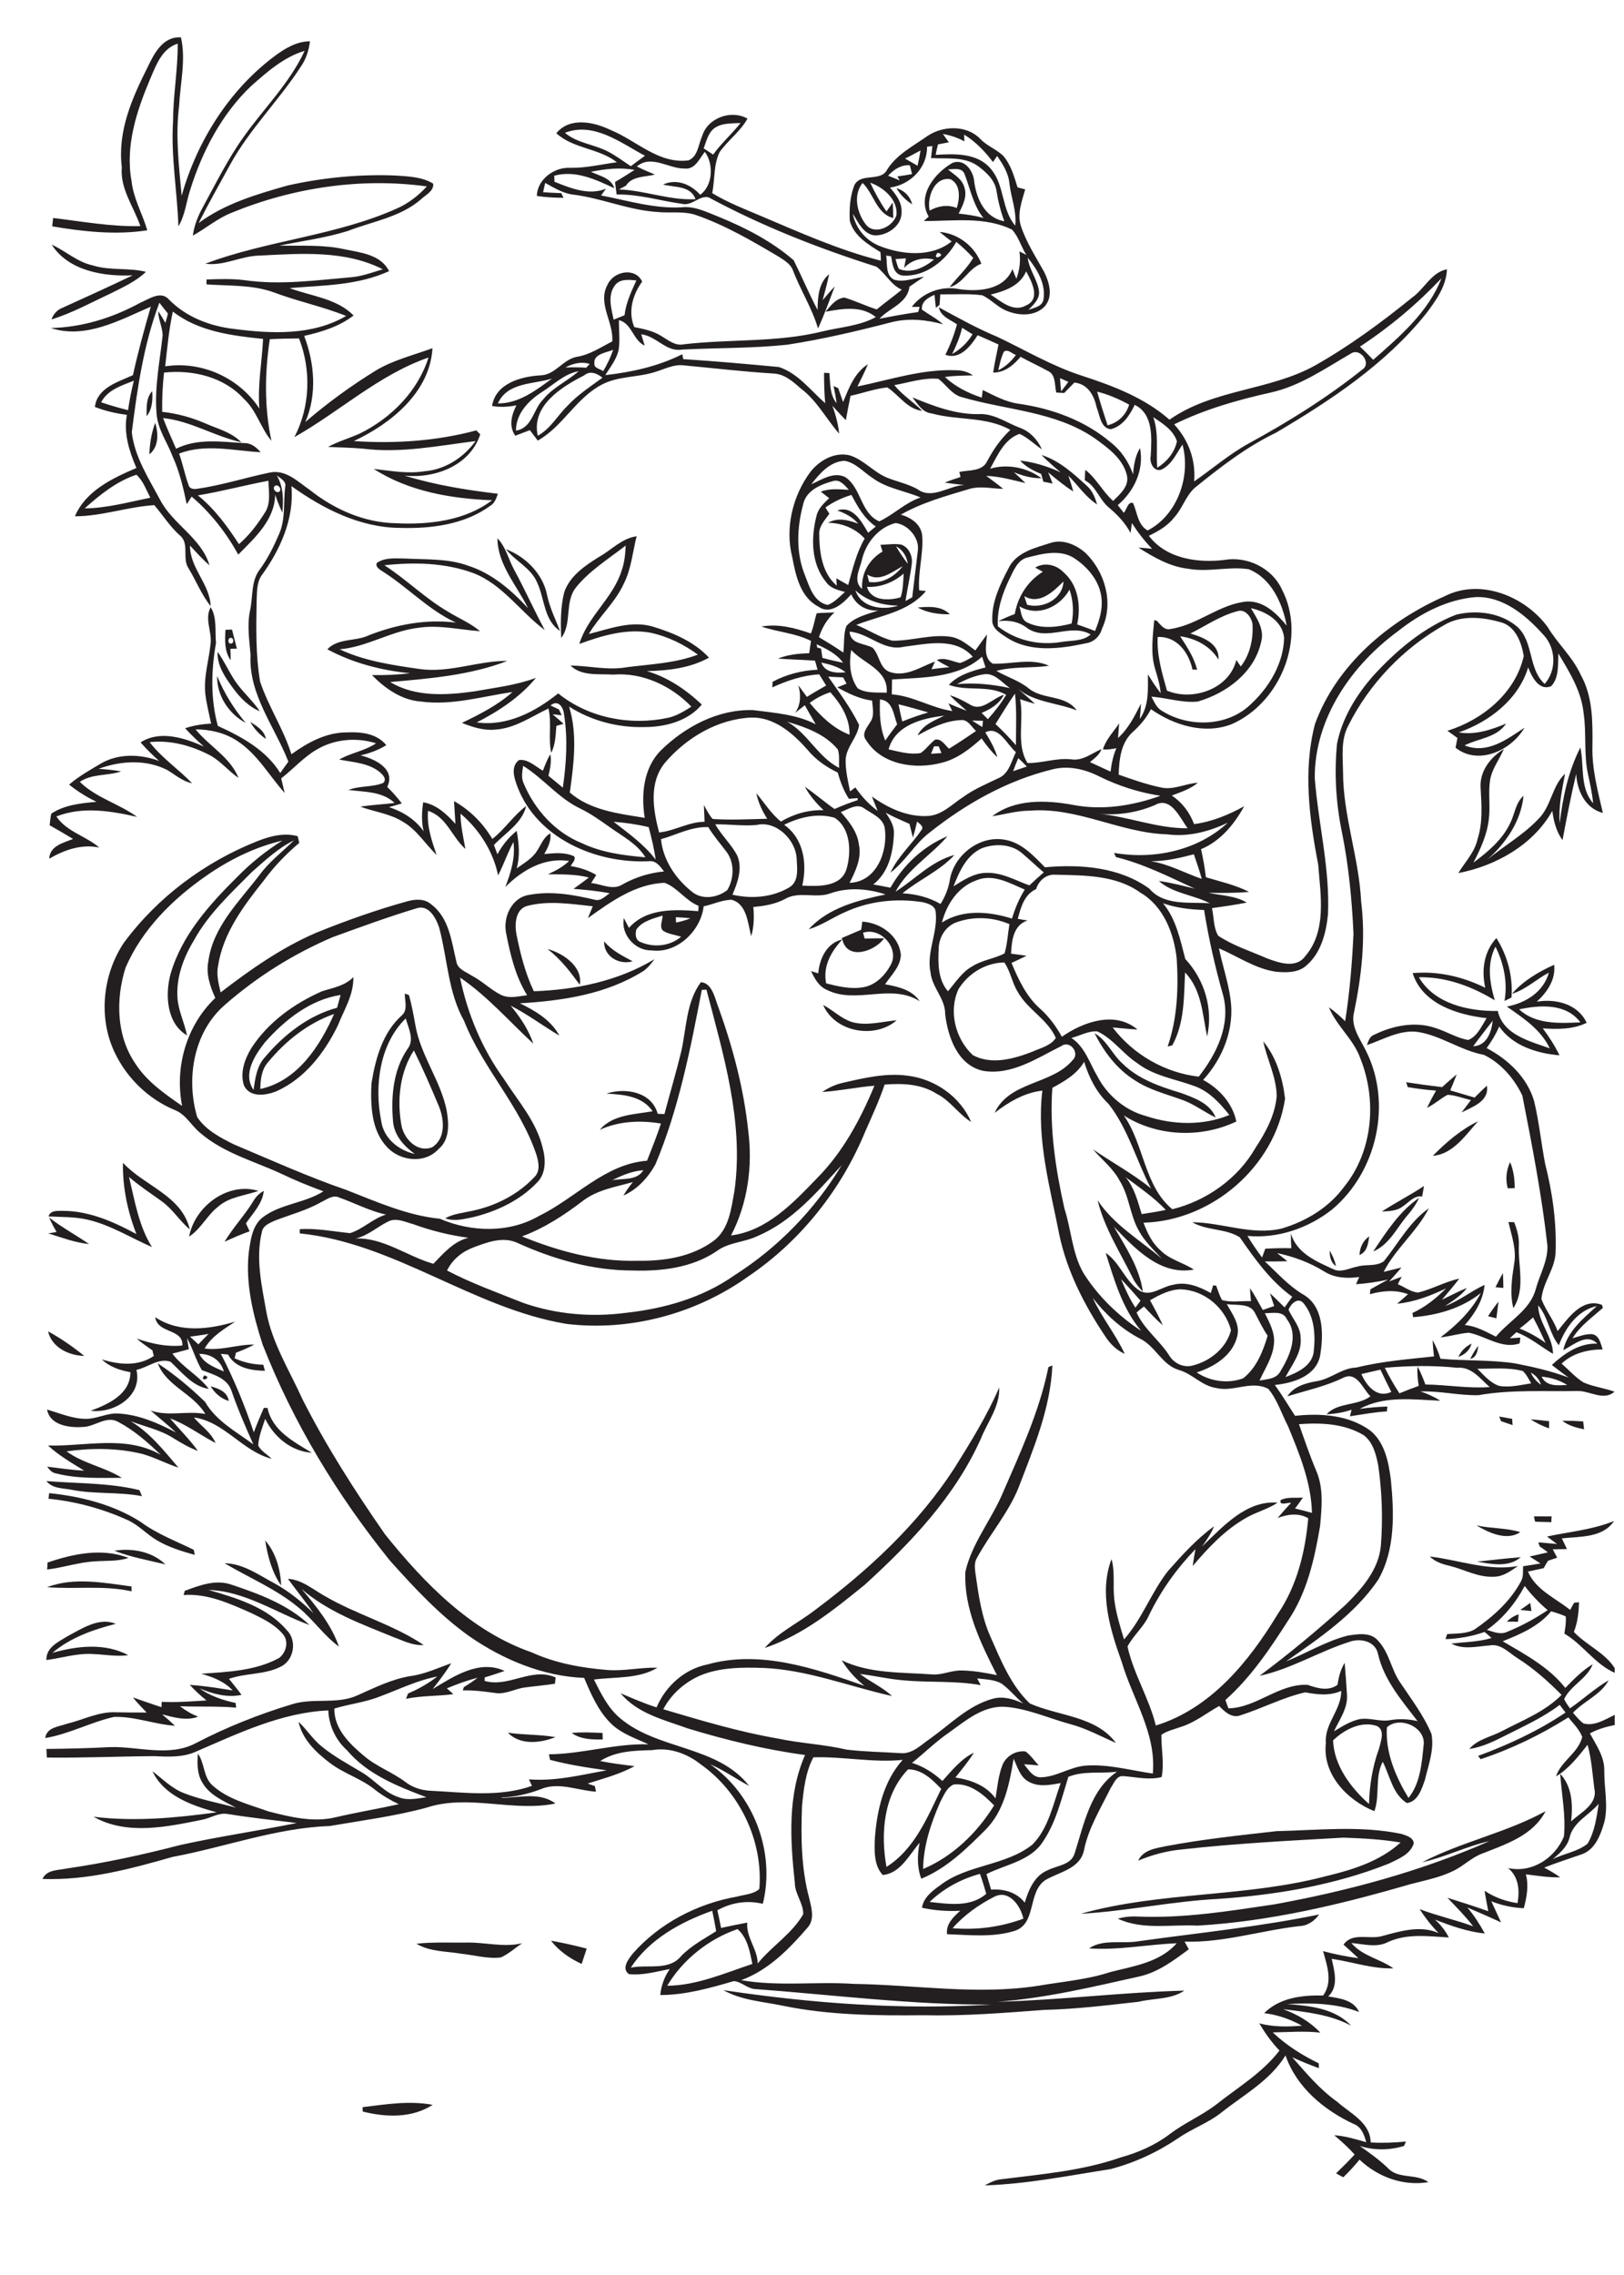 <?xml version="1.0" encoding="utf-8"?>
<!-- Generator: Adobe Illustrator 21.0.2, SVG Export Plug-In . SVG Version: 6.00 Build 0)  -->
<svg version="1.2" baseProfile="tiny" id="Layer_1" xmlns="http://www.w3.org/2000/svg" xmlns:xlink="http://www.w3.org/1999/xlink"
	 x="0px" y="0px" viewBox="0 0 700 980" overflow="scroll" xml:space="preserve">
<path fill="none" d="M249.3,159.8c-6.1,1.2-10.6,5.7-15.7,8.9c-5.8,3.8-11.3,9.4-11.3,16.7c7.1-1.1,7.4-9.1,11.6-13.5
	C238.2,166.8,244.5,164.2,249.3,159.8z"/>
<path fill="none" d="M387.2,260.9c-6.8-0.2-13.5-1.9-18.5-6.6C371.3,261.9,380.5,263,387.2,260.9z"/>
<path fill="none" d="M356.2,250.8c-6.6-7.8-6.7-19-4.3-28.5c0.6-3.3,3.1-5.6,5.5-7.8c-1.2-0.9-2.4-1.9-3.6-2.8
	c3.9-1.5,8.1-1,12.1-0.8c-1.8-1.8-3.7-4.5-6.7-3.8c-5.3,1.4-11.7,4-13,10c-2.7,10-3.1,21,0.8,30.7c1.9,5,3.8,11.5,9.8,12.7
	c2.9-1.2,5.1-3.6,7.3-5.7C361.3,254.1,358,253.3,356.2,250.8z"/>
<path fill="none" d="M64.8,214.4c-1.8-3.4-3.1-7.2-5.9-10c-8.5,2.9-15.7,8.7-22.3,14.5C46.1,218.9,55.5,216.2,64.8,214.4z"/>
<path fill="none" d="M356.8,225.3c4.2-2.5,8.8-1.3,13,0.4c-2.3-2.8-5.6-4.5-9-5.7c6.8-2.3,10.6,4.8,13.3,9.6
	c1.1-0.9,2.2-1.8,3.3-2.7c-4.9-3.3-7.8-8.5-10.5-13.6c-4,1.3-7.7,3.1-11.2,5.4c0.6,0.9,1.2,1.8,1.7,2.7c-1.9,2.6-4.5,5.3-4.4,8.8
	c0.1,7.9,1.2,16.7,7.6,22.2c-0.1-1.1-0.1-2.1-0.2-3.2c1.7,1,3.3,1.9,5.1,2.9c1.9-6.8,3.4-13.8,6.9-19.9
	C368.5,227.6,362.8,225.4,356.8,225.3z"/>
<path fill="none" d="M85.3,213.4c7.2,5.8,12.7,13.3,17.7,21c4.4-3.8,7.9-8.4,11-13.3c2.9-4.1,1.7-9.3,1.7-14
	C105.6,209,95.6,211.7,85.3,213.4z"/>
<path fill="none" d="M43.5,173.4c3.8,1.3,7.7,2.3,11.6,3.4c0.7-4.3,1.5-8.5,2.4-12.7C52.4,166.1,46.3,168,43.5,173.4z"/>
<path fill="none" d="M118.4,209.4c-1.1,1.2,0.8,3.4,2.1,2.3C121.6,210.5,119.7,208.3,118.4,209.4z"/>
<path fill="none" d="M111.8,176c-0.8-10,1.1-20,1.6-30c-13.5-1.4-27.9-3.3-38.9-11.8c-1.7,7.8-2.4,15.7-3.4,23.6
	C86.8,155.4,103.1,162.8,111.8,176z"/>
<path fill="none" d="M388.2,257.3c1.1-3.3,1.1-6.8,1.3-10.2c-4.4,3.8-9.9,6-15.8,5.7C375.4,259,383.2,258.8,388.2,257.3z"/>
<path fill="none" d="M256.2,156.7c-0.1,2,2.6,2.2,3.8,3.2c1.8-2.9,3.3-6,4.3-9.2C261.4,152,255.7,152.4,256.2,156.7z"/>
<path fill="none" d="M500.9,306.1c11.5,7.3,28.3,6.9,38.4-2.9c7.9-7.3,14-17.5,14.3-28.5c-0.7-7.3-7.8-11.4-14.3-12.8
	c2.5,4.4,5.8,9.2,4.4,14.5c-2.9,13.2-14.9,22.1-27.3,25.7c-6.7,0.7-13.2-1.6-19.9-2.2C497.6,302.3,498.6,304.8,500.9,306.1z"/>
<path fill="none" d="M532.9,284.3c0.6,0.9,1.2,1.9,1.9,2.8c4-5.1,5.4-11.7,5.1-18.1c-0.4-3.1-3-6.9-6.6-5.7
	c-7.3,1.9-13.6,6.3-20.2,9.6c5.4,1.6,12.5,4.3,12.1,11.2c-3.7-5.8-9.8-9.1-16.5-10c2.9,4.6,6,9.1,7.3,14.4c-0.5,0-1.5-0.1-2-0.1
	c-1.5-7.3-6.7-14.5-15-14c-0.4,7.9,1.9,15.5,4,23.1C514.1,302.3,529.9,296.8,532.9,284.3z"/>
<path fill="none" d="M371.5,241.2c-0.9,4.1-4,9.2,0.1,12.5c-0.3-6.8,3-12.7,8.8-16.1c-0.3-1-0.6-1.9-0.9-2.9c3-0.1,6-0.6,9-0.1
	c3.3,1.2,4.9,5,4.5,8.4c-0.6,5.3-1.9,10.6-2.7,15.9c1-0.5,1.9-1.1,2.9-1.6c0.8-6.6,1.6-13.3,2.4-19.9c1-5.6-4.1-11.5-9.6-12
	C378.6,227.3,373.2,234,371.5,241.2z"/>
<path fill="none" d="M251.7,161.7c-9.8,5-22.9,13.1-20,26c5.5-3,8.5-8.7,12.9-13c4.4-4.7,9.8-8.3,15-12
	C257.4,160.9,254.4,159.5,251.7,161.7z"/>
<path fill="none" d="M170.9,225.6c14.2,0.7,29.6-1.1,41.3-9.9c-17.7-0.7-35.9-3.8-51-13.5c7.3,0.8,14.5,2.2,21.9,1
	c8.9-0.7,16.8-5.9,22-13c-16,2-32.1,5.3-48.3,3.3c-5.1-0.5-10.2-0.5-15.3-0.8c4.3-2.4,9.1-3.7,13.6-5.7
	c13.5-6.7,25.1-18.2,29.7-32.8c-21.5,7.4-38.3,23.3-57.8,34.3c6.8-13,7.3-28.8,2-42.5c-4.2,0-8.4,0.1-12.6,0.3
	c-2.1,14.5-2.3,29.4,0.7,43.8c-4.7-5.5-6.5-13.1-11.9-18.1c-8.6-9.4-22-12.6-34.4-11.3c-0.6,5.6-0.9,11.2-0.8,16.9
	c6.3,0.8,12.5,2.4,18.4,4.9c5.4,2.4,11.5,3.8,15.7,8.2c-11.5-2.5-21.8-9.3-33.7-10.4c1.6,4.5,3.6,8.8,5.6,13.2
	c9.3-4.7,19.9-2.9,29.9-2.4c2.8,0.1,4.8,2,6.6,3.9c-11.7-0.6-23.8-3.8-35.2,0.6c1.5,4.5,2.4,9.2,4.1,13.6c0.4,1.5,2.1,1.9,3.4,1.6
	c10.6-1.5,20.9-4.8,31.4-7c7.1-1.7,12.4,4,17.6,7.7C144.3,219.7,157.3,225.3,170.9,225.6z"/>
<path fill="none" d="M386.2,235.3c1.5,2.6,3.3,5.2,5.1,7.6C390.8,239.7,389.2,236.8,386.2,235.3z"/>
<path fill="none" d="M373.8,247.5c0.3,1.1,0.5,2.1,0.8,3.2c5.8,0.7,11.1-2.3,14.5-6.8C384.4,246.4,379.2,250.9,373.8,247.5z"/>
<path fill="none" d="M364.4,205.6c7,4.6,6.6,15.6,14.7,19.1c6.2-2.9,11.2-8.1,17.8-10.3c-6.9-3-14.6-4-20.7-8.4
	c-4-2.6-7.3-6.7-12.1-7.4c-6.3,0.3-10.7,5.5-14.2,10.2C354.3,206.6,359.4,203.2,364.4,205.6z"/>
<path fill="none" d="M514.1,588.2c7.5-1.8,14.5-7.6,16.4-15.2c-2.4-9.7-11.5-17.2-21.5-17.6c-4.9,0-9.2,2.4-13.4,4.7
	c2,3.5,3.9,7.1,5.5,10.8c-2.9-2.5-5.5-5.3-8.1-8.1c-1.1,0.8-2.2,1.7-3.3,2.6c3.3,7.3,10,12,14.2,18.7
	C506.1,587.4,510.3,589.3,514.1,588.2z"/>
<path fill="none" d="M489.4,563.3c0.7-1,1.5-2,2.2-3c-2.8-3.1-5.5-6.3-8.4-9.3C485,555.3,486.9,559.5,489.4,563.3z"/>
<path fill="none" d="M554.7,568.3c-1.7-3.8-6.2-2.6-9.5-2.6c2,4.2,4.6,8.5,3.9,13.3c-0.5,5.8-3.9,10.6-6.2,15.7
	c3.1-0.7,7.1-0.7,8.9-3.8C555.8,584.3,560,575.4,554.7,568.3z"/>
<path fill="none" d="M293.6,842.6c4.3-4.5,9.8-7.4,15.1-10.7c-0.5-3-1.1-5.9-1.7-8.8c-13.5,4.8-27.1,12.1-35.1,24.5
	C279.1,846.1,288.4,849.1,293.6,842.6z"/>
<path fill="none" d="M560.6,576.1c0.8,6.5-3.6,11.7-6.5,17c5-1.9,11.1-4.6,12.1-10.5c0.9-7.3,0.5-15.7-4.5-21.5
	c-2.4-2.5-5.4,0.6-6.4,2.9C557.1,568,560.6,571.5,560.6,576.1z"/>
<path fill="none" d="M494.2,480.9c11.5,3.8,24.5,4.2,35.8-0.5c-4.1-5.1-8.7-10.2-14.9-12.4c-8.4-3.1-17.6-4.4-24.9-10
	c-6.1-4-10.4-10.5-17.1-13.6c-3.9-0.3-7.5,1.9-11.2,2.8c5.9,3.9,7.9,11,11.4,16.8C477.4,472.2,485.2,478.5,494.2,480.9z
	 M483.8,458.2c6.9,6.7,16.1,9.9,25.1,12.6c5.8,2.1,12.5,4.4,15,10.6c-5-2.4-9.4-5.9-14.7-7.7c-6.9-2.5-14.3-4.4-20.4-8.5
	c-7.6-4.8-13.1-12.2-17.2-20.1C477.1,448.1,479.3,454.2,483.8,458.2z"/>
<path fill="none" d="M535.9,593.7c5.7-4.4,8.5-11.6,10.5-18.3c-2.1-3.1-3.7-6.4-5.4-9.7c-2.1-4.5-8.2-3.3-12.2-3.9
	c2.3,4.2,5.8,8.6,4.5,13.8c-2,8.3-9.9,13.2-17.5,15.6C521.6,595,529.4,596.2,535.9,593.7z"/>
<path fill="none" d="M518.5,464.9c6.9,3.7,12.7,10.1,14.3,17.9c-15.2,7.3-34.2,6.5-48.5-2.6c8.9,12.5,8.8,30.3,20.9,40.4
	c14.8-3.5,28.4-13.2,35.9-26.5c4.4-6.7,8.4-14.1,9.1-22.2c-0.1-8.2-4.1-15.7-5.8-23.6c5.6,6.8,8.4,16,9.4,24.7
	c-4.4,29.1-31.6,52.6-61,53.4c1.5,4.3,3.5,8.6,7.1,11.7c4,4.2,9.9,5.5,14.6,8.5c-14.5,2.7-25.5-9.1-34.5-18.5
	c5.1,8.8,11.2,17.7,12.5,28c-1.7-1.7-3.3-3.6-4.3-5.8c-5.4-11-12.2-21.6-15.2-33.6c7,10.6,18.2,17.2,27.7,25.2
	c-3.5-3.8-7.4-7.4-9.9-12c-3.8-6.8-4.1-15-8.3-21.6c-2.7-5.4-7.6-9-11.5-13.5c8.3,5.7,17.1,10.5,25,16.8c-6.4-12-9.9-25.6-18.3-36.4
	c-5.2-4.9-8.4-11.4-10.5-18.1c-3.1,5.3-8.5,8.4-13.7,11.2c-1.3,17.5,1.4,35,5.2,52c2.9,9.2,3.3,19.3,8.2,27.8
	c6.3,10.1,15,18.4,24.9,24.9c-8.1-9.7-11.6-21.8-15.3-33.6c6.3,4.2,8.5,12.3,14.8,16.4c4.8,2.5,9.3-1.8,14-2.6
	c5.8-1.7,11.5,0.7,16.5,3.5c0.3-1.1,0.6-2.2,1-3.3c0.3,0,1,0.1,1.3,0.1c0.7,2.1,1.4,4.2,2.5,6.2c4,1.1,8.4,0.3,12.5,0.5
	c-0.1-1.9-0.3-3.7-0.4-5.6c2,3.1,3.8,6.2,5.5,9.4c1.6-0.6,3.3-1.2,4.9-1.7c-0.6-1.8-1.2-3.6-1.8-5.5c2.1,2,4.2,4.1,6.3,6.1
	c1.1-1.5,2.2-3,3.3-4.6c-9.4-6.8-16.2-16.2-22.6-25.6c-6.1-3.8-14.2-2.8-20.5-6.5c12.9,0.1,25.7,5.7,38.6,2.7
	c10.5-3.1,20.3-9,26.8-17.9c12.6-15.3,14.3-37.5,7-55.5c-2.9-8.3-10.2-13.9-13.5-21.9c2.5,1.8,4.8,3.8,7,6c2-12.5,2.9-25.1,3.6-37.7
	c-0.7-14.8-2.2-29.7-5.1-44.3c-2.5-12.3-3.2-25-2-37.5c2.2-11,8.4-21,15.7-29.4c10-10.9,21.7-20.8,35.6-26.2
	c8.9-2.2,19.3-0.9,26.4,5.2c7.2,6.5,4.6,18.1,11.8,24.6c5.2-5.9,4.9-15.4-0.4-21c-7.4-8.5-17.4-16.8-29.3-16.4
	c-12.4,1-23.8,7.1-33.4,14.6c-20.1,14.7-36.2,37.6-36,63.3c1.5,19.6,6.6,39,5.7,58.8c-0.8,8-3,16.7-9.4,22.1
	c-3.5,3.1-8.6,3.1-13,2.6c-9-1.3-16.6-6.7-24.8-10.4c1.5,7.3,4,14.5,5,21.9C532,442.8,526.9,455.6,518.5,464.9z"/>
<path fill="none" d="M597.8,744.1c-0.8,10.8,3.8,21.3,9.3,30.4c5.1-6.3,5.6-14.8,6.5-22.5C614.9,744,603.2,739,597.8,744.1z"/>
<path fill="none" d="M502.5,521.2c-5.1-5.4-11.3-9.7-17.2-14.1c3.7,4.6,5.1,10.4,6.9,15.9C495.6,522.6,499.1,522,502.5,521.2z"/>
<path fill="none" d="M400.9,748.9c8.6-6.1,16.3-14.2,26.8-17.1c4.5-1.4,9.1,0.1,13.2,2c-3.2-2.7-5.8-6-9.2-8.5
	c-3.2-1.9-7.1-1.8-10.6-2.3c0.5,1,1,2,1.5,2.9c-11.1-2-22.4-1-33.6-2.1c-6.2-0.5-12.2-1.9-18.4-2.7c4.4,3.4,9.7,5.7,13.8,9.5
	c-18.5-4.1-36.3-11.3-55.4-12.1c-9.2-0.3-18.8-0.3-27.4,3.3c-6.6,2.9-12.4,8-15.8,14.5c16.3,4.8,32.6,9.7,49.3,12.6
	c9.9,2.1,20,2.5,29.8,4.8c7.7,0.9,15.4,1,23.1,1.5C393.3,755.7,397,751.6,400.9,748.9z"/>
<path fill="none" d="M391.4,762.2c-10.6,11-12,27.6-9.3,42c12.1-7.5,17.6-21.3,23.6-33.5C402,766.6,397.3,762.1,391.4,762.2z"/>
<path fill="none" d="M317.9,831c-12.3,4.2-23.6,13.1-30.3,24.4c12.8-0.2,24.7-5.5,36.7-9.4C323.1,840.7,322.2,834.8,317.9,831z"/>
<path fill="none" d="M411.1,768.8c-3.1,1.2-4.3,4.8-5.8,7.5c-4,9.1-7.2,18.8-7.4,28.9c12.8-5.4,23.3-15.6,30.6-27.3
	C423.9,773.1,418.2,768,411.1,768.8z"/>
<path fill="none" d="M422.4,807.2c-8,2.2-15.6,6.3-21.7,12.1c8.2,0.9,17.6,2.4,24.4-3.5C424.3,812.9,423.3,810,422.4,807.2z"/>
<path fill="none" d="M449.5,793.4c-5.5,8.3-16,9.7-24.3,13.9c0.6,2.2,1.3,4.5,2,6.7c5.5-0.3,11,1.2,14.5,5.6c1.7-5.5,4.2-11.7,10-14
	c4-2,10-2.2,11.5-7.2c4-12.4,6.8-27.5,18.3-35.2c-7,0.9-14.3-0.5-21,2.2C457.5,775,455.2,785,449.5,793.4z"/>
<path fill="none" d="M593.5,743.5c-6.8-2.3-14.1,1.5-18.9,6.2c0.3,10.8,7.6,20.4,15.5,27.4c0.2-8.1,1.5-16.2,4.3-23.8
	C595.1,750.2,597.2,745.4,593.5,743.5z"/>
<path fill="none" d="M428.7,817c-6.8,3.4-13.1,8-18.1,13.6c10.3,0.9,20.9-0.5,30.6-4.1C440,821.1,435,813.8,428.7,817z"/>
<path fill="none" d="M569,657.4c-2.3,14.2-5.6,28.7-13.8,40.7c-7.8,12.2-16.1,24.5-27,34.2c0.5,1.2,0.9,2.4,1.3,3.6
	c12.2-0.3,21.8-10.8,34.2-10.1c4.2,1.5,8.7,2.9,12.8,0c0.4-3.3,1.3-6.6,3.1-9.5c0.4,4.6,0.7,9.2,1,13.8c0.4,5.8-3.3,10.7-5.6,15.7
	c3.3-2,6.6-4.1,10.4-5.1c4.6-1.1,9.1,1.1,13.7,0.3c4-0.6,8-0.5,11.9,0.4c-6.8-8.9-14.5-17.6-17-28.8c-1.1-5.7-7.7-7.1-12.5-5.3
	c-13.1,4.2-25.1,11.6-38.6,14.6c12.9-9.6,25.3-19.9,37.2-30.7c7.1-6.9,14.2-15.1,15.1-25.4c0.9-11.4,0.5-23-1.1-34.3
	c-0.9-4.7-2.2-10.1-6.2-13.2c-8.4-5-18.5-5.5-28-4.7c2.4,6.8,4.7,13.5,7.5,20.2C570.6,641.2,569.7,649.5,569,657.4z"/>
<path fill="none" d="M681.2,440.3c-6.2-8.2-17.4-7.5-26.4-5.6C661.9,441.4,672.3,440.8,681.2,440.3z"/>
<path fill="none" d="M635,450.7c5.8-0.2,8-6.1,8.4-11C640.5,443.3,637.7,447,635,450.7z"/>
<path fill="none" d="M675.6,596.7c-3.3-2.2-7.1-3.3-11-3.6C666.5,597.4,671.6,596.8,675.6,596.7z"/>
<path fill="none" d="M659.8,591.3c1,2.1,2.5,4,4.4,5.2C663.5,594.2,662,592.4,659.8,591.3z"/>
<path fill="none" d="M660.8,567.5c-1.9,1.6-3.9,3.2-5.8,4.9c4,1.6,7.7,3.6,11.2,6.2C664.5,574.8,662.8,571.1,660.8,567.5z"/>
<path fill="none" d="M477.4,183.2c4.6-1.1,7.9-4.5,9.3-8.9c-4.4-2.3-9-4.3-13.8-5.6C474.3,173.5,475.8,178.4,477.4,183.2z"/>
<path fill="none" d="M457.4,168.6c1-1.4,2-2.8,3.1-4.1c-1.2-0.5-2.4-1.1-3.6-1.6C457.1,164.8,457.3,166.7,457.4,168.6z"/>
<path fill="none" d="M410.4,152.5c3.7-2,6.7-4.9,8.8-8.5c-1.5-0.9-3-1.9-4.5-2.8C413.7,145.1,412.2,148.9,410.4,152.5z"/>
<path fill="none" d="M432.8,151.5c-1.2,2.5-1.8,5.3-2.4,8c3.1-1.5,5.6-3.9,7.6-6.6C436.3,152.4,434.5,150.2,432.8,151.5z"/>
<path fill="none" d="M591.9,155c11.4-10,23.8-20.6,29.4-35.1c-10.5,11.1-22.3,21-35.1,29.4C588.1,151.1,590,153,591.9,155z"/>
<path fill="none" d="M676.4,791.7c-1.1,3.9-4.3,6.7-7.2,9.2c4.9-2.5,10.7-3.2,15-6.7c3.1-5.1,3.9-11.3,4.8-17.2
	C684.9,782,678,784.9,676.4,791.7z"/>
<path fill="none" d="M657.2,683.1c-4,7.4-9.3,14.1-16.3,18.9c2.8,0.8,5.7,2.2,8.6,0.9c6.2-2.4,12.1-5.6,17.6-9.4
	C663.5,690.4,660.2,686.9,657.2,683.1z M654.3,698.6c-1.6,0-3.2,0-4.8-0.1c1.4-1.5,3.1-2.6,5.1-3.2
	C654.6,696.2,654.4,697.8,654.3,698.6z M655.3,693.5c1.4-1,2.9-2,4.3-3c0.1,0.9,0.4,2.6,0.5,3.5
	C658.5,693.8,656.9,693.7,655.3,693.5z"/>
<path fill="none" d="M81.9,575.8c1.2,1.1,2.5,2.2,3.7,3.3c1.4-1.5,2.9-3.1,4.4-4.5C87.2,575,84.5,575.4,81.9,575.8z"/>
<path fill="none" d="M674.8,696.4c-2-1-4.2-1.6-6.3-2.2c-5.4,6.5-13.2,9.9-20.9,12.9c9.7,5.7,19.8,11.2,27,20.1
	c3.7-3.7,7.3-7.5,11.8-10.2c-2.4,6.3-9.4,9-12.3,15c0.7,1.4,1.6,2.7,2.5,4c5.6-3.9,10.7-8.7,16.7-12.1c-3.4,6.3-10.6,9-15.4,14
	c1.4,1.6,2.8,3.3,4.5,4.6c4.8,1.4,9.3-1.7,13.5-3.7v-18.2c-8.6-3.8-13.8-12.2-21.7-16.9C674.6,701.3,675.1,698.9,674.8,696.4z"/>
<path fill="none" d="M586.8,591.9c2.2,5,6.8,10.6,12.9,7.7c-1.6-3.2-3.1-6.4-4.7-9.6C592.3,590.6,589.5,591.3,586.8,591.9z"/>
<path fill="none" d="M628,589.2c-10.4-1.1-20.8-0.8-31.2,0c1.8,3.8,4,7.5,6.3,11c2.8-1.1,5.5-2.2,8.3-3.2c-0.4-2.7-0.7-5.5-0.5-8.3
	c1.4,2.4,2.4,5.1,3.4,7.7c9.2,0.1,18.4,1.8,27.6,1C637.9,593.9,634.1,588.6,628,589.2z"/>
<path fill="none" d="M85.9,583.2c2.1,4.2,6.6,5.8,10.6,7.6C95,585.9,90.9,583.3,85.9,583.2z"/>
<path fill="none" d="M636.8,589.6c2.8,2.8,5.5,6.1,9.4,7.4c4.6,0.7,9.3-0.5,13.8-1.1c-1.1-1.8-2-3.8-3.6-5.3
	C650,588.9,643.3,589.8,636.8,589.6z"/>
<path fill="none" d="M319.2,53c-3.7,0.1-7.9-0.1-11.1,2.1c-3,2-3.6,5.8-4.8,8.9c1.4,0.9,2.7,1.8,4.1,2.7
	C310.9,61.7,315.5,57.8,319.2,53z"/>
<path fill="none" d="M396.2,132.3c-1.1,0-2.3,0-3.4,0c4.6-6.2,12.7-9.2,20.2-7.7c8.3,1.2,19.6,0.5,23.2-8.6c0.6,1.4,1.1,2.8,1.7,4.2
	c1.4-3.8,1.8-7.8,1.3-11.8c1,0.5,2,1,3,1.5c-2.3-3.5-3.4-7.8-6.2-10.9c-11.9-5.8-25.3-3.5-38-3.7c0.7-0.6,1.4-1.3,2.1-1.9
	c-5.2-9,2.5-18.7,10.2-23.1c5.1-2.2,9,3.2,9.4,7.8c0.9,7.6,4.7,15.8,13,17.3c-1.6-4.3-2.7-8.7-3.4-13.2c-0.7-4.6-4.4-8-8-10.6
	c-5.9-4.1-13.5-2.9-20.2-3.4c0.2-1.7,0.4-3.5,0.6-5.2c-0.6,0.1-1.7,0.2-2.3,0.3c0.1,9.1-7.3,16.4-16,17.6c2.5,2.9,5.2,6.1,5,10.2
	c0.3,6-6,10.5-11.5,10.4c-5-0.5-7.1-5.6-9.5-9.3c1.2,6.2,5.5,11.4,11.4,13.8c9.7,3.9,22.5,5.1,31.2-1.9c-1.7-1.4-3.5-2.7-5.2-4.1
	c8.1,0.7,15,6.2,18,13.7c-5.6,2-7.8,8.6-13.7,10.1c3.2-4.3,7.4-7.9,10.2-12.6c-2.3-2.4-4.7-4.7-7.3-6.9c-4.6,8.1-13.3,15.1-23,14.5
	c-4.2-0.4-4.5-5.1-5.1-8.3c-0.5-0.1-1.6-0.2-2.1-0.3c0.6,3.5-0.4,8.5,3.4,10.4c4.3,1.1,8.6-0.8,12.9-1.3c-2.1,1.5-4.2,2.9-6.3,4.3
	c-1,7.2-8.9,9.1-13.2,13.9c5.5-1.1,11.1-2.1,16.7-2.9C395.7,134,396,132.9,396.2,132.3z M386.4,81.1c3.5,0.9,5.9,3.5,6.8,6.9
	C390.4,86.3,388,84,386.4,81.1z"/>
<path fill="none" d="M497.1,179.6c2.5,7.1,1.2,14.5,1.7,21.8c4.1-2.6,7.5-6.6,8.4-11.4C505.7,185.2,501.1,182.4,497.1,179.6z"/>
<path fill="none" d="M386.8,76c2.1-0.3,4.2-0.6,6.3-1c-0.3-1.3-0.6-2.6-0.9-3.8c-3.8-0.4-6.9,1.8-9.3,4.5c1.7,0.6,3.3,1.3,5,2
	C387.6,77.3,387.1,76.5,386.8,76z"/>
<path fill="none" d="M386.5,92.7c0.7-6.6-5.6-12-11.3-14c2,4.3,4.3,8.5,7,12.4c1-1.3,1.8-2.6,2.7-3.9c0.1,2.2,0.2,4.4,0.2,6.7
	c-7.2-1.8-8.4-10.4-13.2-15.1c-4.3,5.3-2.4,12.9,1.4,17.9C377.1,101.4,385,97.7,386.5,92.7z"/>
<path fill="none" d="M404.1,108.9C401.2,112.8,408.7,109.7,404.1,108.9L404.1,108.9z"/>
<path fill="none" d="M269.1,135.8c0.6-5.3,2.9-10.2,5.1-15c-3.2-0.2-7.1-0.8-9.3,2.2c-3.2,4.3-1.5,9.9-0.6,14.7
	C266,137,267.6,136.4,269.1,135.8z"/>
<path fill="none" d="M252.6,158.4c0.4-0.4,1.1-1.2,1.5-1.6c-3.6-1.2-7.3-0.2-10.5,1.5C246.7,158.2,249.7,158.3,252.6,158.4z"/>
<path fill="none" d="M409.7,77.2c-7-1.2-10.1,7.9-9,13.5c3.7-1.9,7.8-2.6,11.7-1.1C413.7,85.5,414.2,79.5,409.7,77.2z"/>
<path fill="none" d="M415.8,75.1c-1.1-3.1-4.7-2.2-7.2-2.1c2.6,2.2,6,4,7,7.5c1.5,4-0.6,8-2.3,11.6c3.6,0.3,7.2,0.9,10.7,1.9
	C419.4,88.5,418.3,81.5,415.8,75.1z"/>
<path fill="none" d="M385.9,111.5c0.4,1.4,0.8,2.8,1.4,4.2c5.4,2.3,11.1-0.5,15.2-4c-4.7-1-9.5,0-12.9,3.6c0.3-1.4,0.5-2.8,0.8-4.1
	C388.9,111.3,387.4,111.4,385.9,111.5z"/>
<path fill="none" d="M295.1,72.6c-7,0.2-14.4-6.2-20.7-0.9c2.6,1.2,5.2,2.3,7.8,3.5c-4.3,1.1-9.9,0.6-12.5,4.8c-1,0.5-2,1.1-3,1.6
	c11.1,0.4,21.8,4.8,33,4.2c-2-6-9-5-14-6.3c5.8-2.7,12-0.1,16,4.4c5.5-3.9,5.9-13.3,1.9-18.4C301.4,68.4,299.5,73.1,295.1,72.6z"/>
<path fill="none" d="M214.6,173.8c9.1,0,16.3-5.6,23.3-10.7C229.7,165.6,218.7,164.6,214.6,173.8z"/>
<path fill="none" d="M243.5,57.3c5.2,4.5,12.4,4.9,18.4,8c3.6,1.8,6.7,4.2,10,6.4c2-1.5,4-3.1,6.1-4.5
	C267.5,61.5,256,52.5,243.5,57.3z"/>
<path fill="none" d="M396.8,64.8c-2.2,1.2-4.4,2.4-6.7,3.6c1.8,1,3.6,2.1,5.4,3.1C396,69.3,396.5,67,396.8,64.8z"/>
<path fill="none" d="M514.7,207.4c7.8-5.4,15-11.7,23.4-16.3c17.2-9.4,33.8-19.8,49.1-31.9c4.3-2.7-0.9-9.6-4.9-6.9
	c-11.1,6.4-21.9,14-34.6,16.8c-14.3,3.2-28.4,7.3-41.6,13.7C512.3,189.5,515.5,198.2,514.7,207.4z"/>
<path fill="none" d="M427.2,72.8c5.8,7,4.3,17.3,10.4,24.3c0.7-6.2-1.8-12-2.5-18.1c-0.4-4.5-2.8-8.3-5.3-11.9
	c-0.6,0.9-1.2,1.8-1.8,2.6c-3.5-4.6-7.5-8.8-12.4-11.8c0,1,0.1,2,0.1,2.9c-2.9-1.6-6.1-2.6-9.3-3.2c0.9,1.2,1.7,2.4,2.6,3.6
	c-1.6,0.3-3.1,0.6-4.7,0.9c-0.3,1.5-0.6,2.9-1,4.4C411.5,66.1,421.5,65.7,427.2,72.8z"/>
<path fill="none" d="M427,126.9c4.5,2.9,9.8,7.8,15.4,4.6c6.2-2.7,2.2-10.3-0.1-14.5C439.6,123.2,433.1,125.4,427,126.9z"/>
<path fill="none" d="M443.3,133.5c2.5-0.9,6.1-1.4,6.5-4.7c0.9-6.7-2.8-12.8-6.8-17.8c0.6,5.1,4,9.2,4.8,14.1
	C448.4,128.6,445.5,131.2,443.3,133.5z"/>
<path fill="none" d="M366.9,280c-1,5.6-0.6,11.8,2.8,16.5c3.7,2.2,8.3,1.7,12.5,1.8C383,288.6,372.3,286,366.9,280z"/>
<path fill="none" d="M114.2,449.1c-4.4,5.5-9.6,13.6-4.9,20.5c0.7-5,1.4-10.4,5-14.2c8.1-9.6,18.7-18,31-21.2
	c0.5-1.8,0.9-3.6,1.4-5.4C133.7,430.7,122.8,439.5,114.2,449.1z"/>
<path fill="none" d="M115.6,457.5c-2.8,3.2-3.2,7.5-3.4,11.6c15.9-3.4,25.7-18.4,31.8-32.3C132.8,440.8,123.1,448.5,115.6,457.5z"/>
<path fill="none" d="M93,429.9c-2.3-4.9-4.1-10.3-3-15.8c2-14.9,13.4-25.7,22-37.1c4.2-5.8,9.9-10,14.9-15
	c-6.9,3.4-12.5,8.8-18.2,13.7c-9,9.1-18.6,17.9-24.8,29.2c-4.6,7.4-7.8,16.1-7.2,25c0.4,5.6,3.1,10.7,4.1,16.1
	c-8.8-5.1-9.5-17.5-7.1-26.4c4.8-16.7,16.8-30,28.9-42c5.8-5.9,12.3-11.1,19.3-15.5c-11.8,2.7-22.8,8.1-32.7,15.1
	c-14.6,10.1-27.8,23.3-34.9,39.7c-4.2,13.3-4.1,29.1,4,40.9c4.9,8,12.8,13.3,20.4,18.6C75.2,459.6,80.4,441.7,93,429.9z"/>
<path fill="none" d="M298,383.9c4.4,3.8,11.1,2.9,15.4-0.6c2.9-4.9,3.3-11.7-0.3-16.4c-2.6-3.6-5.5-6.9-7.9-10.7
	c-7.2-0.3-13.6,3.3-20.4,5.2C285.8,370.4,291.1,378.4,298,383.9z"/>
<path fill="none" d="M178.4,452.5c-5.9,9.1-7.3,20.9-5.5,31.4c0.7,6.3,6.7,12.9,13.4,10.3c5.9-3.8,5.2-12,2.9-17.7
	C185.8,468.4,182.3,460.4,178.4,452.5z"/>
<path fill="none" d="M169.4,482.8c-0.9-10.6,0.2-22.1,6.3-31.1c3.1-4,0.3-8.9-0.8-13.1c-11.4,11.1-13.6,29.2-10.6,44.1
	c1,7.6,7.4,12.8,14.5,14.2C174.1,493.6,169.8,488.9,169.4,482.8z"/>
<path fill="none" d="M361.7,330.8c-0.2-2.6,0.3-5.5-0.6-8c-5.4-6.6-13.9-9.6-21.8-11.9C348.2,316,352.5,326.1,361.7,330.8z"/>
<path fill="none" d="M356.2,423.7c5.1,1.3,10.5,2.6,15.8,1.7c5.3-0.8,9.4-4.9,11.9-9.4c4.2-7.1-4-16.8-11.8-14.1
	c0.2,0.6,0.5,1.9,0.7,2.5c2.8-0.1,5.6-0.1,8.4-0.1c-4,5.6-15.8,9.6-18,0.6C358.4,410,354.8,416.4,356.2,423.7z"/>
<path fill="none" d="M366.2,316.4c0.1-7.1-3.7-13.2-8.3-18.3c-3.2,1.1-6.2,2.6-8.9,4.6C353.7,308.4,359.1,313.8,366.2,316.4z"/>
<path fill="none" d="M364.4,289.6c-3-2.4-6.8-3.5-10.5-4.2C355.6,289.8,360.4,290,364.4,289.6z"/>
<path fill="none" d="M262.8,356.3c-4.1-3-8.3-6-12.9-8.1c-9.3-4.4-15.7-12.9-24.4-18.3c-0.5,2.5-1,5.1,0.2,7.5
	c4.7,11.3,13.6,21.2,25.1,25.8c8.6,4,18.1,5.2,27.5,6C274.6,363.4,268.3,360.1,262.8,356.3z"/>
<path fill="none" d="M303.5,346.8c1.2,2.1,2.1,4.3,3.8,6c7.8,0.5,15.6,0.1,23.5-0.1c-2.1-3.4-3.9-7-4.7-11
	c3.5,4.1,6.3,8.8,10.6,12.2c5.6-3.3,11.9-5.1,18.4-4.9c-3.2-2.9-6-6.2-8.1-10.1c4.4,3,8.5,6.5,12.8,9.6c3.3-1.4,6.6-2.6,9.9-3.8
	c0-0.2,0.1-0.7,0.1-0.9c-1.3,0.1-2.6,0.2-3.8,0.3c-2.3-3.5-3.8-7.3-4.8-11.3c-5-2.4-9.6-5.6-13.1-9.9c-6.2-7-14.2-14-24.1-13.8
	c-14.5,0.6-28.1,8.6-37.3,19.5c-7,8.5-5.1,20.2-2.5,30c6.8-0.7,12.7-4.6,19.6-4.7C303.7,351.5,303.6,349.1,303.5,346.8z"/>
<path fill="none" d="M264.5,354c6.4,5,13.1,9.8,18.1,16.3c-0.6-4.8-1.8-9.4-3-14C274.6,355.1,269.5,354.4,264.5,354z"/>
<path fill="none" d="M323.1,769.2c-5.7-3-10.9-6.7-16.8-9.3c18.8,13.1,28.2,38,22.7,60.1c-6.7-1.6-13.5-0.6-19.6,2.8
	c0.5,2.5,1,5,1.6,7.6c3.8-0.8,7.5-1.6,11.3-2.3c-0.6,6.3,4.3,11.3,4.5,17.6c6-7.5,14.7-12.8,19.6-21.2c0.2-4.6-3.5-8.7-3.6-13.5
	c-2-18.3-3.2-37.8,4.4-55.1c-17.1-2.3-33.9-6.4-50.4-11.4c-10.2-3.8-21.9-6.4-29.1-15.2c5.1,2.2,10.2,4.5,15.5,6.1
	c3.9-9.2,12-16.5,21.9-18.5c22.8-6.4,46.2,1.7,67.7,9.2c-3.9-3.1-7.1-6.8-9.8-11c12.2,5.9,25.9,5.1,39.1,6.1
	c4.4,0.3,8.5-1.9,12.8-1.7c5,0.1,10,1,15,2c-7.1-13.8-14.4-28.6-13.6-44.5c2.7-12,10.8-21.9,15.7-33c7.8-17.9,16.2-35.9,20.1-55.2
	c0.4-0.2,1.3-0.5,1.7-0.7c-0.8,18.5-8,35.7-14.6,52.7c-4.3,11-12.2,20-17.9,30.2c-1.2,2.1-0.8,4.7-0.6,7c1.3,9.1,2.6,18.4,6.4,26.9
	c4.5,10.2,8.8,21,17,28.8c12.3,5.4,28.5,5.3,37.1,17c-6.5-2.8-12.8-6.3-19.7-8.1c-9.5-2.5-18.7-6.8-28.7-7.5
	c-9.1-0.1-16.5,6.1-23.5,11.1c-5.7,3.9-10.6,8.8-16,13.1c4.9,1.5,9.3,4.3,13.1,7.8c4.1-4.5,8-9.5,13.6-12.2c-2.4,3.8-5.2,7.2-8,10.7
	c6.6,1,13.2,3.4,17.3,9c0.8-4.8,1.2-9.8,3-14.4c1.5-3.9,5.9-6.4,10-5.8c2.2,1.7,3.8,4,5.6,6c-2.1-0.2-4.2-0.4-6.3-0.5
	c2,2.3,3.9,5.9,7.4,5.6c6.6-0.2,12.3-4.5,18.9-5c9.9-0.8,19.5,2,29.2,3.4c1.6-17.3-8.7-32.2-13.4-48.1c-5-14-9.9-29.8-4.4-44.3
	c1.6,5.7,0.4,11.6,1.2,17.4c0.7,5.9,2.5,11.5,4.2,17.2c7.8-8.8,11.7-20.2,18.9-29.4c6-6.9,12.4-13.9,19.9-19.3
	c-1.3,3.1-3.2,6-5.2,8.7c9-8.5,19-20,32.6-18.9c-4.2,2.8-9.2,4-13.5,6.5c-9.1,5.1-16.3,12.9-23.1,20.8c0.3-2.5,0.7-4.9,1.2-7.3
	c-8.1,8.3-15,17.9-20,28.4c-2.3,5.1-6.8,8.8-9.3,13.6c2.6,11.8,9.3,22.2,12.2,34c23.8-7.3,40.2-27.6,52.6-48.1
	c8.3-12.1,11.8-26.7,13.1-41.2c-4.2-2.4-8.9-1.7-13.2-0.1c1.9-2.2,3.8-4.4,5.8-6.5c-1.5-0.4-5.2,1.5-4.5-1.2
	c2.8-1.4,6.4-0.8,9.6-1.1c-1.1,1.6-2.3,3.1-3.4,4.7c2.4,0.6,4.9,1.2,7.3,1.9c-0.2-13-5.3-25.4-10.3-37.3c-2.8-5.4-4.6-11.4-8.5-16.1
	c-7.2-4-15,1.5-22.5-0.4c-6.2-0.9-10.3-6.2-16.2-7.8c-7.3-2.3-10-10.4-16.7-13.5c-8.1-4.2-14.8-10.3-20.3-17.5
	c3.9,8.5,9.9,15.7,13.8,24.1c-3.6-1.6-6.4-4.4-8.5-7.7c-8.9-13.3-16.4-27.9-19.7-43.6c-3.9-20.4-9.8-41.1-7.3-62.1
	c-7.9,0.9-14.5,4.9-20.6,9.6c6.4-13.8,24.7-12,33.7-22.8c3.3-3-1.3-8.7-4.9-6c-10.5,5.1-21.4,12.7-33.7,10.7
	c-11-2.4-15.2-14.5-16.4-24.4c0.1-6.7-5.5-11.4-6.3-17.9c-1.9-8.9,3.3-17.4,2.2-26.3c-0.3-2.7-3.6-3.6-5.8-4.1
	c-11.1-1.7-22.8-0.5-33,4.2c-5.4,2.2-10.3,5.7-15.9,7.5c8.4-9.2,21.3-12.5,33.1-15c-7.7-2.5-16-3.2-23.7-0.5
	c-6.4,2.5-13.6-1.1-19.7,2.5c-4.2,2.2-8.9,3-13.6,3.4c0.4,4.2,0.3,8.5-0.9,12.6c-1.4-5.6-1.7-13.8-8.4-15.7c-4.2,0-8,2-12.1,2.8
	c-1.2,10.6-11.5,20.4-22.5,19c-7.1,0.2-13.4-6.8-11.9-13.9c0.8,1.4,1.5,2.8,2.2,4.2c7.5-8.5,19.6-8,29.9-7.2c0-0.6,0.1-1.8,0.1-2.3
	c-5.6-2.2-9.1-7.8-14.6-9.9c-12.5,0.4-23.2,8.2-33.1,15.2c0.7-1.7,1.3-3.4,2.1-5.1c-9.4-1.1-19.1-2.6-28.5-0.1
	c-4.9,1.6-5.2,7.9-4.4,12.2c1.6,8.4,3.8,16.8,7.5,24.5c18-0.6,36.4-4.5,52-13.8c-1.4,1.8-2.9,3.7-4.8,5.1
	c-15.9,9.9-34.8,12.7-53.2,13.9c6.6,3.2,13.4,7.1,17,13.9c-7.1-4.1-13.7-9.1-21-12.9c4.1,4.9,7.7,10.3,9.8,16.4
	c-10.4-9.6-19.8-20.5-31.6-28.5c3.1,15.7,9.5,30.6,18.9,43.7c6,9.6,14,18.4,16.7,29.6c1.3,5.1,1.5,11.1-2.5,15.1
	c-7.3,7.6-17.3,12.4-27.4,14.8c-3.9,0.9-8.2,2.1-12.1,0.5c3.6-2,7.7-2.3,11.6-3.2c10-2.1,19.6-6.9,26.7-14.4c2.8-2.5,2.1-6.6,1-9.8
	c-7-21-23.1-37.2-31.2-57.7c-6.9-12.3-7.1-26.8-10.7-40.1c-1.3-4-4.4-9.9-9.5-8.4c-12.3,3.7-24.3,8.1-36.4,12.5
	c-16.9,7.2-32.7,17.1-46.5,29.2c-13.5,11.7-16.8,31.7-11.9,48.3c3.7,5.6,10,8.9,15.9,11.8c16.1,6.9,32.1,14.1,48.7,19.6
	c13.1,5.1,26.2,11,40.3,12.4c13.5,5.8,30,6.3,42.9-1.3c15.6-7.6,28.1-22.3,46.4-23.7c2.1-5.3,4.2-10.6,6-16
	c-8.9-1.5-18.1-1.2-26.4,2.7c5.6-6.6,15-6.6,22.8-8c-4.5-6.6-12.7-7.3-19.9-7.6c8.2-2.7,19.5-0.8,22.1,8.7c1,0,1.9,0.1,2.9,0.1
	c2.4-9.1,5.1-18.1,7.3-27.2c2.2-10,2.1-21.1,8.4-29.6c5,0.3,6,7.3,7.7,11.2c6.1,17,10.8,34.6,12.7,52.7c2,15.3-0.2,31.4-7.4,45.2
	c15.5-1.9,26.8-14,37.1-24.7c11.1-11.2,18.7-25.4,24.7-39.8c-7.6,0.6-15,2.3-22.5,2.7c2.7-1.9,5.8-3.3,9.1-4
	c9.1-2.1,18.5-4.3,27.9-3c11.6,1.4,22.5,9,27.2,19.9c-5.4-3.4-9-9.2-14.8-12.1c-6.7-4.3-14.9-4.5-22.5-4c-2.4,6.8-5.4,13.4-8.3,20.1
	c-10.3,25.1-27.9,47.3-50.4,62.5c-22.5,16.1-50.9,23.8-78.4,20.5c-40.4-6.7-74-34.8-115-39c0-0.4,0-1.3,0-1.8
	c7.3-0.5,14.5,1,21.7,1.7c5.6-1.7,9.9-6.3,15.5-8c-7-1.5-13.4-5-20.1-7.3c-2.8-1.4-5.4,0.8-7.8,1.9c-6.3,3.6-13.3,5.4-20,8
	c-2.3,1-5.1,2.1-5.6,4.8c-2.9,11.4-0.2,23.2,1.9,34.5c2.5,13.5,10.1,25.3,15.6,37.7C140.8,623,153,642.3,166,661
	c17,21.2,36.9,41.8,63.1,50.9c10.3,4.7,21.6,6.7,32.8,7.6c7.2,0.5,14.3-1.2,21.4-1c-8.1,4.9-18.3,3.9-27.4,5.1c3,5.9,5.9,12,11,16.4
	C283.3,754,309.1,751.7,323.1,769.2z M249.9,424.1c-4.1-5.6-8.4-11.1-13.9-15.4C242.7,410.6,251.3,416.4,249.9,424.1z M260.4,405.5
	c3.3,3.9,7.9,6.2,12.3,8.6C266.8,415.8,260.1,412,260.4,405.5z M145.5,441.6c-5.7,11.7-14.3,22.9-26.5,28.3
	c-4.4,1.9-11.3,2.8-13.9-2.4c-1.9-5.5,0.4-11.5,3.2-16.3c7.3-11.1,18.5-19,30.4-24.5c4.8-1.5,9.9-2.3,13.5-6.1
	C152.5,428.3,148.2,434.8,145.5,441.6z M189,495c-5.8,6.5-16.6,5.2-22.2-0.9c-6.8-7.2-7.2-18-6.7-27.3c1.7-10.7,4.8-22.1,13.2-29.5
	c2.6-2.3,1.1-6.2,1.2-9.3c0.4,0.2,1.4,0.5,1.8,0.7c1.2,4.3,1.9,8.8,2.8,13.2c2.3,12.8,10.8,23.5,13.4,36.3
	C193.5,483.9,194,490.9,189,495z M354.8,432.9c4.3,2.3,7.8,5.9,12.5,7.4c6.4,1.7,12.9-0.1,19.2-0.8
	C377.1,447.6,359.9,444.6,354.8,432.9z M356.5,426.5c-3.5-1.5-5.3-4.9-6.8-8.1c1,0.3,2,0.6,3.1,1c0.5-6.3,3.7-13.1,10.4-14.6
	l-0.3-0.7c2.8-1.3,5.6-2.4,8.4-3.6c0.2-1.2,0.3-2.3,0.5-3.5c7.9,0.5,15.6,6,16.6,14.1c-0.1,5.1-4.2,8.9-6.8,12.9
	c5.6,1,11.6,2.4,14.9,7.4C384.2,423.5,369.1,433,356.5,426.5z M351.5,693.5c22.9-17.1,44.3-36.8,59.9-61c7-11.3,14.1-22.5,19.3-34.7
	c0.3,8.2-5,14.8-7.9,22c-11.2,24.8-30.2,44.9-50.1,63.1c-13.2,10.7-26.8,21.7-43.1,27.2C335.8,703.1,344.3,699.1,351.5,693.5z"/>
<path fill="none" d="M99.2,274.8c-1.3,0.4-0.8,2.8,0.6,2.4C101.1,276.8,100.6,274.4,99.2,274.8z"/>
<path fill="none" d="M501.4,389.2c5.7,6.9,7.3,15.7,9.6,24c8.2,8.8,12,21.5,9.4,33.4c-2-9.6-2.4-20.1-9.5-27.6
	c-0.5,10.6-0.2,21.8-5.5,31.4c-0.5,0.1-1.5,0.4-2,0.5c4.2-12.2,4.7-25.2,3.9-37.9c-1.3-11-5.8-22.6-15.7-28.4
	c-10.6-7.6-24.2-7.5-36.6-7.7c-4-0.3-7.1,2.5-8.3,6.2c-5.1,2.3-6.5,7.9-7.9,12.8c1.4,0.2,2.8,0.4,4.2,0.7c-6.2,2.1-6.8,8.7-7.1,14.3
	c2.2,0.3,4.5,0.6,6.7,0.9c-2.1,1.1-4.3,2.1-6.5,3.1c2.9,7.2,6.4,14.6,12.4,19.8c3.8,3.4,6.8,7.5,9.3,12c9.2-6.4,22.9-11.3,32.6-3.1
	c-3.6-0.2-7.1-0.6-10.7-0.9c8.9,11.7,22.4,19.5,37.1,21.2c7.7-9.8,13.9-22.4,10.5-35.1c-3.4-12-6.2-24.2-8.1-36.6
	C513.1,391.9,507.1,391.3,501.4,389.2z"/>
<path fill="none" d="M442.8,268.2c6,3,12.9,2,19.2,0.5c1.1-4.9,0.7-9.9-0.9-14.6c-4.3,7.4-13.6,11.9-21.6,7.3
	C440.3,263.7,440.2,267,442.8,268.2z"/>
<path fill="none" d="M291.3,395c0,0.6,0.1,1.8,0.1,2.3c2.1-0.4,4.2-1,6.2-1.9C295.5,395.3,293.4,395.1,291.3,395z"/>
<path fill="none" d="M443.1,240c-4.4,0.9-6.1,5.5-7.9,9.1c-3.2,6.4-5.5,13.4-5.1,20.6c7.7,6,17.4,8.3,27,6.8c4.3-0.8,9.7-0.2,13-3.3
	c-8.5-5-18.5,3-27-2.5c-3.7-3-8.2-3.8-12.8-3.2c2.3-1.2,4.7-2.2,7.1-3.1c1.3-7.4,5.7-14.2,12.1-18.2c-1.1-0.6-2.2-1.2-3.3-1.8
	c4-2.5,9-1.3,12.2,2c6.4,5.5,7.6,14.6,5.9,22.5c2.6,0.9,5.1,1.9,7.7,2.8c1.8-4.4,3.3-9.1,2.8-13.9c-0.6-7.3-5.7-13.3-11.4-17.3
	C457.4,236.4,449.6,238.3,443.1,240z"/>
<path fill="none" d="M225,532.5c15.8,6.5,32.8,11,50,10.5c11.3,0.3,23.2-1.7,32.5-8.5c6.9-5,7.7-14.1,9.1-21.8
	c4.1-29.4-4.8-58.3-12.1-86.5c-0.5,0-1.5,0.1-2,0.1c-4.9,25.5-9.9,51.2-20,75.2c-3.2,5.7-7.8,10.8-13.8,13.4c1.2-2,2.6-3.9,4.1-5.8
	c-7.4,2.1-15.4,3.3-21.6,8.1C243.1,523.4,234.6,529,225,532.5z"/>
<path fill="none" d="M277.4,504.1c-4.8,0.3-9.2,2.2-13.4,4.3C268.5,507.5,274.5,508.7,277.4,504.1z"/>
<path fill="none" d="M204.2,537.3c-4.9,1.8-9.2,5.2-11.5,10c10.5,5.5,21.7,9.5,32.7,13.9c14.2,5,29.7,6.3,44.6,4.3
	c16.4-1.8,32.9-6.5,46.5-16.1c18.8-12,34.8-28.4,46.3-47.5c-10.6,11.7-21.4,24.3-36.4,30.6c-5.6,2.7-12.3,2.6-17.4,6.4
	c-10.6,7.2-23.8,8.8-36.3,8.4c-17.3-0.1-34.2-4.9-49.9-12C216.7,532.6,210,535.1,204.2,537.3z"/>
<path fill="none" d="M167.3,526.2c-4.8,2.3-8.7,6.2-14,7.3c12.2-0.5,22.3,7.6,33.5,10.9c4.4-4.5,8.6-9.6,15.1-11.2
	c-8.1-1.1-16.1-3.1-23.9-5.9C174.5,526.4,170.8,524.5,167.3,526.2z"/>
<path fill="none" d="M274.3,400.5c-0.6,1.9-0.3,4.5,1.8,5.4c5.7,2.4,12.7,1.8,17.5-2.3c-2.6-0.8-5.4-1-7.7-2.5
	c-1.9-1.7-0.3-4.4-0.3-6.5C281.5,395.8,276.9,396.8,274.3,400.5z"/>
<path fill="none" d="M458.5,250.5c-4.4,4.3-10.4,10.2-16.9,6.3c0.4,1.2,0.8,2.5,1.2,3.8C449.6,262.5,458,258.2,458.5,250.5z"/>
<path fill="none" d="M364.9,374.2c2.1-7.2,1.8-17.4-5.1-22c-7.2-2.2-15.2-0.2-21.8,3c8.4,5.9,10,16.7,7.8,26.1
	C352.5,381.8,362.5,382.2,364.9,374.2z"/>
<path fill="none" d="M383.8,375.8c3.3-7,9.2-12.2,13.5-18.5c1-1.5-1.1-2.6-2-3.5c-0.6,2.3-1.1,4.6-1.8,6.9c-0.6-2-1.1-3.9-1.5-5.9
	c-3.4-1.5-6.9-3.1-10.2-4.8c1.8,2.7,3.7,5.6,3.5,9c-0.3,8-2.2,16.7-8.9,21.9c2.5,0.5,4.9,0.9,7.4,1.4c5.6-9.8,14.1-17.9,24.6-22.2
	c-7.1,8.3-17,14-22.4,23.9c8.4-5.4,15.5-13.2,25.4-15.8c-6.4,6.8-15.2,10.6-22.4,16.5c5.7,0.4,11.4,1.8,16.4,4.6
	c2-3.1,3.4-6.6,4-10.3c1.7-10.6,12.6-19.3,23.5-17.4c7.3,1,12.6,6.8,17.5,11.9c15.3-1.4,32.2-0.1,45,9.2c6.4,7.5,17.3,5.7,26.1,6.3
	c-7.1-3.6-15.8-4.1-22-9.6c5.2,0.7,10.3,2.1,15.5,3.3c-11.1-5.1-22-10.7-34-13.6c-0.2-0.4-0.6-1.3-0.8-1.8c17.1,3.1,36.1-1,49-13
	c-8.2,3.9-17.1,6.2-26.2,5c-20.2-0.6-38.7-11.8-59-10.2c-5.5,0-10.8,1.6-16.3,2.4c9.8-7.5,23.2-7,34.7-4.9
	c12.7,2.5,25.7,0.4,37.8-3.9c-9.2-1.4-18-4.2-26.3-8.3c-6.3-3.2-13.6-4.9-20.6-3c-19.4,4.8-37.1,14.8-52.7,27.2
	C394.2,363.6,390.3,371,383.8,375.8z"/>
<path fill="none" d="M442.6,330.2c-1.2-1.2-2.5-2.4-3.7-3.7c-0.7,1.9-1.5,3.8-2.2,5.6C438.7,331.5,440.7,330.9,442.6,330.2z"/>
<path fill="none" d="M381.4,357c-0.5-4.6-5.4-6.4-8.8-8.7c-3.3-2.5-7,0.4-10.2,1.5c3.5,4,7.1,8.4,7.8,13.9c1.3,5.9-1.5,11.5-4,16.6
	C377.8,380,382.7,366.9,381.4,357z"/>
<path fill="none" d="M437.9,321c-0.1-7.4,0.3-14.9-0.4-22.3c-3,4.2-5.6,8.8-8.4,13.1C432.2,314.7,435.2,317.8,437.9,321z"/>
<path fill="none" d="M436.2,395.8c1.4-4.4,3.2-8.6,5.5-12.5c-6.5-2.7-13.7-7.1-20.8-4c-7.9,2.8-12.9,10.4-14.9,18.3
	C415,391.7,426.4,392.6,436.2,395.8z"/>
<path fill="none" d="M408.6,427.1c3.3-3.8,6.1-8.3,10.6-10.8c4.2-2.7,9.4-3.2,13.8-5.5c1.2-4.1,1.4-8.4,2.1-12.6
	c-7.4-3.2-16.1-3.5-23.6-0.5c-4.3,1.9-6.9,6.6-6.9,11.3C404.4,415.1,404.3,422.2,408.6,427.1z"/>
<path fill="none" d="M473.3,350.5c13,1.2,25.5,6.4,38.7,6.3c-3.3-4.5-7.2-13.9-14.1-10C490.1,350.1,481.6,351.4,473.3,350.5z"/>
<path fill="none" d="M443.7,381.4c2-1.9,4.1-3.7,6.2-5.6c-3.2-2.7-6.2-5.7-9.4-8.3c-4.7-4-11.7-4.2-17.3-2.1
	c-6.7,3-9.7,10-12.2,16.4c4.3-2.6,8.8-5.6,14-5.8C431.7,375.7,437.6,379.2,443.7,381.4z"/>
<path fill="none" d="M424,290.5c-4,0.6-7.8,2.3-11.4,4.2c7.7-0.7,15.3,0.1,22.8,1.7C431.9,294.1,428.6,289.6,424,290.5z"/>
<path fill="none" d="M496.1,371c7.7,1.2,14.6,5.1,21.9,7.6c-1.1-3.6-2.2-7.1-3.4-10.6C508.5,369.6,502.4,371,496.1,371z"/>
<path fill="none" d="M445.1,453c3.5-1.6,7.8-2.5,10-5.9c-3.5-8.1-12.1-12.2-16.4-19.8c-2.5-4-3.2-8.8-5.8-12.7
	c-1.9,0-3.8,0.3-5.6,0.8c-5.8,1.6-11,5.5-14.1,10.6c-4.5,9.5-1.4,21.5,6.1,28.5C427.4,458.9,437.1,456.1,445.1,453z"/>
<path fill="none" d="M340.2,382.2c4.1-2.5,3.4-8,3.1-12.1c-0.3-8.4-8.9-16.8-17.4-14.7c-5.9,0.5-11.8-0.4-17.7-0.3
	c2.7,4.8,6.8,8.5,9.4,13.3c2.5,5.6,0.3,11.8-2.1,17C323.8,387.3,332.9,386.6,340.2,382.2z"/>
<path fill="none" d="M401.3,324.6c1.5-0.1,3-0.2,4.5-0.3c-0.4-1-0.8-2-1.2-2.9c-0.5,0-1.5,0-2,0
	C402.2,322.5,401.7,323.6,401.3,324.6z"/>
<path fill="none" d="M386.7,312c-1.7-4.1-1.8-10.3-7.4-10.7c-0.2,6,0,12.1,2.3,17.7C383.3,316.6,385,314.3,386.7,312z"/>
<path fill="none" d="M384.6,299.2c9.2,0.7,17.1,5.8,26.1,7.2c-0.6-1.1-1.2-2.2-1.7-3.3c2.6,1.1,5.2,2.2,7.9,3.2
	c-2.5-2.2-5-4.3-7.3-6.7c3.1,1,5.9,2.5,8.7,4c5.1,3.2,9.8-2.9,14.6-4.2c-2,3.9-5.8,6.2-9.6,7.8c0.9,0.9,1.8,1.8,2.7,2.7
	c3-3.2,5.6-6.7,7.9-10.5c-7.7-4.4-16.7-1.4-24.7-4.3c4.1-4.5,10.1-6,15.8-7.5c-0.5-1.5-1-3.1-1.5-4.6c-10.4,9.3-25.6,8.8-38.6,9.9
	C384.7,294.9,384.7,297.1,384.6,299.2z"/>
<path fill="none" d="M354.6,283.5c2.9,0.8,5.9,1.5,8.9,2.1c-2.8-3.9-7.2-6.1-11.4-8c0,0.4,0.1,1.1,0.2,1.4c0.4,0.1,1.3,0.4,1.8,0.5
	C354.2,280.8,354.4,282.1,354.6,283.5z"/>
<path fill="none" d="M376.1,278.9c3,3.1,2.9,8.8,7.5,10.5c6.9,2.2,13.1-2.3,19.4-4.5c-0.5,1.1-1,2.2-1.5,3.3
	c2.6-0.4,5.1-0.7,7.7-0.9c-1.8-1-3.7-1.9-5.4-3.1c3.4-1.3,6.7,0.7,10,1.3c2-0.5,3.7-1.7,5.5-2.7c-7.6-8.6-19.8-5.4-29.7-4.3
	c-8.6,2.2-15.1-5.9-23.4-6.5C366.6,277.5,372.4,276.9,376.1,278.9z"/>
<path fill="none" d="M423.7,310.5c-1.6,0-3.1-0.1-4.7-0.1c1.5,0.9,3,1.9,4.5,2.8C423.5,312.5,423.6,311.1,423.7,310.5z"/>
<path fill="none" d="M387.3,303.4c0.5,2.5,1,4.9,1.6,7.4c3.7-1.5,7.4-2.8,11.2-3.9C395.9,305.7,391.6,304.4,387.3,303.4z"/>
<path fill="none" d="M363.5,291.7c-2.1-0.1-4.3-0.2-6.4-0.3c4.7,6.8,9.7,13.4,13.3,20.8c-0.6,5.4-5.5,9.4-5.8,14.9
	c-0.1,4.6,1,9.1,1.9,13.7c0.8-0.6,1.5-1.1,2.3-1.7c2.7,3.9,5.8,7.3,9.6,10.1c-0.9-2.1-1.7-4.1-2.5-6.2c7,5,15.3,8.9,24.1,8.4
	c6.1-0.4,10.5-5.1,15.3-8.2c4.7-3.4,10-5.6,15.2-8.1c4.5-2,5.5-7.3,7.5-11.2c-3.9-3.1-7.4-11.6-13.2-8.5c2.1,3.4,4,6.8,5.2,10.7
	c-2.6-2.4-4.8-5.2-6.8-8.1c-5.1,4.5-10.6,8.9-17.3,10.5c-11.3,3-25.9,0.9-32.5-9.8c-2-2.6,0.4-5.3,1.7-7.6c2.1-2.7,1-6.3,0.9-9.4
	c-5.4-0.6-10.2-3-14.8-5.8c1.3-0.5,2.6-1.1,4-1.6C364.5,293.5,364,292.6,363.5,291.7z"/>
<path fill="none" d="M409.2,322.6c3.9-2.4,7.8-5,11.6-7.6c-1.9-1.8-3.5-5.1-6.6-4.7c-6.8,0.2-12.9,3.4-18.6,6.6
	c2.3-4.6,7.2-6.4,11.5-8.5c-9.5,1.1-21.1,4-24,14.5c4.5,1,9.2,2.4,13.8,1.6c2.4-1.6,4-4.1,6.3-5.8
	C405.9,318.1,407.3,321.1,409.2,322.6z"/>
<path fill="#231F20" d="M100,271.2c-0.7,0-2.1,0.1-2.8,0.1c-0.3,4.5-0.5,9.2,2.2,13.1c0-1.6,0-3.2-0.1-4.9c0.9,0,1.8-0.1,2.8-0.1
	C101.4,276.6,100.7,273.9,100,271.2z M99.8,277.2c-1.4,0.5-1.9-1.9-0.6-2.4C100.6,274.4,101.1,276.8,99.8,277.2z"/>
<path fill="#231F20" d="M65.6,168.5c-2.7,2.9-2.4,7.1-2.4,10.8C65.6,176.3,65.9,172.3,65.6,168.5z"/>
<path fill="#231F20" d="M66.9,182.1c-1.6,4.4-2.4,9-2.5,13.6C68.5,192.4,68.3,186.7,66.9,182.1z"/>
<path fill="#231F20" d="M259.7,746.5c-4.4-0.2-8.9-0.4-13.3,0c3.9,2.8,8.8,2.9,13.4,2.8C259.8,748.6,259.7,747.2,259.7,746.5z"/>
<path fill="#231F20" d="M100.5,296.5c3,4.1,6.7,7.9,11.5,9.9c-3.2-4.8-7.7-8.5-10.9-13.4c-2.6-4-4.5-8.3-7.3-12.2
	C93.5,286.7,97.1,291.9,100.5,296.5z"/>
<path fill="#231F20" d="M105.9,311.4c-5.1-6.1-9.3-12.8-12.3-20.2C93.4,299.6,98.6,307.5,105.9,311.4z"/>
<path fill="#231F20" d="M74.4,799.9c22.6-4.2,44.6-12.5,67.7-13.3c13.9-2.4,28-4.2,41.7-7.9c18.1-6,37.3,2,55.6-1.8
	c-6.5-5-15.6-2.6-23.1-2.4l0-0.2c5.7-0.2,11.3-1.5,16.6-3.5c7.8-3.4,16,0.5,24,1c-0.1-0.6-0.4-1.8-0.5-2.4c-1-0.4-2.1-0.7-3.1-1.1
	c6.8-2.2,13.9-4,20.2-7.5c-4.9-0.6-9.9-1.2-14.8-2.2c6.7-4.3,14.7-4.5,22.4-4.7c7.5-1.3,15.1,1.5,20.9,6.1
	c16.9,11.9,27,33.1,25.3,53.7c-2.5,2.3-6.4,2.4-9.6,3.3c-17.1,3-33.5,11.5-45,24.6c-1.8,2.3-5,6.4-1.6,8.8c6,0.6,11.8-1.1,17.6-2.2
	c-2.3,3.3-3.7,7.1-4.1,11.2c10.8,0,21.4-3,31.7-6c3.1,0.2,5.6,3,8.8,3.4c34,2.5,68,6.9,102.2,6.7c-38.6,2.4-77.3-0.5-115.5-6.2
	c7.8,4.4,17,4.9,25.6,6.7c19.9,4.1,40.4,4.3,60.7,4.1c17.4,0.4,34.7-1,52-2.3c13.6-0.3,27.2-2,40.7-3.5c6.6-1.6,13.9-0.9,19.7-4.8
	c-26.9,0.7-53.7,4.1-80.6,4.8c20.7-1.5,41-6.4,61.2-10.9c8.1-1.8,14.8-6.9,21.3-11.7c-0.6-1.1-1.2-2.2-1.8-3.3
	c16.8,0.5,32.9-4.8,49.5-6.7c3.5-0.1,6.5-2.2,8.5-5c-25.7,5.3-51.8,7.9-77.7,11.5c-7.1,1.3-15.3-1.1-21.5,3.1
	c12.6,0.9,25.2-1.7,37.8-2.2c-7.3,8.3-18.5,9.8-28.6,12.4c-10,3.3-20.6,4.1-31,5.9c-26.4,4.1-53.1-0.4-79.6-0.8
	c-16.2-1.1-32.5,1.2-48.5-1.6c11.9-4.4,20.8-13.6,28.9-23c2.8-3.6,1.3-8.4,0.4-12.3c-3.5-13-3.6-26.5-3.1-39.8
	c0.7-7.1,1.5-14.5,4.9-20.9c12.8-0.4,25.6,2.4,38.5,1.1c-8.3,9.2-11.1,21.8-12,33.7c-0.2,5.4-0.5,11.7,3.4,15.9
	c7.6-0.7,11.4-8.7,15.9-13.9c-1,5.1-1.2,10.5,0.7,15.5c10.8-4.4,19.4-12.8,27.5-20.9c8.2-8.1,10.5-19.8,12.3-30.8
	c1.7,3.6,2.8,8.1,6.7,10c4.2,2.3,9.1,1.3,13.6,0.5c-3.3,9.1-5.2,19.4-12.2,26.5c-11.6,9.2-27.9,8.5-39.6,17.4
	c-3.5,2.5-7.3,5.3-8,9.8c5.4,1.2,11,1.6,16.5,1.3c-3,2.7-6.2,5.7-5.7,10.1c9.6,0.3,19.6,1.5,29-1.4c9.7-3,5.6-16.4,13.2-21.8
	c5.9-3.6,15-4.8,16.8-12.8c1.9-9.7,7.2-18.1,11.5-26.9c1.4-2,2.5-5.5,5.5-5.2c5.5,0.4,11,1.8,16.5,0.4c1.2-6.1-0.2-12.1-0.1-18.2
	c2.6-1.8,5.7-2.4,8.7-3.5c5.9-1.9,10.8-5.9,16.2-8.9c2.4,2.5,5.5,5.4,9.2,4c9.4-3,18.3-7.7,27.9-9.9c5.2,1,10.5,1.6,15.5-0.6
	c0.1,8.2-7.3,14.1-6.6,22.4c-1.6,13.5,9.2,24.7,20.9,29.4c2.5-6.9,0.1-14.6,3.6-21.3c3.1,6,4.2,13.9,10.4,17.8
	c4.8-0.6,6.4-6.1,7.8-10c1.5-6.4,4.1-13.1,2.8-19.8c-3.4-8.1-8.8-15.1-13.6-22.3c-3.8-5.6-4.6-12.7-9.3-17.7c-3.2-4-8.9-3-13.3-2.3
	c-9.3,2.4-17.6,7.5-26.5,11.1c14.5-10.1,29.6-20.3,39.7-35.1c7.5-13,6.9-28.8,5.5-43.3c-1-7.5-2.6-15.9-8.8-21
	c-9.3-6.8-21.4-7.6-32.5-6.4c-2.9-4.5-5.6-9-8.7-13.3c7.8-0.8,17.6-3.7,19.5-12.5c1.5-9.1,1.8-21.4-7.5-26.6
	c-6.2-3.7-11-9.2-16.3-14.1c3.2,0,6.4,0,9.7-0.1c-1.5-1.2-2.9-2.3-4.4-3.5c7.1,1.5,13.9,4,20.1,7.8c4.6,3,10.1,3.2,15.3,2.5
	c-0.5,1-1,2.1-1.4,3.1c4.6-0.3,9.3-1,13.8-2c-2.6,1.4-5.1,2.8-7.6,4.2c-0.1,0.5-0.2,1.6-0.2,2.1c5.4-1.5,11-2,16.4,0
	c-1.6,1.4-3.1,2.8-4.7,4.1c7.4-0.7,14.4-3.4,21.1-6.6c-4.3,4.3-9,8.1-14.5,10.6c0.1,0.4,0.2,1.3,0.3,1.8
	c10.4-0.8,20.9-3.8,29.2-10.4c-4.2,7.8-10.4,13.8-17.4,19.1c4.1-0.4,8.1-1.7,12.2-2c7.3,1.4,14.2,7.2,21.9,4.6
	c0.1-0.6,0.3-1.9,0.3-2.5c-1.5,0.1-3,0.2-4.5,0.3c0.9-0.9,1.9-1.8,2.8-2.6c5.8,2.1,10.5,6.2,15.8,9.3c-0.1-7.6-6.3-13.4-6.4-20.9
	c4.3,5,4.8,12.1,8.9,17.2c2.9-7.6,8-15,16.4-16.9c-5.9,5.4-12.6,10.8-14.5,19c4.6-2.2,10-7.5,14.7-2.8c-7.7-0.3-14.2,4.2-19.6,9.2
	c2.3,1.8,4.7,3.6,7.2,5.4c-7.5-2.8-15.3-4.6-23.1-6.1c-10.6-1.6-21.5-1-32.1-2c-0.9-2.8-1.9-5.4-3.4-8c0.1,2.4,0.3,4.7,0.6,7
	c-11.2,1.2-22.5,2.1-33.5,4.8c-6.3,0.2-11,5-17.2,5.9c-4.7,0.8-9.8,2.3-12.5,6.5c8.1-2.5,16.5-4.3,24.1-8c5.9-2.9,8.4,4.8,11.7,8
	c-5.7,4.2-14,2.5-18.9,7.7c3.7-0.1,7.3-0.8,10.8-1.9c-0.3,0.9-0.5,1.9-0.7,2.8c5.3-0.8,10.5-1.8,15.9-2.1c0.1-0.5,0.1-1.6,0.2-2.1
	c-4,0.1-8,0.5-11.9,1c10.7-5.8,23.1-4,34.7-3.5c-2.6-1.7-5.5-3-8.5-4c8.4-0.3,16.6,1.8,25,1.6c14.2-2.5,28.6-1.5,42.9-1.8
	c5.2,0,11.1,4.4,15.7,0.3c-4.4-1.6-9.1-2.1-13.4-4c-3.5-2.2-6.3-5.4-9.4-8.1c4.8-4.5,11.3-6.1,17.7-6.1c-0.9-2.5-1.4-6.2-4.7-6.6
	c-2.8-0.1-5.5,1-8.3,1.8c3.3-5.4,8.5-9,13.1-13.1c-0.1-0.3-0.3-1-0.4-1.3c-8.5-3.2-14.5,5.6-19.1,11.3c-1.8-4.9-5.2-9-7-13.8
	c0.6-7,5.7-12.8,6.1-19.8c0.5-13-1.3-26-4.5-38.5c-1.7-8.9-2.6-18-4.7-26.8c-2.9-10.3-11.3-18.2-20.5-23c2.1-2.9,4-6,5.4-9.3
	c5.8,8.3,16.3,11.6,26,12.4c-2-4.1-4.5-8-7.2-11.6c6.4,0.4,13,0.5,18.9-2.4c-3.7-8.1-13.3-10.5-21.5-9.1c4.5-4.1,8.2-9.5,7.5-15.9
	c-6.7,3-13.3,6.9-18.2,12.5c6-1.8,10.5-6.3,15.9-9.1c-2.3,8.4-10.1,13.1-18.1,14.6c7.1,5,14.6,9.8,18.5,18
	c-8.6-3.1-20.1-5.8-22.4-16.1c-12.4,0.2-27.3-3-34-14.5c11.6-0.3,22.8,3.9,32.7,9.9c-2.2-7.5-3.5-15.8,0.3-23.1
	c3.6,7.2,5.3,15.4,3.9,23.4c1-0.5,2-1,3-1.5c0.7-9-1.7-18-6.5-25.6c-5.4,5.8-6.5,13.9-4.8,21.4c-9.7-4.8-20.5-7.3-31.3-6.3
	c4.2,13.3,19.4,18,31.9,19.4c-2.2,3.4-3.9,7.7-7.9,9.4c-4.9-0.8-9.2-3.6-14-5.1c-8.8-3.1-18.6-1.1-26.7,2.9c-1.9,0.7-2.4,2.8-3,4.4
	c7.1-2.4,13.9-6.6,21.7-5.7c10.1,1.5,18.6,8,28.7,9.9c7.3,3.5,13.2,10.3,16.6,17.6c4.2,21.5,8.4,43,10.8,64.7
	c0.2,6.5-3.3,12.3-5,18.5c-2.4,9.2-11.5,13.7-17.2,20.6c-4.3-2.1-8.5-4.6-13.4-5c4.3-4.9,7.9-10.7,8.5-17.3
	c-5.9,2.7-10.9,6.9-17,9.1c3.4-2.3,7-4.5,9.4-7.8c-3.7,1.5-7.2,3.4-10.8,5.1c2.5-3,5.1-5.9,7.5-9.1c-6.1,1.3-11.6,4.5-17.7,6
	c-3.2-0.2-5.8-2.4-8.8-3.6c0.5-1.1,1.1-2.1,1.7-3.2c-1.8,0.6-3.6,1.3-5.4,2c1.8-2,3.6-4,5.3-6c-2.6,0.6-5.1,1.3-7.7,1.9
	c5.1-10,14.3-17.3,19.5-27.4c-8.3,5.8-13.2,15.1-19.4,22.8c-3.3,2.4-7.7,1.2-11.4,2.3c-3.2,0.6-6.5,2.5-9.8,1.4
	c-7.6-3.5-16.3-6.9-18.9-15.7c0,2.2,0.1,4.3,0.2,6.4c-3.7-0.1-7.5,0-11.2,0.2c-0.5,1.2-0.9,2.5-1.4,3.8c-2.2-3-4.4-6.1-6.3-9.3
	c13.1,1.2,26.2-3.3,36.5-11.4c19.3-16.2,26-45.6,14.6-68.3c-2.6-5.3-6.8-10.6-5.1-16.9c3.2-15.6,5-31.5,3-47.4
	c-0.9-18.9-7.8-36.9-7.8-55.9c-0.1-6.6-1-13.7,2.2-19.8c9.1-18.2,23.8-33.5,41.5-43.5c7.3-4.3,16.3-3.4,24.1-1.2
	c6.5,1.6,9.1,8.7,10.1,14.6c-3.6,16-17.8,27.5-32.9,32.2c1.4,1,2.9,2.1,4.3,3.1c-0.3,1.4-0.5,2.8-0.8,4.2c9.8,7.8,24,1.2,29.7-8.6
	c-7.6,5-16.1,11.5-25.8,7.6c6-3.1,13.7-3.2,17.9-9.4c-6.5,2.7-13.3,5-20.4,3.8c13.2-4.6,25.7-14.2,29.9-28c1.5,4,4.7,10.3,9.9,8.1
	c3.5-3.7,2.9-9.4,3.1-14.1c4.8,8,10,16.3,10.9,25.8c1.3,8.7,0,17.6,1.9,26.3c0.9,4.1,1.8,8.2,2.2,12.4c-5.8-6.6-3.8-16-5.5-24
	c-5.2,10.2-7.6,21.4-8.9,32.6c-0.6-7.2,1-14.3,2.3-21.3c-5.7,5.3-5.9,14-11.5,19.5c-6.5,6.9-14.9,11.6-22.1,17.6
	c8.1-7.2,14.6-16.6,15.7-27.6c-3.5,3.1-3.8,8-5.8,11.9c-3.4,7.1-9.6,12.3-15.8,16.9c3-5.8,5.8-11.8,6.6-18.4
	c0.8-5.7-0.3-11.5,0.6-17.2c0.8-4.9,4-8.8,5.9-13.3c-5.8,3.5-10.5,9.6-10,16.7c0.4,7.4,1,14.9-1.3,22c-1.2,5.7-5.4,9.9-8.3,14.7
	c16.1-3.1,32.3-12.1,40.5-26.8c0.6,4.4,1.7,8.9,4.4,12.6c1.8-9.5,3.6-19,5.9-28.5c0.4,7.3,3.9,14.8,11.5,16.8
	c-2.2-9.5-4.8-19.1-4.5-28.9c0.1-10.3,0.2-21.2-5-30.5c-3.5-7.8-10-13.5-14.3-20.7c-9.7-13.2-28.9-21.1-44.3-13.3
	c-24.3,10.7-46.7,29.6-56,55.1c-5.2,19.9-2.4,40.8,1.4,60.6c1,13.1,3.8,28.5-5.6,39.4c-3.9,5.4-11.2,2.9-16.3,1
	c-7.1-3.1-14.7-5.5-21.2-9.8c-2.1-3.5-1.8-7.9-2.7-11.9c5-0.7,10-1.4,15-2.4c-5-3-11-3-16.5-4.2c5.8,0.1,11.7,0.1,17.5-0.4
	c-5.9-3-12.3-4.4-18.6-6.3c-0.5-4.1-1.2-8.1-2.1-12.1c8.4-3.5,14.3-10.7,18.6-18.5c-6.7,3.7-13.9,6.7-21.6,7.7
	c-1.9-5-5.1-9.3-9.6-12.3c3.9-1.5,8-2.8,11.2-5.5c-5.4,0.3-10.6,3.3-16,2c-6.2-1.3-12.1-3.4-18.1-5.5c0.2-6.4,0.9-13.6,5.9-18.2
	c3.2-2.9,6-6.1,8-10c9.9,6.9,23,11,34.7,6.5c21.2-9.2,32.6-37.4,21.7-58.2c-4.2-9.1-14.9-14.3-24.7-12.6
	c-11.6,1.4-25.1-0.5-32.6-10.4c4.2-2,8.3-4.4,11.1-8.1c3.4-3.8,4.8-8.9,8.5-12.4c11-8.9,22.3-17.7,35.2-23.9
	c23.7-14,47.3-29.6,64.7-51.3c4.3-5.7,8.7-11.8,9-19.1c-6.7,1.3-9.7,8.4-14.9,12.1c-13.2,10.7-26.9,20.8-41.7,29.2
	c-19.8,11.1-44.1,10.2-63,23.5c-10.8-9.5-24.4-14.6-37.9-19c-12.7-4.1-24.3-11-36.3-16.7c-8.7-3.6-16.9-8.2-25.2-12.7
	c0.7,3.9,4.9,5.3,7.8,7.3c-1.2,4.5-2.9,8.9-5,13.1c6.2,2.4,11-3.8,13.9-8.4c3,1.3,6,2.6,9,4c-0.8,4-1.7,8-2.3,12.1
	c5,0,8.8-3.2,11.8-6.8c3.8,2.1,7.8,3.9,11.6,6c3.7,1.5,3,6.2,3.8,9.4c1.1,0.1,2.3,0.1,3.4,0.2c1.5-1.5,2.9-3,4.4-4.5
	c5.8,0.6,8.5,5.5,9.6,10.7c1.4,3.3,1.6,8.9,6.1,9.4c5.1-1.3,8.2-6,10.3-10.5c8.2,4,7.3,14.4,6.9,22.1c-0.6,2.7,1.3,6.9,4.6,5.8
	c4.5-2.1,6.5-7,9.1-10.8c3.7,13.7-2.2,30.4-15,37c-4.3-2.3-4.5-7.8-6.3-11.8c-2.3-0.8-2.7,2.9-4,4.2c-0.9-1.1-1.7-2.2-2.6-3.3
	c7.1-6,11.4-15.2,9.6-24.6c-2.1,3.4-2.7,7.4-3,11.3c-1.9-5.3-5.1-10.2-9.6-13.7c-11.2-9.5-25.5-14.7-39.9-16.7
	c-5.5-0.8-10.4-3.5-15.3-5.9c-0.1,0.8-0.3,2.4-0.4,3.3c-5.8-1.9-11.4-4.7-15.9-8.9c4-0.6,8-0.6,12.1-0.7c-2.2-1.5-4.7-2.2-7.3-2.2
	c-14.5-0.6-28.5,4.1-42.5,7c1.5-3.2,3.2-6.3,4.5-9.6c-5.8,3.7-8.2,10.3-10.7,16.3c-0.7-2-1.4-4-2.1-6c-0.5-0.2-1.5-0.7-2-0.9
	c0.5,2.4,1,4.9,1.3,7.4c-3-3.7-2.7-8.6-3.1-13c-0.6,0-1.8-0.1-2.3-0.1c0,4.4,0.1,8.7,0.5,13.1c-6.3-5.5-11.8-13-20-15.6
	c-13.7-1.3-27.4-2.5-41.2-3.4c-0.1-0.5-0.3-1.6-0.4-2.1c-10.4,5.2-21.7,7.7-33.2,9c2.2-3.6,5-6.9,5.8-11.1c0.6-4.2,0-8.4,0.1-12.6
	c5.6,1.4,6,8.6,11.1,11c-0.5-1.6-1-3.3-1.5-4.9c6.6,0.8,10.7,7.7,17.5,6.6c15.1-0.8,30.3-0.5,45.4-2.1c15-2.3,29.9-5.8,44.6-9.6
	c7.5-2,15.3-1.2,22.6,0.8c-2.8-2.5-6.1-4.2-9.1-6.3c-0.4-3.5,2.7-5.2,5.4-6.4c0.2,1.9,0.4,3.7,0.6,5.6c0.4-0.3,1.2-0.9,1.6-1.3
	c0.1-1.5,0.2-3,0.3-4.5c6,0.1,12.1-0.4,18.1,0.4c3.9,1.8,6.7,5.3,10.8,6.8c5.2,2.1,12.1,2.3,16.2-2.1c3.6-4.2,1.9-10.3-0.3-14.7
	c-3.6-6.5-7.8-12.9-10.1-20c-1.6-5.3,0.5-10.6,1.9-15.6c-1.1-0.3-2.2-0.6-3.3-0.9c-1.5-4.8-2.9-9.9-6.3-13.7c-3-2.8-7-4.2-9.8-7.2
	c-5.8-6-16-5.7-22.6-1.3c-6.2,4.4-13.2,7.9-17.4,14.4c-2.7,5.7-11.3,1.3-14.2,6.8c-1.9,4.8-2.3,10.3-2,15.4
	c1.7,6.5,7.9,10.2,13.2,13.5c0.1,1.2,0.2,2.5,0.2,3.7c-17.9-4.5-34.8-12.1-51.8-19.3c-7.1-3-14.3-5.8-20.9-9.8
	c1.2-5.9,0.5-12.2,3.2-17.7c3.6-5.1,8.9-8.8,12-14.4c-7.1-4-17.3-0.3-19.6,7.7c-1.6,3.5-1.8,8.8-5.9,10.3
	c-12.9,1.6-22.4-8.6-33.5-13.1c-7.2-3.5-17.6-5.7-23.4,1.4c7.3,6.7,18.3,6.4,26.1,12.5c-6.7,0.9-13.3,2.5-20.1,2.4
	c-6.8-0.4-14.2,4.9-14.4,12.1c3.8,0.6,7.7,0.8,11.5,0.8c-0.3-0.5-0.7-1.5-1-2c-2.6-0.1-5.2-0.2-7.8-0.4c0.3-1.3,0.6-2.7,0.9-4
	c4,2.2,8,4.7,12.6,5.1c12,1.6,23.4,6.6,35.5,7.4c5.6,0.6,11.3-0.5,16.8,1.3c12.7,4.4,24.3,11.2,35.8,18c2.3,1.5,4.9,3,6,5.6
	c3.2,8.6,8.3,16.4,10.9,25.3c2.7-5.9,4.9-12,7.2-18.1c-1.8,1.9-3.5,3.9-5.2,5.9c1-3.7,2-7.4,2.8-11.2c-4.6,3.8-4.9,9.9-5,15.4
	c-3.7-7-6.8-14.4-10.3-21.4c-9.5-8.2-20.8-14-32.3-18.7c-5.1-2-10.3-4.7-15.9-4.1c-11.8,0.7-23.3-2.9-34.8-5.1
	c0.7-1,1.4-1.9,2.1-2.9c-7.4,3-15.2-0.2-22.2-3c0-0.6-0.1-1.9-0.1-2.6c9.2-2.5,17.8,1.6,25.9,5.4c-1.4-4.5-6.4-5.3-10.1-7.1
	c6.2-1.2,12.5-2,18.8-0.8c-2.8,1.8-5.6,3.6-8.4,5.2c0.2,1.8,0.5,3.6,0.7,5.4c9.6-0.2,18.7,2.7,28.1,4c4.3,1.1,7.5-3.7,11.5-2.8
	c23,12.4,47.5,22,72.4,29.9c3.9,2.9,6.2,7.8,10.9,9.9c-3.5,2.9-7.3,5.6-10.8,8.5c-4.7-1.5-9.2-3.7-13.9-5.1c-3.7,0.3-6,3.6-8.2,6.1
	c7.2-1.3,15.5-2.8,21.7,2.3c-7.1,3.9-15.4,4.3-23.1,6.2c-19.5,4.8-39.7,3.2-59.5,5.5c-3.9,0.9-7-1.9-10.1-3.7
	c-3.4-2.1-7.5-2.9-11.4-3.7c-2.8-6.7-0.7-13.9,3.4-19.6c-3-6.3-12.3-4.5-14.9,1.3c-4.5,8.1,2.7,16.2,2,24.5c-5,2.5-9.6,5.7-15.2,6.6
	c-6.1,1.1-9.4,7.9-15.8,8c-8.4,0.5-19.3,3.5-20.8,13.2c3.5,0.6,7,0.4,10.5-0.3c-2.1,4.1-3.4,9-0.5,13.1c2.1-0.8,4.2-1.6,6.3-2.4
	c1.1,1.5,2.3,3,3.4,4.5c10.7-6,16.3-18,27.2-23.9c7.2-4,15.8-3.2,23.5-5.7c4-1.2,8-3.4,12.3-2.8c12.8,1.2,25.6,2.7,38.4,3.5
	c4.8,0.1,8.5,3.4,11.9,6.4c7,5.2,11,13.1,16.6,19.5c-0.4-4.1-1.5-8.1-2.9-12c1.9,2.1,3.8,4.2,5.8,6.2c0.6-3.5,1.3-7,2-10.5
	c5.3-1.1,10.5-3.1,15.9-3.6c5,3.3,8.5,9.3,15,10.1c-3.8-3.9-8.6-6.8-12-11.1c6.3-1.1,12.6-3.3,19-2.7c3.5,2.7,5.9,7,10.5,8
	c18.9,5.5,39.9,6,56.7,17.5c5.7,4.1,12.2,8.7,14,15.9c1.2,4.8-2.9,8.2-5.9,11.2c-4.5-4-7.2-9.7-12-13.4c-0.1,1.5-0.2,3-0.2,4.5
	c4.8,2.5,6.2,8.2,10.2,11.6c3.8,3.2,7.2,6.7,9.5,11.1c0.2-1.4,0.4-2.9,0.6-4.3c2.5,4,5.4,7.7,8.7,11.1c-2-0.2-4-0.4-5.9-0.5
	c6.5,4.1,13.5,8.2,21.4,9.1c8.7,1.6,17.5-1.1,26.1,0.2c9.7,3.8,14.6,14.6,16.4,24.3c-4.3-5.2-9.7-10.6-17-10.4
	c-11.8,1-21.1,10-32.8,11.8c-2.9,0.9-4.5-1.8-6.2-3.5c-0.3-0.1-0.8-0.2-1.1-0.2c-0.6,7-1.7,14.4,0.5,21.3c1,3.3,2,6.7,2.3,10.1
	c-2-2.5-3.8-5.3-5.5-8.1c0,6.5,0.5,13.5-3.5,19.2c0.2-2.2,0.4-4.4,0.5-6.6c-2.7,5.3-5.4,10.8-9.9,14.8c0.2-2.1,0.3-4.2,0.5-6.3
	c-2.4,3.6-5.7,6.9-7,11.2c1.9,0.2,3.9-0.1,5.8-0.5c-1.4,3.2-2.1,6.6-2.5,10.1c-3-1.4-5.9-2.7-8.9-4.1c1.9-1.6,4.1-3.1,5-5.6
	c-4.3,1.8-8.1,5.2-13.1,4.4c-6.4-0.7-12.5,1.7-18.8,1.6c-5.1-8.2-1.4-18.4-3.2-27.5c2.1,0.7,4.2,1.4,6.4,2c-2.4-2.3-4.9-4.4-7.4-6.5
	c7.3,5.9,16.9,6,25.4,9.3c-4.9-6.8-14.4-4.5-20.5-9.3c-4.2-3.5-9.5-5-14.1-7.7c7.4-2,15.2-1.1,22.7-2.2c-7.7-3.5-16.2-0.6-24.3-0.9
	c-4.3-2.7-2.7-8.4-2.5-12.6c-1.7,2.3-3.3,4.6-5,6.9c-3.3-2.4-6.5-5.3-10.7-5.9c-8.4-1.2-16.6,1.8-25,1.7c-5.5-1.4-10.3-4.7-15.6-6.8
	c10.3-4.1,22.5-5.5,30-14.6c-0.7-0.1-2.1-0.2-2.9-0.3c-0.6-7.9,1.9-15.7,1.3-23.6c-0.5-4.9-4.9-7.8-9.2-9c9.1-5.2,19.3-8,29.3-11
	c4.8-1.5,9.9-0.2,14.8-0.1c-2.3-2-4.8-3.7-7.3-5.6c5.8,0.2,11.4,1.8,16.9,3.1c-1.6-1.6-3.3-3.2-5-4.7c3.8,1.6,7.8,2.7,11.9,2.6
	c-6.1-4.6-14.7-6.3-22.1-4.1c3.1-5.6,6.1-12.8,12.7-15c3.6,1.7,6.4,4.5,9.6,6.7c-1.8-4.1-5-7.6-9.2-9.2c-6-2.2-11.6-6.5-18.3-6
	c-9.9,0.1-19.3-3.5-28.3-7.2c2.2,2.8,4.3,6.5,8.3,6.9c11.2,3.1,23.5,1.2,33.9,7.1c-4.1,3.8-7.3,8.4-9.9,13.3
	c-2.1,4.7-7.9,3.9-12.1,4.8c0.2,0.7,0.4,1.5,0.5,2.2c-2.3,0.7-4.6,1.5-6.8,2.4c2.8,0.4,5.7,0.8,8.5,1c-6.8,0.3-13.9,6.5-20.3,1.8
	c-4.1-2.3-8.8-3.2-13.2-5c-5.7-2.4-9.9-7.6-15.8-9.5c-6.5-1.7-13.2,2.1-17.1,7.1c-7.7,10.4-11,24.2-7.8,36.8
	c1.5,7.9,3.5,17.3,11.4,21.3c5.1,3.6,10.7-1.6,14-5.4c2.1,4.7,6.5,7.3,11.7,7c-4.8,1.6-10.3,2.8-13.8,6.7c-1.3,3.6-0.8,7.6-1.3,11.4
	c-3.4-2.3-6.9-4.5-10.5-6.6c1.3-4.1,3.5-7.8,6.7-10.7c-2.6,0.2-5.2,0.1-7.7,0.4c-0.9,2.9-1.3,5.9-2.5,8.7c-6.8-2.4-14-4.3-21.3-3
	c7,2.4,14.7,2.8,21.4,6.2c-0.3,1.8-0.6,3.5-0.8,5.3c-4.6,0.1-9.2,0.6-13.5,2.3c5.3,0.4,10.7,0.5,16,0.9c0.4,1.3,0.7,2.6,1.1,3.9
	c-6.8,0.3-13.4,2-19.4,5.2c0,0.6-0.1,1.8-0.1,2.4c6.4-2.9,13.1-5.2,20.2-5.6c1,1.6,2,3.2,3,4.8c-2.8,1.6-5.6,3.2-8.3,4.9
	c-1.2-1.7-2.5-3.3-3.7-5c1.2,4.1,1.1,8.4-1.4,11.9c1.4-1.1,2.8-2.2,4.2-3.3c1.5,2.7,3.1,5.5,4.7,8.2c-8.3-4.3-17.8-4.9-26.9-6.1
	c-15.1-0.5-29.4,7.1-40,17.5c-7.4,7.6-8.4,19-6.8,28.9c-11.2-1.8-23.4-3.2-32.3-10.9c1.7-12.2,3.4-25-0.3-37
	c9.6,6.1,21,9.1,32.4,8.8c9,0,18.8-2.5,24.8-9.7c-6.8-6.4-14.7-11.8-23.7-14.4c9.2-0.2,18.7-1.3,26.8-5.8
	c-6.4-6.9-15.4-10.7-24.3-13.4c-9.3-2.7-18.6,1-27.5,3.2c4.5-7.6,11.4-13.6,15.1-21.7c3.2-6.4,3.8-13.6,5.5-20.4
	c-6.4,0.9-10.8,5.9-16.2,8.9c-6.1,3.8-12.6,8.2-15,15.2c-1.6,6.4-1.6,13.1-1.3,19.7c4.8-6.2,1.3-15.5,6.4-21.8
	c5.9-7.3,14.1-12.3,21.4-18c-0.2,3.7-0.5,7.4-1.8,10.9c-3.7,11.8-14.6,19.6-18.2,31.5c9.8-3.6,20.4-6.8,30.9-4.8
	c7.3,1.6,14.2,5,20.2,9.4c-9.8,3.7-20.2,4.1-30.5,5.4c-8.2,1.5-16.2-0.6-24.4-0.7c4.8,4.7,12.3,3.5,18.4,3.9
	c12.7-1,25,4.8,33.7,13.8c-3.1,2-6.4,4-10,4.8c-16.3,3.5-34.3,0.1-47.4-10.5c-9.9,7.9-22,14.3-35.1,12.5
	c9.5-4.9,18.7-10.9,25.5-19.2c-8.5,3.2-17.6,4.2-26.4,5.8c-12.1,1.7-25.5,2.6-36.4-4c17-1.5,34.4-2.9,50.5-9.1
	c-12.7-0.1-25,5.3-37.8,3.5c-11.7-1.7-23.7-3.4-34.5-8.5c11.9-1,22.3-8,34.2-9.3c8.8-1.3,17.5,0.9,26.3,1.5
	c-4.1-3.5-9.1-5.5-13.6-8.3c-9.9-5.7-18-13.9-27.6-20.1c12.8-1.4,26.2-1.1,38.4,3.4c12.6,4.9,20.2,16.7,30.7,24.5
	c-4.6-8.6-8.6-17.5-13.2-26c-2.5-4.5-3.5-9.8-7.2-13.5c0.1,11.4,8.4,20.3,13.2,30.1c-7.1-7.7-15.4-14.9-25.5-18.2
	c-8.8-3.3-18.3-2.7-27.5-3.2c-4.1,0-8.6-0.6-12.2,1.9c-0.6,1.5,0.7,2.4,1.8,3.2c11.2,6.9,20.2,16.9,32.3,22.5
	c-12.8-1.6-25.7,0.8-37.6,5.5c-5.7,2.7-13.2,1.1-17.8,6c11,5.9,23.2,9.1,35.6,10.3c-5.5,0.7-10.9,0.9-16.4,0.8
	c5.7,5.8,12.8,10.8,21.1,11.4c13.4,1.8,26.4-2.2,39.5-4.1c-6.4,5.7-14.1,9.6-21.8,13.3c4.5,1.8,9.4,3.4,14.3,2.9
	c8.5-0.5,15.6-5.6,23-9.1c1.5,6.3-0.2,12.8,1.2,19.1c1.8-3.6,1.9-7.6,2.2-11.6c0.8-0.2,2.3-0.7,3.1-0.9c-1.5-1.4-3.1-2.7-4.7-4.1
	c1.3,0.1,2.6,0.3,3.9,0.4c-0.3-0.6-0.9-1.9-1.2-2.5c-1.2-0.6-2.4-1.1-3.6-1.7c3.1-2.6,5.4,0.4,5.8,3.7c1.7,10.5,1,21.2-0.5,31.7
	c-2.1-1.7-4.1-3.4-6.2-5.1c0.7-3.1,1.4-6.2,0.8-9.3c-1.3,2.2-2.3,4.7-3.2,7.1c-3.2-1.8-6.4-5.1-10.3-4.6c-3.8,2.9-2,8-0.6,11.7
	c8.5,22.1,33.8,32.9,56.3,31.9c3.3-0.5,5.1,2.1,6.8,4.4c-6.3,0.6-12.4,2.5-17.9,5.6c-4.2,2.7-9-0.2-13.5-0.6
	c0.7-1.2,1.5-2.3,2.2-3.5c-3.4-2-7.1-3.2-11-3.8c0.6-1.4,2.3-2.6,1.5-4.2c-4-1.9-8.6-1.4-12.9-1c1.5-2.7,3.1-5.7,2.6-8.9
	c-2.9,1.6-4,4.9-5.7,7.5c-2.1,3.4-5.7,5.3-8.8,7.6c1.5-5.3,1-10.8,0-16.2c-3.4,2.8-6.2,6.2-8.3,10.1c-0.5-1.3-1-2.7-1.5-4
	c5-5.3,12.1-9.3,13.9-16.8c-5.5,4.1-9.2,10-14.6,14.2c-4-6.8-9.6-12.4-16.5-16.3c0.2,3.3,0.4,6.5,0.6,9.8c-3.8-4.2-8.1-8.3-13.9-9.3
	c-0.6,4.1-0.8,8.4,0.2,12.5c-3.6-5.1-9-8.5-14.9-10.4c1.8-0.5,3.6-1.1,5.5-1.6c-1.9-2.5-4-4.9-6.3-7.1c3.8-7.8-5.4-12.1-11.5-13.6
	c3.9-0.9,7.7-2.3,11.1-4.4c-4.1-5.1-11-5.8-17.1-5.5c-8.9,0-16.8,4.4-23.8,9.4c-3.4-10.9-9.9-20.5-13.5-31.3
	c-1.9-11.3-1.7-22.9-1.5-34.4c0.2-3.7-0.1-7.8,2-11.1c8.1-11.1,14.3-24.6,13-38.7c13.7,9.8,29.6,17.9,46.8,18
	c13.4,0.4,27.8-1.4,38.9-9.5c1.9-1.1,2.6-3.2,3.3-5.2c-13.6-1.6-27.1-3.8-40.2-7.8c13.1,1.3,28.2-4.3,32.6-17.8
	c-0.4-0.4-1.3-1.3-1.7-1.7c-17.1,4.6-35.1,5.8-52.8,4.6c16-7.5,32.8-21,33.9-40c-8.2,3-16.9,5.1-24.4,9.6
	c-10.7,6.6-20.9,14-30.4,22.2c5.1-11.8,4-25.3-0.5-37.1c7.5-1.7,15.1-4,21.3-8.8c-7.3-7.4-18.3-8.3-27.6-11.8
	c14.5-1.2,29.4-1.1,42.9-7.3c-3.5-7.1-12.2-8-19.1-9.4c-9.3-2.1-18.8-1.4-28.2-1.6c9.9-2,19.9-3.3,29.5-6.3
	c10.6-4.1,22.5-5.9,31.4-13.5c2-2,5.8-3.6,5.4-6.9c-4.9-3-10.9-3.1-16.4-3.5c-15.5-0.6-31.1,0.9-46.3,4.3
	c-13.4,3.8-27.1,7.8-38.4,16.2c4.3-8.5,9-16.8,13.6-25.2c8.4-15.3,21.1-27.7,30.6-42.4c2.2-3.2,3.3-6.9,3.8-10.7
	c-5.5,0-10.3,2.8-14.6,5.9C99,38.4,85,60.6,78.3,84.3c-1.2-12.9-2.7-25.8-1.1-38.7c0.5-9.8,3-19.8,0.8-29.5
	c-7.7-0.5-11.5,6.8-14.3,12.7C57,42.1,50.6,56.5,52.5,72c-0.8,9.4,5.1,16.9,8,25.4c-12.6,0.3-25.1-2-37.6-3.5
	c-0.1,0.9-0.3,2.7-0.4,3.6c13.5,2.3,27.5,3.8,41,1.7c-2.1-7.1-6-13.7-6.8-21.2c-2.8-15.3,2.3-30.5,8.2-44.4
	c2.5-5.8,5-12.7,11.7-14.8c0.1,11.2-2,22.2-2,33.3c-1,15.2,1.8,30.3,2.3,45.4c2.9-4.8,3.4-10.6,5.1-15.8
	c5.2-16.5,13.5-32.5,26.2-44.6c6.9-6.1,14.1-12.5,23.1-15.2C124.9,35.8,113.7,46.7,105,59c-6.8,9.5-12,20.1-17.6,30.3
	c-2.1,3.8-3.7,7.9-4.3,12.2c5.6-3.1,10.6-7.4,16.6-9.8c26.5-10.9,55.9-15.3,84.3-11.4c-3.6,3.9-7.9,7.3-12.9,9.5
	c-26.3,11.8-55.8,13.7-82.6,23.8c8.1,1.1,15.4-3.4,23.4-3.5c17.8-0.9,36.8-2.4,53.1,5.9c-4.4,1.3-8.8,3-13.4,3.4
	c-15.3,1.3-30.8,3.5-46.1,1.3c-5.5-0.7-11-0.5-16.5-0.3c0,0.5,0,1.6,0,2.1c9.7,0.7,19.6,0.1,28.9,3.4c10.3,3.9,21.1,6.1,31.3,10.2
	c-14.5,8.5-32.2,7.7-48.3,5.6c-10.4-1.2-20.6-5.1-28-12.6c-3.5-4.1-8.6-0.3-12.4,1.3c-11.9,6.5-25,10.6-38.6,10.9
	c14.9,4.9,29.7-3.4,43.1-9.2c-2.8,9.7-5.5,19.5-7.7,29.5c-6.5,3-15.4,5.4-16.4,13.7c4.4,1.7,9,2.8,13.8,3.4
	c-1.5,7.9,1,15.7,4.1,22.9c-10.4,4.4-21.9,9.9-26.5,20.8c11.6,0,22.7-4.1,34.2-4.8c3.7,4.3,6.7,9.2,11,13c4.3,3.5,0.9,9.8,3.7,14.1
	c3.3,5.4,5.6,11.4,9.6,16.4c-0.3-9.5-9-16.4-8.9-26.1c2.7,2.9,5.3,5.9,8.4,8.5c-3.5-11.8-15.8-17.6-21.3-28.2
	c-4.9-9.2-11-18.5-12.2-29.1c2.4-18.9,5.1-37.9,11.9-55.8c1.2,1.6,2.5,3.2,3.7,4.7c-0.4,1.3-0.7,2.7-1.1,4c-1-1.7-2-3.4-3.1-5.1
	c0,3.6,1.8,6.8,1.9,10.4c-1.2,11.3-3.6,22.5-2.6,33.9c0.5,6.7,4.6,12.2,6.9,18.3c3,6.6,4.6,13.6,6.1,20.6c0.7-1.1,1.4-2.2,2.1-3.3
	c8.2,7,14.9,15.6,20.1,25c7.1-7.2,15.7-14.9,15.9-25.8c0.9,2.6,1.9,5.2,3.1,7.7c0.5-5.5,0.5-11.1-2.4-16c1.7,1.4,4.3,2.5,3.6,5.1
	c-0.8,6.6,0.2,13.6-2.5,19.9c-2.3,5.4-4.9,10.7-8.4,15.5c-3.9,5-2.9,11.7-4.2,17.6c-1.4,6.4-0.3,12.9,0.2,19.3
	c-0.9,16.9,10.4,30.8,16.3,45.9c-1.2,1.6-2.3,3.2-3.5,4.9c-6.1-9.9-16.6-15.6-26.9-20.3c-3.2-11.6-2.9-23.9-0.8-35.7
	c-0.5-5,0.5-11.1-2.3-15.4c-2.7,4.9,0.5,10.3,0,15.4c-0.7,7.3-3.1,14.5-2.3,21.9c0.5,4.3,1.6,8.5,2.5,12.8c-3.8,0.2-7.6,0.8-11.2,2
	c2.5,2.8,5.3,5.4,8.1,7.9c-8.3-3.7-18.9-7.2-27.3-1.8c2.5,2.9,5.2,5.5,8,8c-8-3-17.6-3.3-25.1,1.1c-4.7,2.8-9.6,5.5-13.7,9.1
	c3.6,2.9,7.6,5.4,11.8,7.4c-6.7,0.6-13.8,1.3-19.5,5.1c-0.4,1.6-0.5,3.4-0.7,5c3.4,1.9,6.8,3.9,10.1,5.9c-4.2,1.7-10,2.9-10.3,8.5
	c6.6-3.8,13.9-6.4,21.6-4.8c-5.8-5-14.1-6.8-18.5-13.4c11.3-4.4,23.4-2.4,34.8,0.2c-7.8-5.7-17.7-8.2-24.7-15.1
	c5.3-3.6,12-2.5,17.8-4.5c-3.2-0.6-6.5-0.9-9.7-1.1c9.4-3.5,20.4-4.2,29.6,0.5c3.5,2.1,6.6,4.9,10.7,5.7
	c-5.9-6.1-13.1-10.9-18.3-17.7c9-1,18,1.5,25.9,5.6c4.7,2.5,8,6.8,12.4,9.8c-3.6-9-12.6-13.6-18.5-20.9c6.3,0,12.7,1.5,18,5
	c8.6,5.6,13.7,14.9,20.4,22.4c-0.5-2.1-1-4.2-1.5-6.3c5.2-4,9.6-9.1,15.3-12.4c7.6-4.5,17.1-5.4,25.6-2.7c-4.9,3.3-10.9,4.1-15.9,7
	c6,1.2,12.7,1.4,17.6,5.5c1.3,1.1,3.1,3.1,1.3,4.6c-4.7,1.9-10.1,1.1-14.9,3c6.8,0.9,14.5,0.5,19.9,5.6c-4.9,0.6-9.9,0.8-14.8,1.6
	c6.1,2.2,12.8,3,18.4,6.5c6,3.5,9.6,9.6,14.5,14.3c-2.1-6.1-4.3-12.4-3.7-19c8,2.5,10.3,11.3,16.1,16.4c-0.9-5-2.1-10.1-2.1-15.2
	c8,6.7,14.1,16.3,16.2,26.6c2.4-4.7,4.1-9.7,6.6-14.4c0.9,6.7-1.1,13.2-3.5,19.4c7.2-7.2,16.8-12.9,27.5-11.2
	c-2.6,2.5-5.8,4.2-9.1,5.7c5.9,0.1,11.8-0.1,17.6,1.4c-2.1,1.7-4.4,3.3-6.6,4.9c5.2,0.4,10.5,0.9,15.6,1.9c-1.9,1.2-3.8,3.5-6.4,2.8
	c-9.3-2.2-18.9-3.9-28.4-2.1c-7.3,1.1-11.2,9.4-9.9,16.2c1.8,9.3,4,18.8,9.1,27c-3.8,0.5-7.8,1.6-11.4-0.2c-4.5-2.3-8.1-6-12.6-8.3
	c-2.4-1.6-6-2.7-6.5-6c-2.1-8.7-3.1-18.8-10.8-24.6c-2.9-2.6-7-2.3-10.5-1.3c-13.3,3.7-26.3,8.3-39.1,13.5
	c-14.9,6.4-28.3,15.8-41.2,25.7c-0.9-3.8-1.9-7.7-1.1-11.5c2.2-14.1,11-25.8,19.7-36.7c4.4-6,9.6-11.4,15.3-16.2
	c-0.2-0.7-0.5-2.2-0.7-2.9c-5.9-1.6-12,0-17.5,2.2c-22.6,9-42.9,24.1-57.4,43.7c-9.1,13.6-11.1,32.1-4.1,47
	c5.2,11.2,14.7,20.4,26.1,25.1c4.8,1.9,7.1,6.8,11,9.9c10,8.6,22.9,12,34.6,17.4c6,2.9,12.2,5.4,18.4,7.7c-8,5.1-18.2,5.3-25.9,11
	c-4.8,3.5-5.5,10-6.3,15.5c-1.4,13.4,1.9,26.8,6,39.5c13.2,33.7,32.2,65,54.9,93.1c10.6,11.8,21.4,23.5,34.4,32.7
	c14.5,10,31.6,17.1,49.3,17.8c2.9,6.9,6,14.1,11.4,19.5c4.5,4.5,10.7,6.5,16.3,9.1c-14.5-0.4-28.5,4.2-42.9,4.3
	c0.2,0.8,0.3,1.6,0.5,2.4c8,2.1,16.2,3.4,24.4,4.5c-11.1,2-22.1,4.8-33.5,3.9c0.4,0.9,0.8,1.8,1.3,2.8c-14.2,5-29.3,2.8-43.9,2.1
	c-3.8-0.2-7.6-1.4-10.7-3.8c-5.6-4.2-12.4-6.6-17.8-11.2c-6.2-5.2-12.9-11.6-12.8-20.4c6.6-2,13.5-2.7,19.9-5.3
	c8.1-3,15.9-6.9,24.5-8.5c-3.9,3-8.1,5.4-12.6,7.3c-0.2,0.6-0.7,1.7-0.9,2.3c6.7-1.4,13.6-1.1,20.4-2c-0.9-0.8-1.8-1.7-2.8-2.5
	c4.3-1.8,8.7-3.4,13.3-4.6c-1.9,1.5-3.9,2.8-6,4.1c-0.1,0.3-0.3,1.1-0.4,1.4c4.7-0.2,9.4,0.5,14,1.1c4.5,0.7,8.5-1.9,12.9-2.4
	c4.3-0.6,8.5-0.9,12.8-1.6c0.1-0.7,0.2-2,0.3-2.7c-10.4-4.6-20.2,4.5-30.6,1.5c0-0.4,0-1.1,0-1.5c2.9-0.9,5.8-1.8,8.6-2.8
	c-10.9-5.1-22,2.4-31,7.8c2.8-3.6,5.6-7.2,8-11.1c-5.8,2-11.4,4.7-17.5,5.5c-8.1,1.3-15.5,5-22.9,8.3c-9,4.1-19.2,0.9-28.4,3.9
	c-14.2,4.3-28,9.8-41.1,16.6c-11.5,6.2-24.8,1.5-37,1.8c-9.2,0.5-18.4,0.7-27.6,0.8c0.1,0.9,0.1,2.8,0.2,3.7
	c15.5,0.2,31-0.5,46.4-0.6c6.1,0.3,12.5,0.6,18.2-2.1c18.1-7.8,36.6-16.7,56.7-17.6c0.3,6.6,3.2,12.8,8.1,17.2
	c8.8,10.4,21.8,15.5,34.2,20.2c-3.8,0.5-7.9,1.5-11.6,0.1c-6.4-1.9-10.6-7.5-16.2-10.8c-5.8-3.5-11.8-6.7-17-10.9
	c-4-3.1-6.7-7.5-10.3-10.9c1.6,7.6,7.6,13.3,13.6,17.8c6,4.6,13.6,6.7,19.5,11.6c3.1,2.4,6.5,4.4,10.1,6.1c-9,2-18.1,3.5-27.1,5.6
	c-9.7,2.4-19.7-0.1-29.1-2.5c-8.3-3-17.3-5.1-24-11.1c-4.1-3.5-3.4-9.6-6.4-13.8c-0.3,4.1-0.4,8.6,1.8,12.3c3.1,5.6,9.3,8.1,14.6,11
	c-7.5-2.1-15.2-3.4-22.5-6.3c-5.2-2-9.1-6.1-13.5-9.4c5.1,10.7,17.1,14.8,27.7,17.7c-17.6,2.4-35.4,4.1-53.1,1.9
	c14.5,8.2,31.9,4.3,47.3,1.2c3.5-0.8,6.7-3,10.4-2.4c9.9,1.6,19.9,2.7,29.9,3.9c-16.7,3.4-33.6,5.8-50.3,9.5
	c-16.1,4.2-32.4,7.7-48.8,10.1c-3.8,0.8-8.6,0.4-10.5,4.5C37.6,810.1,56.2,805.1,74.4,799.9z M586.8,591.9c2.7-0.6,5.5-1.3,8.2-1.9
	c1.5,3.2,3.1,6.4,4.7,9.6C593.5,602.5,589,596.9,586.8,591.9z M614.4,596.4c-1-2.6-2-5.3-3.4-7.7c-0.2,2.8,0.1,5.5,0.5,8.3
	c-2.8,1-5.6,2.1-8.3,3.2c-2.3-3.5-4.4-7.2-6.3-11c10.4-0.9,20.8-1.1,31.2,0c6.1-0.6,9.9,4.7,14,8.3
	C632.8,598.2,623.6,596.5,614.4,596.4z M646.2,597c-3.9-1.3-6.6-4.6-9.4-7.4c6.5,0.1,13.3-0.7,19.6,1c1.6,1.5,2.5,3.5,3.6,5.3
	C655.4,596.6,650.8,597.8,646.2,597z M659.8,591.3c2.2,1.1,3.7,2.9,4.4,5.2C662.3,595.2,660.8,593.4,659.8,591.3z M664.5,593
	c3.9,0.4,7.7,1.5,11,3.6C671.6,596.8,666.5,597.4,664.5,593z M654.8,434.8c9-1.9,20.2-2.7,26.4,5.6
	C672.3,440.8,661.9,441.4,654.8,434.8z M635,450.7c2.7-3.7,5.6-7.4,8.4-11C642.9,444.6,640.8,450.5,635,450.7z M660.8,567.5
	c2,3.6,3.7,7.3,5.4,11c-3.4-2.5-7.2-4.6-11.2-6.2C657,570.8,658.9,569.2,660.8,567.5z M410.4,152.5c1.8-3.6,3.4-7.4,4.3-11.3
	c1.5,0.9,3,1.9,4.5,2.8C417.1,147.5,414,150.5,410.4,152.5z M430.3,159.5c0.6-2.7,1.2-5.5,2.4-8c1.8-1.3,3.5,0.9,5.2,1.4
	C435.9,155.6,433.4,158,430.3,159.5z M457.4,168.6c-0.2-1.9-0.4-3.8-0.5-5.7c1.2,0.5,2.4,1.1,3.6,1.6
	C459.5,165.8,458.5,167.2,457.4,168.6z M477.4,183.2c-1.6-4.8-3.1-9.6-4.5-14.5c4.8,1.2,9.4,3.2,13.8,5.6
	C485.4,178.7,482,182.1,477.4,183.2z M621.3,119.9c-5.6,14.5-18,25.1-29.4,35.1c-1.9-2-3.8-3.9-5.7-5.7
	C599,140.9,610.8,131,621.3,119.9z M498.8,201.5c-0.6-7.3,0.8-14.8-1.7-21.8c4,2.7,8.6,5.5,10.2,10.4
	C506.3,194.9,503,198.9,498.8,201.5z M506.1,182.8c13.2-6.5,27.3-10.5,41.6-13.7c12.7-2.8,23.5-10.4,34.6-16.8
	c3.9-2.7,9.1,4.2,4.9,6.9c-15.3,12.2-32,22.6-49.1,31.9c-8.3,4.6-15.6,10.9-23.4,16.3C515.5,198.2,512.3,189.5,506.1,182.8z
	 M308.1,55.1c3.2-2.2,7.4-1.9,11.1-2.1c-3.7,4.7-8.3,8.7-11.8,13.6c-1.4-0.9-2.7-1.8-4.1-2.7C304.5,60.9,305.2,57.1,308.1,55.1z
	 M271.9,71.6c-3.3-2.2-6.5-4.6-10-6.4c-6-3.1-13.1-3.5-18.4-8c12.5-4.8,24,4.3,34.5,9.9C275.9,68.6,273.9,70.1,271.9,71.6z
	 M301.8,83.9c-4-4.5-10.2-7.1-16-4.4c5,1.3,11.9,0.4,14,6.3c-11.2,0.6-21.8-3.8-33-4.2c1-0.5,2-1.1,3-1.6c2.6-4.2,8.2-3.7,12.5-4.8
	c-2.6-1.1-5.3-2.2-7.8-3.5c6.3-5.3,13.8,1.1,20.7,0.9c4.4,0.5,6.3-4.3,8.6-7.2C307.7,70.6,307.3,80,301.8,83.9z M449.8,128.8
	c-0.4,3.3-4,3.7-6.5,4.7c2.2-2.3,5.1-4.8,4.5-8.4c-0.8-5-4.3-9.1-4.8-14.1C447,116,450.8,122.1,449.8,128.8z M442.4,131.5
	c-5.6,3.3-10.9-1.7-15.4-4.6c6.1-1.5,12.6-3.7,15.3-10C444.6,121.1,448.7,128.7,442.4,131.5z M404.3,62.2c1.6-0.3,3.1-0.6,4.7-0.9
	c-0.9-1.2-1.7-2.4-2.6-3.6c3.3,0.6,6.4,1.6,9.3,3.2c-0.1-1-0.1-1.9-0.1-2.9c4.9,3,9,7.3,12.4,11.8c0.6-0.9,1.2-1.7,1.8-2.6
	c2.5,3.6,4.9,7.4,5.3,11.9c0.7,6.1,3.2,11.9,2.5,18.1c-6-7-4.5-17.3-10.4-24.3c-5.7-7.1-15.7-6.7-23.9-6.2
	C403.6,65.2,403.9,63.7,404.3,62.2z M396.8,64.8c-0.4,2.2-0.8,4.4-1.3,6.6c-1.8-1-3.6-2.1-5.4-3.1C392.4,67.2,394.6,66,396.8,64.8z
	 M392.2,71.2c0.3,1.3,0.6,2.5,0.9,3.8c-2.1,0.4-4.2,0.7-6.3,1c0.3,0.4,0.7,1.2,1,1.7c-1.6-0.7-3.3-1.3-5-2
	C385.3,73,388.4,70.9,392.2,71.2z M371.8,78.8c4.9,4.7,6,13.3,13.2,15.1c0-2.2-0.1-4.5-0.2-6.7c-0.9,1.3-1.8,2.7-2.7,3.9
	c-2.7-3.9-5-8.1-7-12.4c5.7,2,12,7.3,11.3,14c-1.5,5-9.4,8.8-13.2,4C369.4,91.7,367.6,84.1,371.8,78.8z M392,123.5
	c2.1-1.4,4.2-2.9,6.3-4.3c-4.2,0.6-8.6,2.5-12.9,1.3c-3.8-1.9-2.9-6.9-3.4-10.4c0.5,0.1,1.6,0.2,2.1,0.3c0.6,3.2,0.9,7.9,5.1,8.3
	c9.7,0.6,18.4-6.4,23-14.5c2.6,2.1,5,4.4,7.3,6.9c-2.8,4.7-6.9,8.3-10.2,12.6c5.9-1.5,8.1-8.1,13.7-10.1c-2.9-7.5-9.9-13-18-13.7
	c1.7,1.4,3.4,2.8,5.2,4.1c-8.7,7-21.5,5.8-31.2,1.9c-5.9-2.4-10.2-7.6-11.4-13.8c2.4,3.7,4.5,8.8,9.5,9.3
	c5.5,0.1,11.9-4.3,11.5-10.4c0.1-4-2.5-7.3-5-10.2c8.8-1.2,16.1-8.5,16-17.6c0.6-0.1,1.7-0.2,2.3-0.3c-0.2,1.7-0.4,3.5-0.6,5.2
	c6.8,0.4,14.3-0.8,20.2,3.4c3.5,2.6,7.3,6,8,10.6c0.7,4.5,1.8,8.9,3.4,13.2c-8.3-1.4-12.1-9.7-13-17.3c-0.4-4.5-4.3-9.9-9.4-7.8
	c-7.7,4.4-15.4,14.1-10.2,23.1c-0.7,0.6-1.4,1.3-2.1,1.9c12.7,0.1,26.1-2.1,38,3.7c2.9,3.1,3.9,7.4,6.2,10.9c-1-0.5-2-1-3-1.5
	c0.6,4,0.1,8-1.3,11.8c-0.6-1.4-1.2-2.8-1.7-4.2c-3.6,9.1-14.9,9.9-23.2,8.6c-7.6-1.5-15.6,1.6-20.2,7.7c1.1,0,2.3,0,3.4,0
	c-0.2,0.6-0.5,1.7-0.6,2.2c-5.6,0.8-11.1,1.8-16.7,2.9C383.2,132.7,391.1,130.8,392,123.5z M402.6,111.8c-4.1,3.4-9.9,6.3-15.2,4
	c-0.6-1.3-1-2.8-1.4-4.2c1.5-0.1,3-0.2,4.5-0.3c-0.3,1.4-0.5,2.8-0.8,4.1C393.1,111.8,397.8,110.7,402.6,111.8z M404.1,108.9
	C408.7,109.7,401.2,112.8,404.1,108.9L404.1,108.9z M415.6,80.5c-1-3.5-4.4-5.3-7-7.5c2.5-0.1,6.1-1,7.2,2.1
	c2.5,6.4,3.7,13.4,8.1,18.8c-3.5-1-7.1-1.5-10.7-1.9C415,88.5,417.1,84.5,415.6,80.5z M412.4,89.6c-3.9-1.6-8-0.9-11.7,1.1
	c-1.2-5.7,2-14.7,9-13.5C414.2,79.5,413.7,85.5,412.4,89.6z M265,123c2.1-3,6.1-2.5,9.3-2.2c-2.2,4.8-4.5,9.7-5.1,15
	c-1.6,0.6-3.1,1.3-4.7,1.9C263.5,132.9,261.8,127.3,265,123z M254.2,156.8c-0.4,0.4-1.2,1.2-1.5,1.6c-3-0.2-6-0.2-9-0.1
	C246.9,156.6,250.6,155.6,254.2,156.8z M214.6,173.8c4.1-9.2,15.2-8.2,23.3-10.7C230.9,168.2,223.7,173.8,214.6,173.8z M222.4,185.5
	c0-7.4,5.5-13,11.3-16.7c5.1-3.2,9.6-7.8,15.7-8.9c-4.9,4.4-11.2,7-15.3,12.2C229.8,176.3,229.5,184.4,222.4,185.5z M244.7,174.7
	c-4.4,4.3-7.4,10-12.9,13c-2.9-12.9,10.2-21,20-26c2.6-2.2,5.6-0.8,7.9,1C254.5,166.5,249.1,170,244.7,174.7z M256.2,156.7
	c-0.5-4.3,5.2-4.8,8.1-6c-1.1,3.2-2.6,6.3-4.3,9.2C258.8,158.9,256.1,158.7,256.2,156.7z M499,274.4c8.3-0.4,13.4,6.7,15,14
	c0.5,0,1.5,0.1,2,0.1c-1.3-5.3-4.4-9.9-7.3-14.4c6.7,0.9,12.9,4.2,16.5,10c0.5-6.9-6.7-9.6-12.1-11.2c6.6-3.3,12.9-7.7,20.2-9.6
	c3.5-1.2,6.2,2.7,6.6,5.7c0.3,6.4-1.1,13-5.1,18.1c-0.6-0.9-1.3-1.9-1.9-2.8c-3,12.5-18.8,17.9-29.9,13.2
	C500.9,290,498.6,282.4,499,274.4z M516.3,302.2c12.4-3.6,24.4-12.5,27.3-25.7c1.5-5.3-1.8-10.1-4.4-14.5
	c6.5,1.4,13.6,5.5,14.3,12.8c-0.3,11-6.4,21.2-14.3,28.5c-10,9.8-26.8,10.2-38.4,2.9c-2.3-1.3-3.3-3.9-4.5-6.1
	C503.1,300.6,509.7,302.9,516.3,302.2z M388.2,257.3c-5,1.5-12.8,1.7-14.5-4.5c5.8,0.3,11.4-1.9,15.8-5.7
	C389.3,250.5,389.3,254,388.2,257.3z M389.1,243.9c-3.5,4.5-8.7,7.6-14.5,6.8c-0.3-1.1-0.5-2.1-0.8-3.2
	C379.2,250.9,384.4,246.4,389.1,243.9z M386.2,235.3c3,1.6,4.6,4.4,5.1,7.6C389.5,240.5,387.7,237.9,386.2,235.3z M395.6,237.4
	c-0.8,6.6-1.6,13.3-2.4,19.9c-1,0.5-1.9,1.1-2.9,1.6c0.8-5.3,2-10.5,2.7-15.9c0.5-3.3-1.2-7.2-4.5-8.4c-3-0.5-6,0-9,0.1
	c0.3,1,0.6,1.9,0.9,2.9c-5.8,3.4-9.2,9.3-8.8,16.1c-4.1-3.3-1-8.5-0.1-12.5c1.7-7.3,7.1-14,14.5-15.9
	C391.4,225.9,396.5,231.8,395.6,237.4z M364,198.5c4.8,0.8,8.2,4.9,12.1,7.4c6.1,4.5,13.9,5.5,20.7,8.4c-6.6,2.2-11.6,7.4-17.8,10.3
	c-8.1-3.5-7.7-14.5-14.7-19.1c-5-2.4-10.1,1.1-14.6,3.1C353.3,204,357.7,198.8,364,198.5z M356.8,260.6c-6-1.2-7.9-7.8-9.8-12.7
	c-4-9.7-3.5-20.7-0.8-30.7c1.3-6,7.7-8.6,13-10c2.9-0.8,4.9,1.9,6.7,3.8c-4.1-0.2-8.3-0.7-12.1,0.8c1.2,0.9,2.4,1.9,3.6,2.8
	c-2.3,2.2-4.8,4.5-5.5,7.8c-2.4,9.5-2.3,20.6,4.3,28.5c1.9,2.6,5.1,3.3,8,4.1C361.9,257,359.8,259.4,356.8,260.6z M365.6,252
	c-1.7-0.9-3.4-1.9-5.1-2.9c0,1.1,0.1,2.1,0.2,3.2c-6.4-5.4-7.5-14.3-7.6-22.2c-0.1-3.5,2.5-6.1,4.4-8.8c-0.6-0.9-1.2-1.8-1.7-2.7
	c3.4-2.4,7.2-4.2,11.2-5.4c2.7,5.1,5.6,10.3,10.5,13.6c-1.1,0.9-2.2,1.8-3.3,2.7c-2.8-4.8-6.6-11.9-13.3-9.6c3.4,1.2,6.7,2.9,9,5.7
	c-4.2-1.6-8.8-2.8-13-0.4c6,0.1,11.7,2.3,15.8,6.8C369.1,238.2,367.5,245.2,365.6,252z M368.7,254.3c5.1,4.7,11.8,6.5,18.5,6.6
	C380.5,263,371.3,261.9,368.7,254.3z M64.8,214.4c-9.4,1.9-18.7,4.5-28.3,4.6c6.6-5.9,13.8-11.7,22.3-14.5
	C61.7,207.1,63,211,64.8,214.4z M55.2,176.7c-3.9-1-7.8-2.1-11.6-3.4c2.8-5.4,8.8-7.2,14.1-9.3C56.6,168.3,55.8,172.5,55.2,176.7z
	 M74.5,134.2c11,8.6,25.4,10.4,38.9,11.8c-0.5,10-2.4,19.9-1.6,30c-8.7-13.3-24.9-20.6-40.6-18.2C72.1,149.9,72.8,142,74.5,134.2z
	 M114,221.1c-3.1,4.9-6.6,9.5-11,13.3c-5-7.7-10.5-15.2-17.7-21c10.2-1.7,20.2-4.4,30.4-6.3C115.8,211.8,116.9,217,114,221.1z
	 M120.5,211.7c-1.3,1.1-3.3-1.1-2.1-2.3C119.7,208.3,121.6,210.5,120.5,211.7z M116.1,203.6c-10.5,2.2-20.7,5.5-31.4,7
	c-1.4,0.2-3-0.1-3.4-1.6c-1.6-4.4-2.5-9.1-4.1-13.6c11.4-4.4,23.5-1.2,35.2-0.6c-1.8-1.9-3.8-3.8-6.6-3.9c-10-0.5-20.5-2.3-29.9,2.4
	c-1.9-4.4-3.9-8.7-5.6-13.2c11.9,1.2,22.2,7.9,33.7,10.4c-4.3-4.4-10.3-5.8-15.7-8.2c-5.8-2.5-12-4.2-18.4-4.9
	c-0.1-5.6,0.2-11.3,0.8-16.9c12.3-1.3,25.8,1.8,34.4,11.3c5.5,5,7.2,12.5,11.9,18.1c-3.1-14.4-2.9-29.3-0.7-43.8
	c4.2-0.2,8.4-0.3,12.6-0.3c5.3,13.7,4.8,29.4-2,42.5c19.5-11,36.3-26.8,57.8-34.3c-4.6,14.6-16.2,26.2-29.7,32.8
	c-4.5,2-9.3,3.4-13.6,5.7c5.1,0.3,10.2,0.3,15.3,0.8c16.2,2,32.3-1.3,48.3-3.3c-5.2,7.1-13.1,12.3-22,13c-7.3,1.2-14.6-0.2-21.9-1
	c15.1,9.7,33.3,12.8,51,13.5c-11.6,8.8-27.1,10.6-41.3,9.9c-13.6-0.2-26.6-5.9-37.2-14.3C128.5,207.6,123.1,202,116.1,203.6z
	 M271.9,847.6c8-12.3,21.6-19.7,35.1-24.5c0.6,2.9,1.2,5.8,1.7,8.8c-5.2,3.3-10.7,6.2-15.1,10.7
	C288.4,849.1,279.1,846.1,271.9,847.6z M287.6,855.4c6.7-11.3,18-20.2,30.3-24.4c4.3,3.7,5.3,9.7,6.4,15
	C312.3,850,300.3,855.3,287.6,855.4z M388.1,755.2c-7.7-0.5-15.5-0.6-23.1-1.5c-9.8-2.3-19.9-2.7-29.8-4.8
	c-16.8-2.9-33.1-7.8-49.3-12.6c3.4-6.5,9.1-11.5,15.8-14.5c8.6-3.6,18.2-3.6,27.4-3.3c19,0.8,36.9,8,55.4,12.1
	c-4.1-3.8-9.4-6.1-13.8-9.5c6.1,0.7,12.2,2.2,18.4,2.7c11.2,1.1,22.5,0.1,33.6,2.1c-0.5-1-1-2-1.5-2.9c3.6,0.5,7.4,0.4,10.6,2.3
	c3.4,2.5,6,5.8,9.2,8.5c-4.1-1.9-8.7-3.3-13.2-2c-10.5,2.9-18.2,11-26.8,17.1C397,751.6,393.3,755.7,388.1,755.2z M382.1,804.2
	c-2.6-14.4-1.3-31,9.3-42c5.9-0.1,10.5,4.4,14.3,8.4C399.7,782.9,394.2,796.6,382.1,804.2z M397.9,805.1c0.1-10,3.4-19.8,7.4-28.9
	c1.5-2.7,2.7-6.2,5.8-7.5c7.1-0.7,12.8,4.3,17.4,9C421.2,789.5,410.7,799.7,397.9,805.1z M400.7,819.3c6-5.8,13.6-9.9,21.7-12.1
	c1,2.8,1.9,5.7,2.7,8.6C418.3,821.7,409,820.2,400.7,819.3z M410.6,830.6c5-5.7,11.4-10.2,18.1-13.6c6.3-3.1,11.3,4.1,12.4,9.5
	C431.5,830.1,420.9,831.5,410.6,830.6z M463.2,798.4c-1.5,5-7.6,5.2-11.5,7.2c-5.8,2.3-8.3,8.4-10,14c-3.5-4.5-9-6-14.5-5.6
	c-0.7-2.2-1.3-4.5-2-6.7c8.3-4.2,18.9-5.6,24.3-13.9c5.7-8.4,8-18.4,11-28c6.7-2.7,14-1.3,21-2.2C469.9,771,467.2,786,463.2,798.4z
	 M594.4,753.3c-2.8,7.6-4.1,15.7-4.3,23.8c-7.9-7-15.1-16.6-15.5-27.4c4.8-4.6,12.1-8.5,18.9-6.2
	C597.2,745.4,595.1,750.2,594.4,753.3z M613.6,752c-0.8,7.7-1.4,16.2-6.5,22.5c-5.5-9.1-10-19.5-9.3-30.4
	C603.2,739,614.9,744,613.6,752z M587.9,618.3c4,3.1,5.3,8.4,6.2,13.2c1.6,11.3,2,22.9,1.1,34.3c-0.9,10.3-8.1,18.5-15.1,25.4
	c-11.9,10.8-24.3,21.1-37.2,30.7c13.5-2.9,25.5-10.4,38.6-14.6c4.8-1.8,11.4-0.4,12.5,5.3c2.6,11.2,10.2,19.9,17,28.8
	c-3.9-0.9-7.9-1.1-11.9-0.4c-4.6,0.8-9.2-1.4-13.7-0.3c-3.8,1-7.1,3.1-10.4,5.1c2.3-5,6-9.9,5.6-15.7c-0.3-4.6-0.6-9.2-1-13.8
	c-1.8,2.9-2.6,6.2-3.1,9.5c-4,2.8-8.5,1.5-12.8,0c-12.4-0.7-22.1,9.9-34.2,10.1c-0.5-1.2-0.9-2.4-1.3-3.6c10.9-9.7,19.2-22,27-34.2
	c8.2-12.1,11.4-26.6,13.8-40.7c0.7-7.9,1.6-16.2-1.6-23.7c-2.8-6.6-5.1-13.4-7.5-20.2C569.4,612.8,579.5,613.2,587.9,618.3z
	 M542.9,594.7c2.3-5.1,5.7-10,6.2-15.7c0.6-4.8-1.9-9.2-3.9-13.3c3.3,0,7.8-1.2,9.5,2.6c5.3,7.1,1.1,16-2.9,22.6
	C550,594.1,546,594.1,542.9,594.7z M493.1,562.8c2.6,2.8,5.2,5.6,8.1,8.1c-1.6-3.7-3.6-7.3-5.5-10.8c4.1-2.3,8.5-4.7,13.4-4.7
	c10,0.4,19,7.9,21.5,17.6c-1.9,7.6-8.9,13.3-16.4,15.2c-3.9,1.1-8-0.8-10.1-4.1c-4.2-6.7-10.9-11.4-14.2-18.7
	C490.9,564.5,492,563.6,493.1,562.8z M489.4,563.3c-2.5-3.8-4.4-8-6.2-12.3c2.9,3,5.6,6.1,8.4,9.3
	C490.9,561.3,490.1,562.3,489.4,563.3z M533.3,575.6c1.3-5.2-2.2-9.6-4.5-13.8c4.1,0.6,10.1-0.6,12.2,3.9c1.7,3.3,3.3,6.6,5.4,9.7
	c-2,6.7-4.8,13.8-10.5,18.3c-6.5,2.5-14.3,1.4-20.1-2.5C523.4,588.8,531.3,583.9,533.3,575.6z M561.7,561.2c5,5.8,5.4,14.2,4.5,21.5
	c-1,5.9-7.1,8.6-12.1,10.5c2.8-5.4,7.2-10.6,6.5-17c0-4.6-3.4-8-5.2-12C556.3,561.8,559.3,558.7,561.7,561.2z M550,418.6
	c4.4,0.4,9.5,0.5,13-2.6c6.4-5.4,8.6-14.1,9.4-22.1c0.9-19.8-4.2-39.2-5.7-58.8c-0.1-25.7,15.9-48.6,36-63.3
	c9.6-7.6,21.1-13.6,33.4-14.6c11.9-0.4,21.8,8,29.3,16.4c5.3,5.7,5.6,15.2,0.4,21c-7.2-6.5-4.6-18-11.8-24.6
	c-7.1-6.1-17.6-7.4-26.4-5.2c-13.9,5.4-25.6,15.3-35.6,26.2c-7.4,8.4-13.5,18.3-15.7,29.4c-1.2,12.5-0.5,25.2,2,37.5
	c3,14.6,4.4,29.4,5.1,44.3c-0.6,12.6-1.6,25.2-3.6,37.7c-2.2-2.2-4.5-4.2-7-6c3.3,8.1,10.6,13.7,13.5,21.9c7.3,18,5.5,40.2-7,55.5
	c-6.5,8.9-16.4,14.8-26.8,17.9c-12.9,3.1-25.7-2.6-38.6-2.7c6.3,3.7,14.4,2.6,20.5,6.5c6.5,9.4,13.3,18.9,22.6,25.6
	c-1.1,1.5-2.2,3-3.3,4.6c-2.1-2.1-4.1-4.1-6.3-6.1c0.6,1.8,1.2,3.6,1.8,5.5c-1.6,0.6-3.3,1.1-4.9,1.7c-1.8-3.2-3.5-6.4-5.5-9.4
	c0.1,1.8,0.2,3.7,0.4,5.6c-4.2-0.2-8.5,0.7-12.5-0.5c-1.1-2-1.7-4.1-2.5-6.2c-0.3,0-1-0.1-1.3-0.1c-0.3,1.1-0.7,2.2-1,3.3
	c-5-2.8-10.7-5.1-16.5-3.5c-4.7,0.8-9.2,5.1-14,2.6c-6.4-4-8.6-12.2-14.8-16.4c3.7,11.8,7.2,24,15.3,33.6
	c-9.9-6.5-18.6-14.9-24.9-24.9c-4.9-8.5-5.2-18.6-8.2-27.8c-3.8-17-6.5-34.5-5.2-52c5.2-2.8,10.6-5.9,13.7-11.2
	c2.1,6.8,5.3,13.2,10.5,18.1c8.5,10.8,12,24.5,18.3,36.4c-7.8-6.3-16.7-11.1-25-16.8c3.9,4.5,8.7,8.2,11.5,13.5
	c4.2,6.7,4.4,14.8,8.3,21.6c2.5,4.6,6.4,8.2,9.9,12c-9.5-8.1-20.8-14.6-27.7-25.2c2.9,12,9.8,22.6,15.2,33.6c1.1,2.2,2.6,4,4.3,5.8
	c-1.4-10.3-7.4-19.2-12.5-28c9.1,9.4,20,21.2,34.5,18.5c-4.7-3.1-10.6-4.3-14.6-8.5c-3.5-3.1-5.5-7.4-7.1-11.7
	c29.5-0.8,56.6-24.2,61-53.4c-1-8.7-3.7-17.9-9.4-24.7c1.7,7.9,5.7,15.4,5.8,23.6c-0.7,8.1-4.7,15.5-9.1,22.2
	c-7.6,13.3-21.2,22.9-35.9,26.5c-12.2-10.1-12.1-27.9-20.9-40.4c14.3,9.1,33.2,9.9,48.5,2.6c-1.6-7.8-7.4-14.2-14.3-17.9
	c8.5-9.3,13.6-22.1,11.8-34.8c-1-7.4-3.5-14.6-5-21.9C533.4,411.9,541,417.3,550,418.6z M461.8,447.1c3.7-0.9,7.3-3.1,11.2-2.8
	c6.7,3.1,11,9.6,17.1,13.6c7.2,5.6,16.5,6.9,24.9,10c6.3,2.3,10.9,7.4,14.9,12.4c-11.3,4.7-24.3,4.3-35.8,0.5c-9-2.4-16.7-8.8-21-17
	C469.7,458.1,467.7,451,461.8,447.1z M502.5,521.2c-3.4,0.7-6.9,1.3-10.4,1.8c-1.7-5.5-3.1-11.3-6.9-15.9
	C491.2,511.6,497.4,515.8,502.5,521.2z M527.2,428.7c3.4,12.7-2.8,25.3-10.5,35.1c-14.6-1.7-28.2-9.5-37.1-21.2
	c3.6,0.3,7.1,0.7,10.7,0.9c-9.7-8.2-23.4-3.3-32.6,3.1c-2.5-4.5-5.5-8.6-9.3-12c-6-5.3-9.4-12.6-12.4-19.8c2.2-1,4.3-2,6.5-3.1
	c-2.2-0.3-4.5-0.6-6.7-0.9c0.3-5.6,0.9-12.2,7.1-14.3c-1.4-0.2-2.8-0.4-4.2-0.7c1.3-4.9,2.8-10.5,7.9-12.8c1.1-3.6,4.3-6.5,8.3-6.2
	c12.4,0.3,26.1,0.1,36.6,7.7c10,5.8,14.5,17.5,15.7,28.4c0.8,12.7,0.3,25.8-3.9,37.9c0.5-0.1,1.5-0.4,2-0.5c5.3-9.6,5-20.8,5.5-31.4
	c7.2,7.5,7.5,18,9.5,27.6c2.7-11.9-1.1-24.5-9.4-33.4c-2.2-8.3-3.9-17.1-9.6-24c5.7,2,11.7,2.7,17.7,2.9
	C521,404.5,523.8,416.7,527.2,428.7z M420.9,379.2c7.2-3,14.4,1.3,20.8,4c-2.4,3.9-4.2,8.1-5.5,12.5c-9.8-3.1-21.2-4.1-30.2,1.7
	C408,389.6,412.9,382,420.9,379.2z M411,381.8c2.5-6.4,5.6-13.4,12.2-16.4c5.6-2.1,12.6-1.9,17.3,2.1c3.2,2.7,6.2,5.6,9.4,8.3
	c-2.1,1.8-4.2,3.7-6.2,5.6c-6.1-2.2-12-5.7-18.7-5.4C419.8,376.1,415.3,379.1,411,381.8z M411.5,397.6c7.5-3,16.2-2.7,23.6,0.5
	c-0.7,4.2-0.9,8.5-2.1,12.6c-4.4,2.3-9.5,2.8-13.8,5.5c-4.6,2.5-7.3,7-10.6,10.8c-4.3-4.9-4.3-12-4-18.1
	C404.6,404.3,407.1,399.6,411.5,397.6z M413.2,426c3.2-5.1,8.3-9,14.1-10.6c1.8-0.5,3.7-0.8,5.6-0.8c2.7,3.9,3.3,8.7,5.8,12.7
	c4.2,7.6,12.8,11.7,16.4,19.8c-2.2,3.4-6.5,4.3-10,5.9c-8,3.1-17.7,5.9-25.8,1.5C411.8,447.5,408.7,435.5,413.2,426z M518,378.6
	c-7.3-2.5-14.2-6.4-21.9-7.6c6.3,0,12.4-1.4,18.5-3C515.8,371.5,517,375,518,378.6z M511.9,356.8c-13.2,0.1-25.6-5.1-38.7-6.3
	c8.3,0.9,16.9-0.4,24.6-3.7C504.7,342.9,508.6,352.3,511.9,356.8z M453.3,331.5c7-1.9,14.3-0.2,20.6,3c8.3,4.1,17.1,6.9,26.3,8.3
	c-12,4.3-25.1,6.4-37.8,3.9c-11.5-2.1-24.9-2.6-34.7,4.9c5.4-0.8,10.7-2.4,16.3-2.4c20.4-1.6,38.9,9.6,59,10.2
	c9.1,1.2,18-1.1,26.2-5c-12.9,12-31.9,16-49,13c0.2,0.5,0.6,1.3,0.8,1.8c11.9,2.9,22.9,8.5,34,13.6c-5.1-1.2-10.2-2.6-15.5-3.3
	c6.1,5.4,14.8,5.9,22,9.6c-8.8-0.6-19.7,1.2-26.1-6.3c-12.8-9.3-29.7-10.6-45-9.2c-4.9-5-10.2-10.8-17.5-11.9
	c-10.8-1.9-21.8,6.8-23.5,17.4c-0.6,3.7-2,7.1-4,10.3c-5-2.9-10.7-4.3-16.4-4.6c7.2-5.9,16-9.6,22.4-16.5
	c-9.9,2.6-17,10.5-25.4,15.8c5.3-9.9,15.3-15.6,22.4-23.9c-10.5,4.4-19,12.4-24.6,22.2c-2.5-0.5-4.9-1-7.4-1.4
	c6.7-5.2,8.6-13.9,8.9-21.9c0.2-3.4-1.7-6.3-3.5-9c3.3,1.8,6.8,3.3,10.2,4.8c0.5,2,1,3.9,1.5,5.9c0.7-2.3,1.3-4.6,1.8-6.9
	c0.9,0.9,3,2,2,3.5c-4.3,6.3-10.2,11.5-13.5,18.5c6.5-4.9,10.4-12.3,16.8-17.2C416.2,346.3,433.9,336.3,453.3,331.5z M370.2,363.7
	c-0.7-5.5-4.3-9.9-7.8-13.9c3.2-1.1,7-4,10.2-1.5c3.3,2.3,8.2,4.1,8.8,8.7c1.3,9.9-3.6,22.9-15.2,23.3
	C368.8,375.2,371.5,369.6,370.2,363.7z M338,355.3c6.6-3.3,14.6-5.2,21.8-3c6.9,4.5,7.2,14.8,5.1,22c-2.4,8-12.4,7.5-19.1,7.2
	C348,372,346.4,361.2,338,355.3z M317.7,368.4c-2.6-4.8-6.7-8.6-9.4-13.3c5.9-0.1,11.8,0.8,17.7,0.3c8.5-2.1,17.1,6.3,17.4,14.7
	c0.2,4.1,1,9.6-3.1,12.1c-7.3,4.4-16.4,5.1-24.6,3.2C318,380.1,320.2,373.9,317.7,368.4z M442.6,330.2c-2,0.7-3.9,1.3-5.9,2
	c0.7-1.9,1.4-3.8,2.2-5.6C440.2,327.7,441.4,329,442.6,330.2z M437.9,321c-2.8-3.2-5.7-6.2-8.8-9.1c2.8-4.4,5.4-8.9,8.4-13.1
	C438.3,306.1,437.9,313.5,437.9,321z M435.3,296.4c-7.5-1.6-15.1-2.4-22.8-1.7c3.6-1.9,7.4-3.6,11.4-4.2
	C428.6,289.6,431.9,294.1,435.3,296.4z M423.3,282.9c0.5,1.5,1,3.1,1.5,4.6c-5.7,1.5-11.6,3.1-15.8,7.5c8,3,17.1-0.1,24.7,4.3
	c-2.3,3.8-4.9,7.2-7.9,10.5c-0.9-0.9-1.8-1.8-2.7-2.7c3.9-1.6,7.7-3.9,9.6-7.8c-4.8,1.4-9.5,7.5-14.6,4.2c-2.8-1.6-5.6-3.1-8.7-4
	c2.3,2.4,4.8,4.5,7.3,6.7c-2.7-1-5.3-2.1-7.9-3.2c0.6,1.1,1.1,2.2,1.7,3.3c-9-1.3-16.9-6.5-26.1-7.2c0-2.1,0.1-4.3,0.1-6.4
	C397.8,291.8,412.9,292.2,423.3,282.9z M403.1,318.6c-2.3,1.7-3.9,4.2-6.3,5.8c-4.6,0.8-9.3-0.6-13.8-1.6
	c2.9-10.5,14.5-13.4,24-14.5c-4.3,2.1-9.2,3.9-11.5,8.5c5.8-3.2,11.9-6.3,18.6-6.6c3.1-0.4,4.6,2.9,6.6,4.7
	c-3.8,2.6-7.7,5.2-11.6,7.6C407.3,321.1,405.9,318.1,403.1,318.6z M405.8,324.4c-1.5,0.1-3,0.2-4.5,0.3c0.4-1.1,0.9-2.1,1.3-3.2
	c0.5,0,1.5,0,2,0C405,322.4,405.4,323.4,405.8,324.4z M379.3,301.3c5.6,0.5,5.8,6.6,7.4,10.7c-1.7,2.3-3.5,4.6-5.1,7
	C379.2,313.4,379.1,307.3,379.3,301.3z M369.7,296.5c-3.4-4.7-3.8-10.9-2.8-16.5c5.4,5.9,16.1,8.6,15.3,18.4
	C378,298.2,373.4,298.8,369.7,296.5z M387.3,303.4c4.3,1,8.6,2.3,12.8,3.5c-3.8,1.1-7.5,2.4-11.2,3.9
	C388.3,308.4,387.8,305.9,387.3,303.4z M419,310.4c1.6,0,3.1,0.1,4.7,0.1c-0.1,0.7-0.2,2-0.3,2.7C421.9,312.2,420.4,311.3,419,310.4
	z M389.6,278.6c9.9-1.2,22.1-4.3,29.7,4.3c-1.8,1-3.5,2.1-5.5,2.7c-3.3-0.6-6.5-2.6-10-1.3c1.7,1.2,3.5,2.1,5.4,3.1
	c-2.6,0.3-5.2,0.5-7.7,0.9c0.5-1.1,1-2.2,1.5-3.3c-6.2,2.2-12.4,6.8-19.4,4.5c-4.6-1.6-4.4-7.4-7.5-10.5c-3.7-2-9.5-1.4-9.9-6.9
	C374.5,272.7,380.9,280.7,389.6,278.6z M375.9,301.8c0.2,3.1,1.2,6.7-0.9,9.4c-1.3,2.3-3.8,4.9-1.7,7.6c6.6,10.7,21.2,12.8,32.5,9.8
	c6.7-1.6,12.3-6,17.3-10.5c2,2.9,4.2,5.7,6.8,8.1c-1.1-3.8-3.1-7.3-5.2-10.7c5.9-3.1,9.3,5.3,13.2,8.5c-2,4-3,9.3-7.5,11.2
	c-5.2,2.5-10.5,4.7-15.2,8.1c-4.8,3.1-9.2,7.9-15.3,8.2c-8.8,0.5-17.1-3.4-24.1-8.4c0.8,2.1,1.7,4.1,2.5,6.2
	c-3.8-2.8-7-6.3-9.6-10.1c-0.8,0.6-1.5,1.1-2.3,1.7c-0.9-4.5-2-9-1.9-13.7c0.3-5.5,5.1-9.5,5.8-14.9c-3.6-7.4-8.6-14-13.3-20.8
	c2.1,0.1,4.3,0.2,6.4,0.3c0.5,0.9,1,1.8,1.5,2.7c-1.3,0.5-2.7,1.1-4,1.6C365.6,298.7,370.5,301.1,375.9,301.8z M352.2,278.9
	c0-0.4-0.1-1.1-0.2-1.4c4.2,2,8.6,4.1,11.4,8c-3-0.6-6-1.3-8.9-2.1c-0.2-1.3-0.4-2.7-0.6-4C353.6,279.3,352.7,279.1,352.2,278.9z
	 M354,285.4c3.7,0.8,7.5,1.8,10.5,4.2C360.4,290,355.6,289.8,354,285.4z M349,302.8c2.7-2,5.7-3.6,8.9-4.6
	c4.6,5.1,8.4,11.2,8.3,18.3C359.1,313.8,353.7,308.4,349,302.8z M361.1,322.8c0.9,2.5,0.4,5.3,0.6,8c-9.2-4.7-13.5-14.9-22.4-19.9
	C347.2,313.2,355.6,316.2,361.1,322.8z M250.8,363.2c-11.5-4.6-20.4-14.5-25.1-25.8c-1.1-2.4-0.6-5-0.2-7.5
	c8.7,5.4,15.1,13.8,24.4,18.3c4.6,2.2,8.8,5.2,12.9,8.1c5.4,3.9,11.8,7.1,15.4,13C268.9,368.5,259.4,367.3,250.8,363.2z M264.5,354
	c5.1,0.4,10.1,1.1,15.1,2.3c1.2,4.6,2.4,9.3,3,14C277.6,363.7,270.9,359,264.5,354z M284.1,358.6c-2.6-9.8-4.5-21.4,2.5-30
	c9.3-10.9,22.9-18.9,37.3-19.5c9.9-0.2,17.9,6.8,24.1,13.8c3.5,4.3,8.1,7.5,13.1,9.9c1.1,4,2.6,7.9,4.8,11.3
	c1.3-0.1,2.5-0.2,3.8-0.3c0,0.2,0,0.7-0.1,0.9c-3.4,1.1-6.7,2.4-9.9,3.8c-4.4-3.1-8.4-6.6-12.8-9.6c2.1,3.8,4.9,7.1,8.1,10.1
	c-6.5-0.2-12.8,1.6-18.4,4.9c-4.3-3.4-7.1-8.1-10.6-12.2c0.8,3.9,2.5,7.6,4.7,11c-7.8,0.2-15.7,0.6-23.5,0.1c-1.6-1.7-2.6-3.9-3.8-6
	c0.1,2.4,0.2,4.8,0.3,7.2C296.9,354,290.9,357.9,284.1,358.6z M284.9,361.5c6.8-1.9,13.1-5.5,20.4-5.2c2.3,3.8,5.2,7.1,7.9,10.7
	c3.5,4.7,3.2,11.6,0.3,16.4c-4.3,3.4-11,4.4-15.4,0.6C291.1,378.4,285.8,370.4,284.9,361.5z M78.5,476.4
	c-7.5-5.2-15.4-10.6-20.4-18.6c-8-11.9-8.2-27.6-4-40.9c7.1-16.5,20.3-29.6,34.9-39.7c9.9-6.9,20.9-12.3,32.7-15.1
	c-7,4.4-13.5,9.6-19.3,15.5c-12.1,12-24.1,25.3-28.9,42c-2.4,8.9-1.7,21.3,7.1,26.4c-1.1-5.5-3.7-10.5-4.1-16.1
	c-0.6-8.9,2.6-17.5,7.2-25c6.2-11.3,15.8-20.1,24.8-29.2c5.7-5,11.3-10.3,18.2-13.7c-5,5-10.7,9.2-14.9,15
	c-8.7,11.4-20,22.2-22,37.1c-1.1,5.5,0.8,10.9,3,15.8C80.4,441.7,75.2,459.6,78.5,476.4z M267,739.9c-5.1-4.4-8-10.5-11-16.4
	c9.1-1.2,19.3-0.2,27.4-5.1c-7.2-0.2-14.3,1.5-21.4,1c-11.2-0.9-22.5-2.9-32.8-7.6C203,702.7,183,682.1,166,661
	c-13-18.7-25.3-37.9-35.6-58.2c-5.6-12.4-13.1-24.2-15.6-37.7c-2-11.3-4.7-23.1-1.9-34.5c0.5-2.7,3.4-3.8,5.6-4.8
	c6.7-2.6,13.7-4.4,20-8c2.4-1.1,5-3.3,7.8-1.9c6.8,2.4,13.1,5.8,20.1,7.3c-5.7,1.7-10,6.3-15.5,8c-7.2-0.7-14.4-2.2-21.7-1.7
	c0,0.5,0,1.4,0,1.8c41.1,4.2,74.6,32.3,115,39c27.5,3.3,55.9-4.4,78.4-20.5c22.5-15.2,40.1-37.4,50.4-62.5c2.9-6.6,6-13.2,8.3-20.1
	c7.7-0.6,15.8-0.3,22.5,4c5.8,2.9,9.3,8.7,14.8,12.1c-4.7-10.9-15.5-18.4-27.2-19.9c-9.4-1.3-18.8,0.9-27.9,3
	c-3.3,0.7-6.3,2.1-9.1,4c7.6-0.5,15-2.1,22.5-2.7c-6,14.5-13.6,28.6-24.7,39.8c-10.3,10.7-21.6,22.7-37.1,24.7
	c7.2-13.8,9.4-29.9,7.4-45.2c-1.9-18-6.6-35.7-12.7-52.7c-1.6-3.9-2.7-10.9-7.7-11.2c-6.3,8.5-6.2,19.7-8.4,29.6
	c-2.2,9.1-4.9,18.1-7.3,27.2c-1,0-1.9-0.1-2.9-0.1c-2.6-9.5-13.9-11.4-22.1-8.7c7.3,0.4,15.4,1,19.9,7.6c-7.9,1.4-17.2,1.4-22.8,8
	c8.3-3.8,17.5-4.2,26.4-2.7c-1.8,5.4-3.9,10.7-6,16c-18.2,1.4-30.8,16.1-46.4,23.7c-13,7.6-29.4,7.1-42.9,1.3
	c-14.1-1.4-27.2-7.3-40.3-12.4C133,507,117,499.8,100.9,493c-5.9-2.9-12.2-6.2-15.9-11.8c-4.9-16.6-1.6-36.6,11.9-48.3
	c13.8-12.1,29.6-22,46.5-29.2c12.1-4.4,24.1-8.8,36.4-12.5c5.1-1.5,8.2,4.4,9.5,8.4c3.6,13.4,3.8,27.8,10.7,40.1
	c8.1,20.5,24.2,36.7,31.2,57.7c1,3.2,1.8,7.2-1,9.8c-7.1,7.5-16.7,12.3-26.7,14.4c-3.9,0.9-8,1.2-11.6,3.2c3.9,1.5,8.1,0.3,12.1-0.5
	c10.2-2.5,20.1-7.2,27.4-14.8c4-3.9,3.9-10,2.5-15.1c-2.7-11.3-10.6-20.1-16.7-29.6c-9.4-13-15.7-28-18.9-43.7
	c11.8,8,21.2,18.9,31.6,28.5c-2.1-6.1-5.7-11.5-9.8-16.4c7.3,3.7,13.9,8.7,21,12.9c-3.6-6.7-10.4-10.7-17-13.9
	c18.4-1.1,37.3-3.9,53.2-13.9c1.9-1.3,3.4-3.2,4.8-5.1c-15.6,9.4-34,13.2-52,13.8c-3.7-7.7-5.8-16.2-7.5-24.5
	c-0.8-4.3-0.5-10.6,4.4-12.2c9.3-2.5,19.1-0.9,28.5,0.1c-0.7,1.7-1.4,3.4-2.1,5.1c9.8-7,20.5-14.8,33.1-15.2c5.5,2,9,7.7,14.6,9.9
	c0,0.6-0.1,1.8-0.1,2.3c-10.3-0.8-22.4-1.3-29.9,7.2c-0.7-1.4-1.5-2.8-2.2-4.2c-1.4,7.1,4.9,14.1,11.9,13.9c11,1.5,21.3-8.4,22.5-19
	c4.1-0.8,7.9-2.8,12.1-2.8c6.6,1.9,6.9,10.1,8.4,15.7c1.2-4.1,1.3-8.4,0.9-12.6c4.7-0.4,9.4-1.2,13.6-3.4c6.1-3.6,13.3-0.1,19.7-2.5
	c7.7-2.7,16.1-2,23.7,0.5c-11.8,2.5-24.7,5.7-33.1,15c5.7-1.7,10.5-5.2,15.9-7.5c10.3-4.7,21.9-5.9,33-4.2c2.3,0.5,5.5,1.4,5.8,4.1
	c1.1,8.9-4.1,17.4-2.2,26.3c0.7,6.5,6.4,11.2,6.3,17.9c1.2,9.9,5.4,22,16.4,24.4c12.3,2,23.2-5.5,33.7-10.7c3.6-2.7,8.1,3,4.9,6
	c-8.9,10.8-27.3,9-33.7,22.8c6.1-4.7,12.8-8.7,20.6-9.6c-2.6,21,3.3,41.6,7.3,62.1c3.3,15.7,10.8,30.3,19.7,43.6
	c2.1,3.3,4.9,6.1,8.5,7.7c-3.9-8.4-9.9-15.7-13.8-24.1c5.5,7.1,12.3,13.3,20.3,17.5c6.7,3.2,9.5,11.3,16.7,13.5
	c5.9,1.6,10,6.9,16.2,7.8c7.5,1.9,15.2-3.5,22.5,0.4c3.9,4.7,5.7,10.7,8.5,16.1c4.9,11.9,10,24.2,10.3,37.3
	c-2.4-0.7-4.9-1.3-7.3-1.9c1.2-1.5,2.3-3.1,3.4-4.7c-3.1,0.3-6.8-0.4-9.6,1.1c-0.7,2.7,3,0.9,4.5,1.2c-2,2.1-3.9,4.3-5.8,6.5
	c4.3-1.6,9-2.3,13.2,0.1c-1.3,14.5-4.8,29-13.1,41.2c-12.4,20.5-28.9,40.8-52.6,48.1c-2.9-11.8-9.6-22.2-12.2-34
	c2.5-4.9,7.1-8.5,9.3-13.6c5.1-10.5,11.9-20,20-28.4c-0.5,2.4-0.9,4.9-1.2,7.3c6.7-7.9,13.9-15.6,23.1-20.8
	c4.4-2.5,9.3-3.7,13.5-6.5c-13.6-1.1-23.6,10.4-32.6,18.9c2-2.7,3.9-5.6,5.2-8.7c-7.5,5.4-13.8,12.4-19.9,19.3
	c-7.2,9.2-11.1,20.6-18.9,29.4c-1.7-5.6-3.5-11.3-4.2-17.2c-0.7-5.8,0.4-11.7-1.2-17.4c-5.5,14.5-0.6,30.4,4.4,44.3
	c4.7,16,15,30.8,13.4,48.1c-9.7-1.4-19.4-4.2-29.2-3.4c-6.6,0.6-12.3,4.8-18.9,5c-3.6,0.2-5.5-3.3-7.4-5.6c2.1,0.1,4.2,0.3,6.3,0.5
	c-1.8-2-3.4-4.3-5.6-6c-4.1-0.6-8.4,1.9-10,5.8c-1.8,4.6-2.2,9.6-3,14.4c-4-5.6-10.7-8-17.3-9c2.8-3.5,5.6-6.9,8-10.7
	c-5.6,2.7-9.5,7.7-13.6,12.2c-3.8-3.5-8.2-6.3-13.1-7.8c5.4-4.3,10.3-9.2,16-13.1c7-5,14.3-11.3,23.5-11.1c10,0.6,19.1,4.9,28.7,7.5
	c6.9,1.8,13.2,5.3,19.7,8.1c-8.7-11.7-24.8-11.5-37.1-17c-8.2-7.8-12.5-18.6-17-28.8c-3.8-8.5-5.1-17.8-6.4-26.9
	c-0.3-2.3-0.7-4.9,0.6-7c5.6-10.3,13.5-19.3,17.9-30.2c6.5-17,13.8-34.2,14.6-52.7c-0.4,0.2-1.3,0.5-1.7,0.7
	c-3.9,19.3-12.3,37.2-20.1,55.2c-4.9,11.1-13,21-15.7,33c-0.7,15.9,6.6,30.7,13.6,44.5c-4.9-1-9.9-1.9-15-2c-4.4-0.2-8.5,2-12.8,1.7
	c-13.1-1-26.9-0.2-39.1-6.1c2.6,4.2,5.9,7.9,9.8,11c-21.5-7.5-44.9-15.6-67.7-9.2c-9.9,2-18,9.3-21.9,18.5
	c-5.3-1.7-10.4-3.9-15.5-6.1c7.2,8.8,18.9,11.5,29.1,15.2c16.5,5,33.3,9.1,50.4,11.4c-7.6,17.3-6.4,36.7-4.4,55.1
	c0,4.8,3.8,8.9,3.6,13.5c-4.8,8.4-13.5,13.7-19.6,21.2c-0.1-6.3-5.1-11.3-4.5-17.6c-3.8,0.7-7.6,1.5-11.3,2.3
	c-0.5-2.5-1-5.1-1.6-7.6c6.1-3.4,12.9-4.4,19.6-2.8c5.5-22.2-3.9-47.1-22.7-60.1c5.9,2.5,11.1,6.3,16.8,9.3
	C309.1,751.7,283.3,754,267,739.9z M272.8,509.2c-1.5,1.8-2.9,3.8-4.1,5.8c6-2.6,10.7-7.8,13.8-13.4c10.1-24,15.1-49.7,20-75.2
	c0.5,0,1.5-0.1,2-0.1c7.3,28.1,16.2,57,12.1,86.5c-1.4,7.7-2.3,16.8-9.1,21.8c-9.3,6.8-21.2,8.7-32.5,8.5c-17.2,0.5-34.1-4-50-10.5
	c9.5-3.5,18.1-9.1,26.1-15.2C257.4,512.5,265.4,511.3,272.8,509.2z M263.9,508.4c4.2-2.1,8.7-4,13.4-4.3
	C274.5,508.7,268.5,507.5,263.9,508.4z M272.7,547.3c12.5,0.4,25.7-1.2,36.3-8.4c5.1-3.8,11.8-3.7,17.4-6.4
	c15-6.3,25.7-18.9,36.4-30.6c-11.5,19.1-27.4,35.5-46.3,47.5c-13.6,9.6-30.1,14.3-46.5,16.1c-14.9,2-30.4,0.7-44.6-4.3
	c-11-4.4-22.2-8.4-32.7-13.9c2.3-4.8,6.6-8.2,11.5-10c5.8-2.2,12.5-4.7,18.6-2C238.4,542.4,255.4,547.3,272.7,547.3z M186.8,544.4
	c-11.3-3.2-21.4-11.3-33.5-10.9c5.3-1.2,9.3-5,14-7.3c3.5-1.8,7.3,0.2,10.7,1.1c7.7,2.8,15.7,4.8,23.9,5.9
	C195.4,534.8,191.2,539.9,186.8,544.4z M285.9,401c2.3,1.4,5.1,1.7,7.7,2.5c-4.8,4.1-11.8,4.8-17.5,2.3c-2.2-0.8-2.4-3.4-1.8-5.4
	c2.6-3.7,7.3-4.7,11.3-6C285.6,396.6,284,399.4,285.9,401z M291.4,397.4c0-0.6-0.1-1.8-0.1-2.3c2.1,0.1,4.2,0.2,6.3,0.5
	C295.6,396.4,293.5,397,291.4,397.4z"/>
<path fill="#231F20" d="M239.4,748.3c-6.8-1.2-13.7-0.9-20.5-1.9C224.3,751.9,232.9,750.9,239.4,748.3z"/>
<path fill="#231F20" d="M236,408.8c5.6,4.3,9.8,9.8,13.9,15.4C251.3,416.4,242.7,410.6,236,408.8z"/>
<path fill="#231F20" d="M108.4,451.4c-2.9,4.7-5.1,10.8-3.2,16.3c2.6,5.2,9.4,4.2,13.9,2.4c12.2-5.4,20.8-16.6,26.5-28.3
	c2.7-6.8,6.9-13.3,6.7-20.9c-3.6,3.8-8.8,4.6-13.5,6.1C126.8,432.3,115.6,440.3,108.4,451.4z M112.2,469.1c0.1-4.1,0.5-8.4,3.4-11.6
	c7.5-9.1,17.2-16.8,28.4-20.7C137.9,450.7,128.1,465.7,112.2,469.1z M145.3,434.1c-12.3,3.3-22.9,11.6-31,21.2
	c-3.6,3.8-4.3,9.2-5,14.2c-4.8-6.8,0.5-14.9,4.9-20.5c8.5-9.6,19.5-18.4,32.6-20.4C146.3,430.5,145.8,432.3,145.3,434.1z"/>
<path fill="#231F20" d="M260.4,405.5c-0.2,6.5,6.4,10.3,12.3,8.6C268.2,411.7,263.6,409.4,260.4,405.5z"/>
<path fill="#231F20" d="M422.8,619.7c2.9-7.2,8.2-13.8,7.9-22c-5.3,12.2-12.3,23.5-19.3,34.7c-15.6,24.1-37,43.9-59.9,61
	c-7.2,5.6-15.8,9.6-21.9,16.5c16.4-5.5,29.9-16.5,43.1-27.2C392.6,664.6,411.7,644.6,422.8,619.7z"/>
<path fill="#231F20" d="M488.9,465.2c6.2,4.2,13.5,6,20.4,8.5c5.3,1.8,9.7,5.3,14.7,7.7c-2.5-6.2-9.3-8.5-15-10.6
	c-9-2.7-18.3-5.9-25.1-12.6c-4.5-4-6.8-10.1-12.1-13.1C475.8,453,481.3,460.4,488.9,465.2z"/>
<path fill="#231F20" d="M381.5,424c2.7-4,6.8-7.8,6.8-12.9c-1-8.2-8.8-13.6-16.6-14.1c-0.2,1.2-0.3,2.3-0.5,3.5
	c-2.8,1.2-5.6,2.4-8.4,3.6l0.3,0.7c2.2,9.1,14,5,18-0.6c-2.8,0-5.6,0-8.4,0.1c-0.2-0.6-0.5-1.9-0.7-2.5c7.8-2.6,16,7,11.8,14.1
	c-2.5,4.5-6.6,8.6-11.9,9.4c-5.3,0.9-10.7-0.4-15.8-1.7c-1.5-7.4,2.2-13.8,7-18.9c-6.7,1.4-9.9,8.3-10.4,14.6c-1-0.3-2-0.6-3.1-1
	c1.5,3.2,3.3,6.6,6.8,8.1c12.6,6.4,27.7-3,40,4.9C393.2,426.4,387.1,425,381.5,424z"/>
<path fill="#231F20" d="M367.3,440.3c-4.7-1.5-8.2-5.1-12.5-7.4c5.1,11.8,22.3,14.8,31.7,6.6C380.1,440.1,373.6,442,367.3,440.3z"/>
<path fill="#231F20" d="M192.5,478.2c-2.6-12.7-11.1-23.4-13.4-36.3c-0.8-4.4-1.6-8.8-2.8-13.2c-0.4-0.2-1.3-0.5-1.8-0.7
	c-0.1,3.1,1.4,6.9-1.2,9.3c-8.4,7.4-11.5,18.9-13.2,29.5c-0.4,9.3-0.1,20.1,6.7,27.3c5.6,6.1,16.3,7.4,22.2,0.9
	C194,490.9,193.5,483.9,192.5,478.2z M164.3,482.8c-3-15-0.7-33.1,10.6-44.1c1.1,4.2,3.9,9.1,0.8,13.1c-6.2,9-7.2,20.5-6.3,31.1
	c0.4,6.1,4.7,10.8,9.4,14.2C171.7,495.5,165.3,490.3,164.3,482.8z M186.3,494.2c-6.7,2.6-12.7-4.1-13.4-10.3
	c-1.8-10.5-0.4-22.4,5.5-31.4c3.9,7.9,7.4,16,10.8,24.1C191.5,482.3,192.2,490.4,186.3,494.2z"/>
<path fill="#231F20" d="M448.9,196c2.6,2.6,5.4,5.1,8.3,7.5c-5.5-2.6-11.5-4.4-17.5-5.1c2.4,2.7,5.8,4.4,9.1,5.8
	c0.3,1.1,0.6,2.2,0.9,3.3c1.3,0.3,2.7,0.5,4,0.8c-0.6-1.6-1.2-3.2-1.9-4.8c3.5,2.9,7,5.8,10.8,8.2c-0.6-2.3-1.3-4.5-2.1-6.8
	c4.1,4.1,7.4,9.2,12.4,12.4c-0.9-2.9-2-5.9-4.3-7.9C462.7,204,456.6,198.4,448.9,196z"/>
<path fill="#231F20" d="M231.6,251.1c3.2,6.9,2.8,16.1,9.8,20.7c-2-5.1-4.5-10.1-5.6-15.5c-1.8-9.1-9.2-16.5-17.7-19.7
	C222.2,241.8,229,244.7,231.6,251.1z"/>
<path fill="#231F20" d="M645,567.9c0.3-2.4,0.6-4.8,0.9-7.2c-1.6,2-3.1,4.1-4.5,6.3C642.5,567.3,643.8,567.6,645,567.9z"/>
<path fill="#231F20" d="M575.9,545.4c-0.6-2.4-1.5-4.6-2.8-6.7C573.2,541.2,573.5,543.9,575.9,545.4z"/>
<path fill="#231F20" d="M652.7,526.5c-0.6,0-1.9-0.1-2.5-0.1c1.3,5.8,3.5,11.7,2.5,17.7c-1,6.4-2,13-0.4,19.4
	c5.4-8.3,1.9-18.3,2.4-27.4C654.8,532.7,653.8,529.5,652.7,526.5z"/>
<path fill="#231F20" d="M590.2,532.6c-2.7,1.8-4.1,4.8-4.2,8C589.3,539.3,589.7,535.7,590.2,532.6z"/>
<path fill="#231F20" d="M637.2,579.7c-1.4,1.8-2.5,3.7-3.5,5.7C636.4,584.8,636.9,582.1,637.2,579.7z"/>
<path fill="#231F20" d="M649.9,511.9c0.8,0,2.3-0.1,3-0.1c0-3.8-0.5-7.7-2-11.2C649.3,504.1,648.8,508,649.9,511.9z"/>
<path fill="#231F20" d="M628.6,584.5c2.7-0.9,4.9-2.8,5.7-5.7C631.7,580,629.8,582,628.6,584.5z"/>
<path fill="#231F20" d="M647.8,548.4c-1.1,2-2.2,4-3.2,6.1c0.9,0.1,2.6,0.2,3.4,0.3C648,552.7,647.9,550.5,647.8,548.4z"/>
<path fill="#231F20" d="M453.4,233.7c-6.8,2.2-15.3,4-18.7,11.1c-3.6,6.9-7.2,14.3-7,22.2c-0.2,3.9,3.7,5.9,6.5,7.8
	c10.1,6.4,22.8,4.7,33.9,2.3c3.4-0.5,6-3,6.9-6.3c5.2-11,1.3-24.5-7.2-32.7C464,234.8,458.6,232.3,453.4,233.7z M474.8,257.9
	c0.5,4.8-1,9.5-2.8,13.9c-2.5-1-5.1-1.9-7.7-2.8c1.7-7.9,0.5-17-5.9-22.5c-3.2-3.3-8.2-4.4-12.2-2c1.1,0.6,2.2,1.2,3.3,1.8
	c-6.5,4-10.8,10.7-12.1,18.2c-2.4,0.9-4.8,1.9-7.1,3.1c4.6-0.6,9.1,0.2,12.8,3.2c8.5,5.5,18.4-2.5,27,2.5c-3.3,3.1-8.7,2.5-13,3.3
	c-9.6,1.5-19.3-0.8-27-6.8c-0.4-7.3,2-14.2,5.1-20.6c1.8-3.6,3.5-8.2,7.9-9.1c6.5-1.7,14.3-3.6,20.3,0.6
	C469.2,244.6,474.2,250.7,474.8,257.9z M461,254c1.6,4.7,1.9,9.7,0.9,14.6c-6.2,1.6-13.2,2.5-19.2-0.5c-2.6-1.3-2.5-4.5-3.3-6.9
	C447.4,265.9,456.8,261.5,461,254z M441.5,256.8c6.6,3.9,12.5-2,16.9-6.3c-0.4,7.6-8.8,11.9-15.7,10
	C442.3,259.3,441.9,258.1,441.5,256.8z"/>
<path fill="#231F20" d="M606.6,523.6c2-2.3,3.8-4.8,5.1-7.6c-8.4,5.7-14.2,14.7-19.8,23.1C598.9,536.1,602,529,606.6,523.6z"/>
<path fill="#231F20" d="M409.4,264.6c-3.7-3.7-9.1-3.3-13.9-2.9C399.8,264,404.6,264.7,409.4,264.6z"/>
<path fill="#231F20" d="M386.4,81.1c1.7,2.8,4,5.2,6.8,6.9C392.3,84.6,389.8,82,386.4,81.1z"/>
<path fill="#231F20" d="M604.6,519.7c2.7-1.7,4.8-4.8,8.4-4.3c0.3-1.5,0.5-3,0.8-4.5c-5.9,3.9-12.2,7.1-18.2,11
	C598.7,521.7,602.1,521.7,604.6,519.7z"/>
<path fill="#231F20" d="M637.1,483c-7.4,3.6-13.8,9.1-19.5,14.9C626.3,497.2,631.7,489,637.1,483z"/>
<path fill="#231F20" d="M621.6,468.3c-5.2-0.6-10.3-1.3-15.5-2.1c0.2,0.5,0.5,1.6,0.7,2.1c4.1,0.7,8.1,1.2,12.2,1.5
	c-1.4,2.4-2.7,4.9-3.9,7.4c3.2-1.5,5.8-4,8.9-5.6c3.4,0.2,6.7,1.5,10,2.3c-1.3,1.8-2.7,3.5-4,5.3c4.7-2.4,12-4.8,10.9-11.5
	c-1.8,1.6-3.6,3.4-5.3,5.1c-3.5-1-7-2.1-10.5-3.1c1-2.3,1.9-4.6,2.8-6.9C625.7,464.6,623.7,466.4,621.6,468.3z"/>
<path fill="#231F20" d="M114.6,318.3c-0.6-3.6-3.9-5.5-6.7-7.3C109.5,313.9,111.8,316.4,114.6,318.3z"/>
<path fill="#231F20" d="M655.5,670.8c-6.3,0.5-12.5,1.2-18.8,1.9C642.9,673.8,650.3,675.3,655.5,670.8z"/>
<path fill="#231F20" d="M655.3,660c-6.1-1.9-12.6-1.5-18.9-2.9C641.8,660.3,649.5,663.9,655.3,660z"/>
<path fill="#231F20" d="M465.8,824.4c19.8-1.1,39.4-5.4,59.2-6.4c25-1.7,50.2-5.9,73.6-15.2c4.1-2,9.4-4,10.8-8.8
	c-0.3-2.6-3.3-3.3-5.3-4c-17.8-3.7-35.9-1.6-53.8-1.2c-16,1.8-32.1,3.5-47.9,6.5c-4.4,0.9-9.6,1.6-11.8,6.2c6-2.5,12.3-4.2,18.7-4.8
	c23.2-2.6,46.5-3.8,69.8-5.1c8.2,0.3,16.5,0.7,24.6,2.1c-8.8,8-20.5,11.7-31.8,14.4C537.1,817.4,500.4,814.7,465.8,824.4z"/>
<path fill="#231F20" d="M616.3,670.5c2.3,2.3,5.4,3.3,8.5,4c6.4,1.6,12.4,5.1,19.2,4.7c3.9,0,7.2-2.5,10.3-4.6
	C641.4,676.9,629,672,616.3,670.5z"/>
<path fill="#231F20" d="M651.8,611.2c-1.9-0.3-3.7-0.7-5.6-1c0.2,0.5,0.6,1.5,0.8,2c1.7,0.6,3.3,1.1,5,1.7
	C651.9,613.2,651.8,611.8,651.8,611.2z"/>
<path fill="#231F20" d="M673.4,612c2.7,2.2,6.1,3,9.4,3.7c-0.1-1.1-0.3-2.3-0.4-3.4C679.4,612.1,676.4,612,673.4,612z"/>
<path fill="#231F20" d="M661.7,655.5c2.3,0.1,4.6,0.1,7,0.2c0-0.6,0-1.8,0.1-2.5c-2.5,0-5.1,0-7.6,0
	C661.3,653.8,661.5,654.9,661.7,655.5z"/>
<path fill="#231F20" d="M667.7,612.2c-2.6-0.3-5.3-0.6-7.9-0.8c2.5,1.7,5.1,2.9,7.9,3.9C667.7,614.5,667.7,613,667.7,612.2z"/>
<path fill="#231F20" d="M250.7,846c0.7-2.2,1.5-4.4,2.2-6.6c-5.1-1.3-10.2-2.5-15.4-3.4C241,840.5,245.7,843.7,250.7,846z"/>
<path fill="#231F20" d="M655.3,693.5c1.6,0.2,3.2,0.3,4.8,0.5c-0.1-0.9-0.4-2.6-0.5-3.5C658.2,691.5,656.7,692.5,655.3,693.5z"/>
<path fill="#231F20" d="M678.4,703c1.6-4.1,2.1-8.4,2.2-12.8c-0.5,0-1.6,0.2-2.1,0.2c-0.6,1-1.1,2-1.7,3.1
	c-6.4-5.1-14.8-8.6-18.2-16.5c2.3-0.5,4.6-1,6.8-1.5c0.6-1.1,1.2-2.2,1.9-3.2c1.3-0.4,2.6-0.9,3.9-1.3c-0.6-1.2-1.3-2.4-1.9-3.6
	c2,0,4-0.1,6.1-0.1c-0.7-1.6-1.5-3.1-2.2-4.6c7.7-0.9,17.6-0.1,22.5-7.5c-9.3,3.8-19.2,4.6-28.9,6.7c1.4,1,2.8,2.1,4.3,3.2
	c-2.7-0.2-5.3-0.5-8-0.7c0.1,0.5,0.4,1.4,0.6,1.8c1.2,0.8,2.3,1.6,3.5,2.5c-2.7,0.6-5.3,1.2-7.9,1.8c1.6,1,3.2,2,4.7,3
	c-2.5,0.4-5,0.8-7.5,1.2c-0.1,2.1,0.2,4.4-0.8,6.3c-4.6,8.7-12.1,15.4-20.1,20.9c-3.6,2-7.9,1.7-11.8,2c-0.2,0.5-0.6,1.6-0.7,2.2
	c5.7-0.2,11.4-1.2,16.8-3.1c1,0.8,2,1.7,3,2.6c-5.6,1.7-11.5,1.7-17.3,2.4c5.1,2.8,11,1.2,16.5,0.8c4.8-0.9,8.3,3.2,12,5.5
	c7,4.4,13.2,10,19,15.8c-7.1,7.2-16.7,10.9-25.5,15.5c-4.8,2.6-10.6,3.5-14.3,7.8c5.7-0.8,10.8-3.4,15.8-5.9
	c7.9-4,16.1-7.7,23.2-13.1c0.8,1.1,1.6,2.2,2.5,3.3c-11.7,7.9-24.5,13.8-37.7,18.7c0.3,0.3,0.8,1.1,1.1,1.4
	c13.3-4.4,25.9-10.5,37.8-18c2.2,2.7,4.7,5.1,6,8.4c-1.7,7-9.1,10.3-11.3,17c5.6-3.3,9.6-8.6,13.6-13.6c1.7,6.1,2.1,12.5,2.9,18.8
	c1.6,6.8-5.8,10.3-10,14.2c0.8-7,0.5-15-4.7-20.5c0.6,9,2.5,18,1.6,27c-3.8,9.3-13.8,15.9-24.1,13.6c4.6,3.7,5.1,9.6,4.1,15.1
	c-5.1-0.7-9.9-2.5-14.2-5.3c0.5,2.9,1,5.9,1.6,8.8c-5.8-2.1-11.7-3.9-17.6-5.8c3.8,4,7.7,7.9,11.1,12.3c-7.6-2.8-15.5-4.5-23.1-7.4
	c2.4,3.7,5.1,7.2,8.2,10.3c-8-3.5-16.5-0.8-24.4,1.3c-5.4,1.6-12.8-1.8-16.6,3.7c2.1,1.9,4.3,3.8,6.4,5.8c-5.1-0.6-10.2-1.7-15.2-3
	c1.7,6.2,4.3,13.3,0,19.1c-9-0.2-18.7,0.9-25.4,7.6c5.8,0.7,11.2,2.6,16.3,5.4c-6.1,0.5-12.4,0.6-18.4-1c2.5,4.2,5.3,8.2,8.7,11.7
	c-7.5,9.8-18.2,16-27.7,23.6c-6.2,4.6-13.4,7.7-19.6,12.4c-6.3,4.8-13.7,8-21.3,10.1c-16.6,5.8-34.3,7.2-51.7,9.4
	c-2.4,0.3-4.6,1.4-6.7,2.6c18.3-0.6,36.1-4.2,54.1-7c10.4-2.7,20.3-7.3,29.2-13.3c6-4.2,13.1-6.6,18.8-11.2
	c9.6-7.6,20.9-13.7,27.5-24.5c4.7,13.7,16.5,23.5,29.3,29.5c3.4,1.2,4.6,4.7,5.5,7.9c-4.5-1.3-9.1-2.7-13.8-3
	c3.1,2.6,6.1,5.3,8.8,8.3c-2.6,2.8-5.3,5.5-8,8.1c1,0.6,2.1,1.2,3.1,1.7c2.5-2.4,4.8-4.9,7-7.6c7.9,7.5,18.8,11.5,29.7,9.7
	c-5.3-3.9-13.1-1.1-17.6-6.2c-3.7-3.5-7.9-6.5-12-9.4c6.2,2,12.9,1.9,19.1,0c0.2-0.5,0.6-1.4,0.8-1.9c-5,0.5-10.1,0.7-15.2,0.4
	c-0.1-8.6-8.8-12.5-14.4-17.5c-7.5-5.3-13.4-12.4-19.4-19.2c3.7,1.7,7.6,3.3,11.5,4.7c0-0.5-0.1-1.6-0.1-2.1
	c-7.2-3.5-14-7.8-19.8-13.3c6.8-0.1,13.7-0.7,20.5,0.1c-4.4-4.7-10-7.9-16-10.1c10,1.2,20.3,2.3,29.3,7.1
	c-7.1-7.5-17.9-8.6-27.6-9.3c10.4-0.6,21.2-0.4,31,3.4c-2.3-5.2-8.4-5.9-13.3-6.7c4.6-4.3,2.7-10.8,1.5-16.2
	c8.9,1.3,17.5,4.4,26.6,4.1c-5.8-4.1-13.4-5.3-18.1-10.9c5.3,0.4,10.9,2.2,15.9-0.5c8.3-3.7,17.3-2.4,26.1-1.9
	c-1.5-2.9-3.5-5.5-6-7.7c6.9,2.7,14,5.2,21.5,6c-2.2-4-4.6-7.8-7.5-11.2c4.9,2.1,9.8,4.2,14.5,6.4c-1.4-3-2.8-6-4.2-9.1
	c4.5,1.8,9.2,2.8,14,3c1.3-4.8,2.2-9.8,0.9-14.6c4.9,0.6,9.8,1.4,14.8,1.3c-2.2-1.6-4.5-2.9-6.9-4.2c5.3-2.1,10.7-3.8,16.1-5.7
	c5.9-2,8.2-8.4,9.8-13.8c1.8-7.3-0.1-14.8,0-22.3c0.1-6-3.5-11-6.2-16c3.3-1.8,7-2.9,10.7-3.6v-4.4c-4.2,2-8.7,5-13.5,3.7
	c-1.7-1.3-3.1-3-4.5-4.6c4.8-5.1,12-7.7,15.4-14c-6,3.5-11,8.2-16.7,12.1c-0.9-1.3-1.9-2.6-2.5-4c2.9-6,9.9-8.7,12.3-15
	c-4.5,2.7-8.2,6.5-11.8,10.2c-7.1-9-17.3-14.4-27-20.1c7.6-3,15.5-6.4,20.9-12.9c2.1,0.6,4.3,1.3,6.3,2.2c0.2,2.5-0.2,4.9-0.6,7.4
	c8,4.7,13.1,13.1,21.7,16.9v-2C691.9,712,683.8,708.7,678.4,703z M689.1,777c-0.9,5.8-1.7,12-4.8,17.2c-4.3,3.5-10.2,4.2-15,6.7
	c3-2.6,6.2-5.3,7.2-9.2C678,784.9,684.9,782,689.1,777z M649.5,703c-2.9,1.3-5.8-0.1-8.6-0.9c6.9-4.8,12.3-11.5,16.3-18.9
	c2.9,3.8,6.2,7.3,9.9,10.4C661.6,697.3,655.7,700.5,649.5,703z"/>
<path fill="#231F20" d="M654.3,698.6c0.1-0.8,0.2-2.4,0.3-3.2c-1.9,0.6-3.7,1.7-5.1,3.2C651.2,698.5,652.7,698.6,654.3,698.6z"/>
<path fill="#231F20" d="M22.2,137.6c8.8-2.7,16.9-7.2,25.3-11.1c5.4-2.7,11-5.2,15.4-9.4c-7.5-1.9-15.5-0.4-23-2.8
	c-6.6-1.4-11.6-6.2-17.6-8.9c7.2,11.3,22.4,13.8,34.9,13.2c-10,4.8-20.2,9.4-30.3,14C24.6,133.5,23,135.3,22.2,137.6z"/>
<path fill="#231F20" d="M642,793.1c-29.5,13-60.8,21.4-92.5,27.2c-19.5,2.9-39,6.1-58.8,5.3c-3-0.2-6,0.1-8.9,0.9
	c10.7,5,22.9,2.4,34.3,3c31.2-1.8,61.7-9.1,91.6-17.8c6.4-1.7,13-2.9,19-5.9c4.4-2.2,7.9-5.9,12.6-7.5c10.1-4,21.5-7.7,26.9-18.1
	c-16.9,9.3-36.1,13.1-53.2,22C623,800,632.1,795.3,642,793.1z"/>
<path fill="#231F20" d="M201,836.8c-7.2,0.1-14.4-0.3-21.5,0.5c5.8,3.5,12.8,3.2,19.3,4.3c5.7,0.6,11.4,2.3,17.1,1.6
	c3.3-1.5,6.1-4,9.1-6.1C217,839,209,836.6,201,836.8z"/>
<path fill="#231F20" d="M156.3,907.7c0,0.5,0,1.5,0.1,1.9c10,2.5,21.1,2.9,30.1-2.9C176.4,904.8,166.2,906.5,156.3,907.7z"/>
<path fill="#231F20" d="M40,712.5c5.1,0.2,10.2,1.2,15.3,0.5c-10.1-5.4-22.1-4-32.7-1c7.8-6.6,17.5-10,27.3-12.5
	c-7.2-3-14.7,2.1-20.9,5.4c-3.9,2.4-9.2,4.8-9,10.2C26.7,714.2,33.2,712.1,40,712.5z"/>
<path fill="#231F20" d="M49.3,668c7.1,2.8,14.6,4.1,22,5.9C65.5,668.3,57,666.8,49.3,668z"/>
<path fill="#231F20" d="M56.7,685.5c0-0.5,0-1.6,0-2.1c-12-1.6-24.7-4.1-36.4,0.3C32.4,684.7,44.7,682.8,56.7,685.5z"/>
<path fill="#231F20" d="M55.4,671.1c-11.4-4.4-23.8-1.8-34.9,2c0,0.8-0.1,2.3-0.2,3c6.9-0.8,13.5-3.1,20.4-3.5
	C45.6,672.2,50.7,672.7,55.4,671.1z"/>
<path fill="#231F20" d="M114.3,663.6c1.1,6.8,2.9,13.7,6.9,19.4C120.9,676.1,118.9,668.8,114.3,663.6z"/>
<path fill="#231F20" d="M75.4,743.4c-1.8-1.7-3.6-3.3-5.5-4.9c5,1.3,10.4,2.9,15.5,1c-2.8-1.1-5.4-2.6-7.8-4.5
	c8.1,0.3,16.2-0.1,24.2,0.6c-0.1-0.5-0.2-1.5-0.2-2c-5.5-1.2-11-3-15.6-6.3c5.7,2.4,11.9,4.1,18.1,2.8c-1.7-2.4-3.6-4.6-5.4-6.9
	c7.3-2.6,15.5-1.7,22.4-5.3c5.7-2.8,7-11.3,2.5-15.7c-8.5-9.9-21.6-13.8-33.7-17.3c15.7,0.5,29.2,9.9,43.5,15.1
	c-9.3-8.8-21.5-13.3-33.4-17.3c-6.9-2.5-14,0.2-20.4,2.6c-0.1,0.5-0.3,1.4-0.5,1.8c10.3-0.8,20,3.7,29.1,7.7
	c4.9,2.4,10.1,4.8,13.7,9.1c2.7,3,1.5,8-1.6,10.3c-10.2,5.6-22.3,6-33.6,6.8c5,1.4,10,3.3,13.6,7.2c-6.1-1-12.3-2-18.5-2.4
	c2.2,2.4,4.7,4.7,7.2,6.7c-6.4,0.4-12.8,0.9-19.3,0.6c0,0.6-0.1,1.7-0.1,2.3c-4.1-1.3-8.2-2.8-12.3-4.2c1.8,2.3,3.9,4.4,5.9,6.5
	c-4.4,0-8.7,0-13.1-0.1c-7.4-0.4-14.1,3.2-21.1,4.9c-3.6,1.3-8.9,1.5-9.5,6.2c10.2-1.7,19.5-6.8,29.6-9.1
	C58,739.3,66.5,742.8,75.4,743.4z"/>
<path fill="#231F20" d="M182.6,708.6c-13.1-8.8-28.7-13-42.3-20.9c-5.3-2.9-10-7.2-16.2-7.6c3.6,4.9,7.5,9.7,11,14.8
	c-5.1-5-10.7-9.5-16.9-12.9c-6.8-3.6-13.4-8.5-21.4-8.6c10.6,6.3,22.3,11.1,31.9,19.1c6.3,5.1,10.8,12,17.4,16.8
	c-3.3-9.4-9.7-17.3-16.1-24.8c11.3,9.8,25.6,15,39.3,20.6C173.5,706.6,177.8,709,182.6,708.6z"/>
<path fill="#231F20" d="M31.1,641.8c9.9,1.9,20.1,0.8,30.1,2.7c-0.4-0.9-0.7-1.7-1.1-2.6C47,638.7,33.4,639.1,20,638
	C22.7,641.4,27.4,641,31.1,641.8z"/>
<path fill="#231F20" d="M83.5,667.6c-7.8-3.8-16-6.9-23-12.1c-11.7-7.4-25.6-10.9-39.3-12.3c-0.1,0.6-0.2,1.8-0.3,2.4
	c11.8,1.2,23.3,4.3,34.1,9.2c4.7,2.1,8.2,6.1,12.6,8.7c5,3,10.7,4.7,16.3,6.3C83.9,669.3,83.6,668.1,83.5,667.6z"/>
<path fill="#231F20" d="M81.5,532.7c5.1-3.3,7.7-9.1,12.4-12.8c4.9-4.4,11.6-4.8,17.5-6.9C98.2,509,84,519.6,81.5,532.7z"/>
<path fill="#231F20" d="M20.9,524c5.6,0.3,11.3,0.1,16.9,1.4c9.9,2.3,18.5,7.8,27.7,11.8c-5.7-9.1-7.4-19.9-9.9-30.2
	c4.4,3.8,9.3,7,14,10.4c4.8,3.4,7.8,8.5,12.2,12.2C78.4,515,62.2,510.9,53,500.9c-0.2,10.5,2,21,5.8,30.7c-9.8-5.3-20.4-10-31.7-10
	C24.7,521.6,21.8,521.3,20.9,524z"/>
<path fill="#231F20" d="M109.2,517.4c-3.7,6.1-8.7,11.3-12.4,17.5c3.5-1.6,7.1-3.2,10.8-4.5c-0.5-1.1-1.1-2.3-1.6-3.4
	c3-4.4,7.1-8.4,7.7-14C111.8,514,110.3,515.5,109.2,517.4z"/>
<path fill="#231F20" d="M21.2,524.5c0.9,2.1,2,4.2,3.2,6.2c-1.2,0.2-2.4,0.4-3.6,0.6c5.8,1.8,11.5,4,17.6,4.6
	C32.7,532,26.6,528.7,21.2,524.5z"/>
<path fill="#231F20" d="M24.2,634.7c9.2,2.4,18.8,1.9,28.3,1.9c-7.5-4.7-16.6-6.1-23.8-11.4c10.8-1.5,21.9-1.5,32.6,1.1
	c5.4,1.5,10.3,4.2,15.6,5.9c-6.2-7.3-12.3-15-20.6-20c6.2,2.4,12.8,3.7,18.4,7.3c3.4,2.1,6.8,4.1,10.6,5.5c-3.6-5-8-9.3-12-14
	c7.1,2.6,13,7.2,19.6,10.6c-1.9-4.6-6.3-7.3-9.3-11c13.1,1.8,20.9,14.6,33.5,17.8c-1.9-1.9-4.6-3.3-5.8-5.7c0.2-4,1.8-7.8,3-11.5
	c3.8,7.8,11.2,14,20.1,14.6c-7.8-4.8-17-9.4-19.1-19.3c-0.4,0-1.2,0-1.6,0c-1.5,3.5-3,7-4.3,10.5c-3.9-11.6-8.6-23-14.2-33.8
	c1,0.1,2.1,0.2,3.1,0.3c3.1,5.8,10,6.9,15.9,7c-0.2-0.7-0.6-2-0.7-2.6c-4.3-0.1-8.5-1-12.4-2.8c0.2-0.6,0.5-1.8,0.6-2.4
	c2.7-1,5.3-2.1,7.9-3.5c-7.2-0.1-14.2,2.7-21.4,1.7c3-5.3,8.3-8.3,13.2-11.6c-11.2,3.4-24.2,5-34.5-1.9c1,7.2,12.1,4.8,11.7,12.2
	c-6.8,0.7-13.4-0.8-19.7-3c2.2,1.9,4.5,3.5,6.8,5.1c0.1,0.6,0.4,1.8,0.6,2.4c-6.7,4.6-15,3.8-22.4,1.5c3.3,3.2,7.8,4.7,12.3,5.5
	c0,9.5-9.5,13.8-17.1,16.6c10,1.3,22.4-6.3,19.7-17.6c4.9-1,9.6-5.3,14.7-3.5c5,4.6,9.4,10.6,16.5,11.7c-4.4-5.8-11.3-9.3-15.7-15.2
	c2.4-0.6,4.8-1.3,7.1-1.9c-0.3-1.6-0.5-3.2-0.8-4.8c2.5,4.4,3.8,9.5,6.4,13.8c4.9,1.9,11,3.4,12.8,9c2.7,7.8,6,15.4,9.4,23
	c-7.4-5.5-16-10-20.8-18.3c-6.3-6.1-13.1-11.8-20.4-16.6c3.7,9.8,15.3,13,20.5,21.8c-7.9-1.5-15.9,1.2-23.6-1.5
	c3.7,3.2,7.4,6.2,11,9.5c-7.8-4.1-16-7.7-24.9-8.2c-4.8-0.3-9.2,2.3-13.9,2.3c-5.8,0-11.3-2.4-16.8-4c1.2,6.8,9.6,7.9,15.3,7.5
	c5.3,0,10.3-5.2,15.5-2.1c6.8,3.6,12.7,8.8,18.2,14.1c-14.9-8.6-32.4-3.6-48.6-4c4.7,4.3,10.2,7.5,15.6,10.8
	c-5.4-0.2-10.7-1.1-16-1.7C21.2,632.9,22.3,634.5,24.2,634.7z M81.9,575.8c2.7-0.4,5.4-0.7,8-1.2c-1.5,1.5-2.9,3-4.4,4.5
	C84.3,578,83.1,576.9,81.9,575.8z M85.9,583.2c5,0,9.2,2.7,10.6,7.6C92.5,589,87.9,587.4,85.9,583.2z"/>
<path fill="#231F20" d="M90.8,597.2c1.8,3,4.5,5.3,7.8,6.3C98,599.5,94.2,598.1,90.8,597.2z"/>
<path fill="#231F20" d="M88,592.5C85.7,595.9,92,593.3,88,592.5L88,592.5z"/>
<path fill="#231F20" d="M36.3,584.1c-4.9-4-10.1-7.6-15.6-10.6C22.4,580.5,29.6,583.9,36.3,584.1z"/>
</svg>
